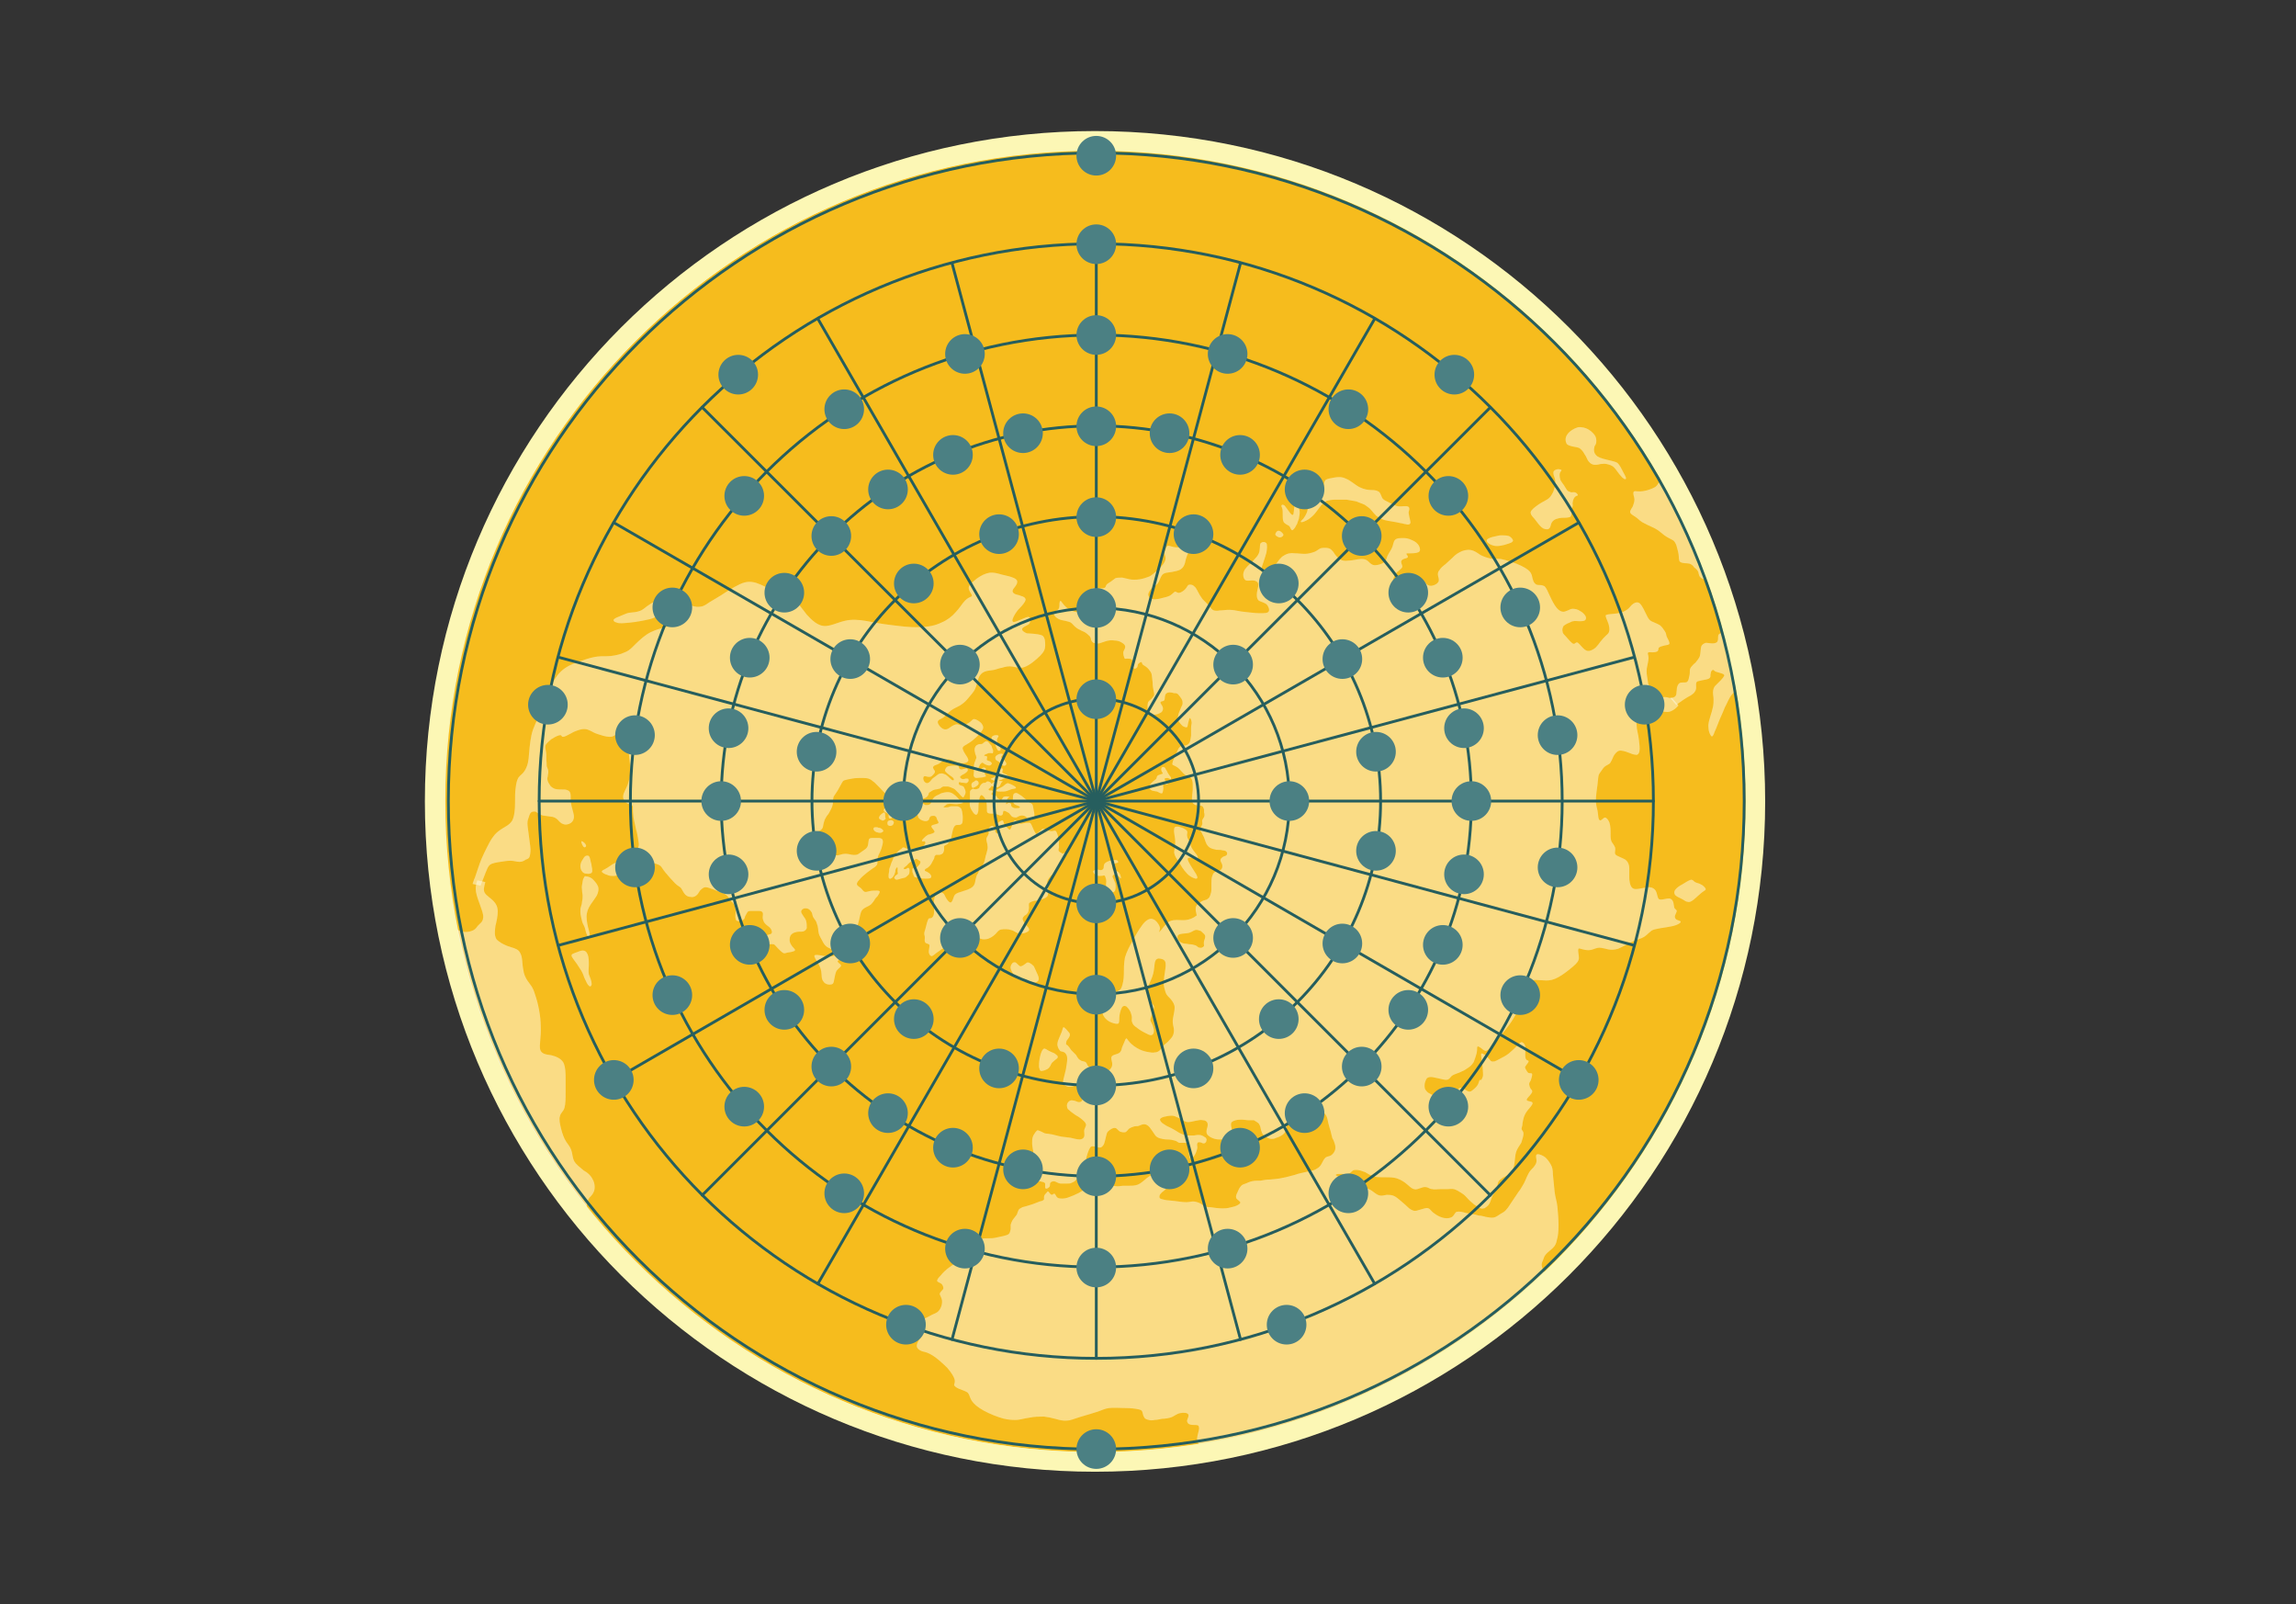 <?xml version="1.0" encoding="UTF-8"?><svg id="a" xmlns="http://www.w3.org/2000/svg" viewBox="0 0 816 570"><rect x="0" y="0" width="816" height="570" fill="#333333" stroke="none"/><defs><style>.b{fill:none;stroke:#265e5e;stroke-linecap:round;stroke-linejoin:round;}.c{fill:#f8f2b4;}.d{fill:#f6bc1d;}.e{fill:#4b8083;}.f{fill:rgba(251,247,220,.3);}.g{fill:rgba(255,255,255,.3);}.h{fill:#fcf7b5;fill-rule:evenodd;}</style></defs><path class="d" d="m389.62,517.45c-62.19,0-120.67-24.22-164.64-68.2s-68.2-102.45-68.2-164.64,24.22-120.67,68.2-164.64,102.45-68.2,164.64-68.2,120.66,24.22,164.64,68.2c43.98,43.98,68.2,102.45,68.2,164.64s-24.22,120.67-68.2,164.64c-43.98,43.98-102.45,68.2-164.64,68.2Z"/><path class="c" d="m389.62,53.27c127.77,0,231.34,103.57,231.34,231.34s-103.57,231.34-231.34,231.34-231.34-103.57-231.34-231.34S261.86,53.27,389.62,53.27m0-3c-31.63,0-62.32,6.2-91.22,18.42-27.91,11.8-52.97,28.7-74.49,50.22s-38.42,46.58-50.22,74.49c-12.22,28.89-18.42,59.58-18.42,91.22s6.2,62.32,18.42,91.22c11.8,27.91,28.7,52.97,50.22,74.49s46.58,38.42,74.49,50.22c28.89,12.22,59.58,18.42,91.22,18.42s62.32-6.2,91.22-18.42c27.91-11.8,52.97-28.7,74.49-50.22s38.42-46.58,50.22-74.49c12.22-28.89,18.42-59.58,18.42-91.22s-6.2-62.32-18.42-91.22c-11.8-27.91-28.7-52.97-50.22-74.49s-46.58-38.42-74.49-50.22c-28.89-12.22-59.58-18.42-91.22-18.42h0Z"/><path class="g" d="m347.34,277.42c.4.2.6.8.4,1.2-.2.4-.8.8-1.21,1.01-.4.2-.8.4-1,.2-.2-.2-.4-1-.2-1.41.2-.4.6-.6,1-.8.2-.4.8-.4,1-.2Z"/><path class="g" d="m456.07,189.79c.2.4-.2.8-.6,1-.4.2-.81.2-1.21,0-.4-.2-.8-.4-1.01-.8,0-.4.2-.8.4-1,.2-.2.4-.4.6-.4h.4c.6.2,1.21.8,1.41,1.21Z"/><path class="g" d="m210.28,349.57c0,.8-.6,1.21-1.01.6-.6-.4-1-1.61-1.61-2.81-.4-1.21-.8-2.21-1.81-3.62-.81-1.41-2.21-3.01-2.61-3.82-.4-1,.4-1,1.21-1.41.8-.2,1.81-.8,2.61-.8s1.41.4,1.81,1.41c.4,1.01.4,2.41.4,3.82,0,1.2-.2,2.01,0,3.21.4,1.01,1.01,2.41,1.01,3.42Z"/><path class="g" d="m208.07,299.93c.4.6.2.8,0,1s-.4.2-.8-.2c-.4-.6-.81-1.61-.6-1.81.2-.2,1.2.6,1.41,1Z"/><path class="g" d="m210.28,307.76c.2.8.2,1.21.2,1.81,0,.4-.4.8-.8.8-.4.2-1.21,0-1.61,0s-1.01-.4-1.21-.8c-.4-.4-.6-1.21-.6-1.81s.2-1.41.6-2.01c.4-.6.8-1.41,1.21-1.61.4-.2,1-.2,1.2,0,.4.4.4,1.01.6,1.61,0,.4.4,1.21.4,2.01Z"/><path class="g" d="m212.49,314.8c.4,1,.2,2.21-.4,3.42-.6,1.01-1.41,2.01-2.21,3.22s-1.41,2.61-1.41,4.22.4,3.42.8,4.82c.4,1.41.4,2.61.4,2.81-.2.2-.6-.2-1-1-.4-.81-.6-1.81-.81-2.61-.2-.8-.8-1.41-1-2.41-.2-1-.6-2.21-.6-3.21,0-.8,0-1.41.2-1.81.2-.6.4-1.41.4-2.01.2-.6.2-1.41.2-2.01s-.2-1.2-.2-1.81-.2-1.21,0-2.01c.2-.8.2-2.01.6-2.41.2-.6.4-.81,1-.6.4,0,1.21.2,2.01.8.6.6,1.61,1.61,2.01,2.61Z"/><path class="g" d="m360.41,279.23c.6.4.8.6.6.81-.2.2-1.01.2-1.61.4-.6.2-1.01.4-1.61.6-.6.2-1.41.2-2.21.2-.6,0-1.21,0-1.41-.2-.2-.2,0-.4.6-.8.4-.2,1-.4,1.61-.8.6-.4,1.01-1.01,1.81-1.21.6.2,1.61.6,2.21,1Z"/><path class="g" d="m356.39,277.62c.2,0-.4.2-.6.6-.2.4-.4,1.21-1,1.41-.4.2-1.21,0-1.81-.2-.6-.2-.8-.4-.8-.6s.4-.4.8-.8.81-.6,1.01-.6c.4-.2.6-.2,1.21,0,.4,0,1,.2,1.2.2Z"/><path class="g" d="m355.58,265.96c.2.6-.2.8-.6.8s-.4-.4-.8-1c-.2-.6-.6-1.61-1-2.21-.4-.6-.8-1-.8-1.2,0-.4.2-.8.8-1.01.6-.2,1.2-.2,1.61,0,.2.2,0,.4-.2.8-.2.2-.4.6-.2,1.41.4.6,1.01,1.61,1.21,2.41Z"/><path class="g" d="m357.59,271.19c.2.4-.2.8-.4.8-.4.2-.8,0-1-.2-.4-.2-.6-.4-.8-.8-.4-.4-.8-.6-1.21-.8-.2-.2-.4-.4-.4-.6s-.2-.6.2-1.01c.4-.4,1.21-.8,1.81-.8s.6.2.6.4c-.2.2-.6.6-.6.8s.4.6,1.01.8c.2.6.8,1.01.8,1.41Z"/><path class="g" d="m358.4,276.01c0,.2-.2.2-.6.4-.4,0-1.2.2-1.81.6-.6.2-1.21.4-2.01.4s-1.61-.4-1.81-.6c-.2-.2.2-.2.6-.4.4-.2,1.01-.4,1.21-.8.2-.2.2-.6.4-1.01.2-.4.4-1.2.81-1.41.2-.2.6-.2.8-.2s.4.2.4.4-.2.8-.2,1c.2.2.4.4,1,.6.6.2,1.21.6,1.21,1Z"/><path class="g" d="m415.87,275.81c.4.4.4,1.01.2,1.01s-.4-.2-1-.4c-.4,0-1.21,0-1.21.4,0,.2.4.6.8,1,.4.4.6.8.2.8-.2.2-1.01,0-1.41,0-.2.2,0,.6,0,1.21,0,.8-.2,1.81-.4,2.01-.4.2-1-.2-1.81-.6-.81-.2-1.81-.2-2.21-.6-.6-.4-.6-1-.4-1.61.2-.6.8-1,1.21-1.41.4-.4.8-.6,1-.8s.2-.6.4-1.01c.2-.4.6-.4,1-.6.4-.2,1-.2,1-.4s-.2-.4-.4-.8c-.2-.4-.2-1.21.2-1.41.2-.2.8,0,1.01.2.2.2.2.6.6,1.01.4,1,.81,1.41,1.21,2.01Z"/><path class="g" d="m424.11,302.14c.8,1,1.81,2.21,1.61,2.61-.2.4-2.01,0-2.81,0-1,0-1,.4-.4,1.61.6,1.21,2.01,3.22,2.61,4.22.6,1.21.6,1.61-.2,1.61-.8-.2-2.21-.8-3.21-2.01-1.21-1.2-2.01-2.81-2.81-4.02-.81-1.21-1.41-2.01-1.61-3.22,0-1,.4-2.21.4-3.82s-.6-3.42-.4-4.42c0-1,.6-1,1.21-1s.8.2,1.61.4c.6.2,1.61.81,1.81,1.21.2.6-.2,1.21,0,1.81,0,.6.6,1.41,1,2.21.2,1,.4,1.81,1.21,2.81Z"/><path class="g" d="m375.28,374.69c.4.2.8.6.6,1,0,.4-.6.6-1,1.01-.4.4-1.01.8-1.21,1.2-.2.4-.4,1.01-1,1.61-.6.6-2.01,1-2.61,1s-.6-.8-.8-1.41c0-.8,0-1.61.2-2.81.2-1.21.6-2.81,1.21-3.42.4-.6,1-.2,1.61.2.6.4,1.21.6,1.61.81.6.2,1.01.4,1.41.8Z"/><path class="g" d="m397.59,309.97c.6.6.8,1.61.8,2.01s-.4-.2-.8-.6c-.4-.4-1-.8-1.61-.6-.4,0-.6.4-.6.8.2.4.6,1.21,1,2.21.2,1,.2,2.21-.2,2.81-.4.6-1.41.6-2.01.2-.6-.4-.8-1.21-1-1.81-.2-.6,0-1.2,0-1.81s-.2-1.41-.4-1.81c-.2-.4-.4-.4-1-.2-.6,0-1.41.2-2.21-.2-.6-.2-1.01-1.01-1.01-1.41.2-.4,1.01-.6,1.41-.6s.8.2,1.21.2.8-.2,1-.6c.2-.4,0-.8.2-1.21,0-.4.4-.8,1.2-1.2.8-.4,2.01-.6,2.81-.6s1.01.4,1.01.8c0,.2-.4.2-1.01.4-.4.2-1,.4-1,.8-.2.4,0,.8,0,1,0,.4.2.6.6.8.2,0,1,0,1.61.6Z"/><path class="g" d="m313.78,294.9c.2.2.2.4,0,.6-.2.2-.6.4-1,.4h-.2c-.4,0-.6-.2-1.01-.2-.4-.2-.8-.4-1-.8-.2-.2-.2-.6,0-.8.2-.2.4-.2.8-.2.2,0,.6,0,.8.2,1.01,0,1.41.6,1.61.8Z"/><path class="g" d="m317.4,291.69c.2.2.4.4.2.81,0,.2-.2.6-.6.8-.4.2-.8.2-1.21,0-.4-.2-.4-.6-.4-1.01s.4-.8.8-.8c.4-.2,1,0,1.21.2Z"/><path class="g" d="m314.59,290.08c0,.4.2.6.2.8-.2.2-.6.6-.8.6-.4.2-.6,0-.8-.2h-.2c-.2-.2-.4-.2-.6-.6,0-.4.2-.8.6-1.2.4-.4,1.01-.8,1.21-.8h.2c.2.4.2,1,.2,1.41Z"/><path class="g" d="m321.22,285.66c.6.2,1.01.6.8,1.01,0,.2-.6.4-1,.6-.4.2-.6.4-.8.8-.2.2-.2.4-.4.8-.2.2-.4.6-.4,1-.2.4-.2.6-.4.81q-.2.2-.4.2c-.2,0-.2-.2-.4-.4v-.8c0-.4.2-.8.2-1.21,0-.2-.2-.4-.4-.4s-.4.2-.4.6,0,.8-.2,1.2c-.2.4-.4.6-.6.81-.2.2-.6.2-.8,0-.2-.2-.2-.6-.2-1.01,0-.2,0-.4-.4-.6-.2-.2-.6-.4-1.01-.6,0-.2-.2-.2-.2-.2-.2-.4-.2-.8.2-1,.2-.2.6-.2,1.01-.2s.6,0,1-.2c.4-.2.6-.4,1.21-.4.4-.2,1.21-.2,1.81-.2h1.61c-.2-.6,0-.6.2-.6Z"/><path class="g" d="m299.31,339.12c.6,0,.4.6,0,1-.4.4-1.01.6-1.21,1.01-.4.2-.6.6-.2.8.2.4,1,.6,1,1.2,0,.4-1,1.01-1.61,1.81-.4.8-.6,2.01-.8,3.01-.2,1.01-.2,1.61-1.01,1.81-.8.2-2.21,0-2.81-1.01-.8-.8-.6-2.41-.8-3.62-.2-1.2-.6-2.01-1.2-3.01-.6-1-1.41-2.21-1.21-2.61.2-.4,1.41-.2,2.61,0,1.2.2,2.41.4,3.82.2,1.41-.2,2.81-.81,3.42-.6Z"/><path class="g" d="m368.44,345.55c.4.8,1.01,2.01.6,2.81-.4.6-1.41,1-2.81.8-1.41-.2-3.01-.6-4.02-1.21-1.21-.8-2.01-1.61-2.41-2.41-.4-.8-.8-1.41-.6-2.21.2-.81.8-1.61,1.61-1.41.6.2,1.2,1.2,1.81,1.41.8,0,1.61-.81,2.21-1.21.6-.4,1.01,0,1.41.2.4.2.8.6,1.21,1.01.2.6.6,1.2,1,2.21Z"/><path class="g" d="m606.19,315.8c.2.4-.4.6-1.21,1.2-.8.6-2.01,1.81-3.01,2.61-1.01.8-1.61,1.01-2.21.8-.6,0-1.2-.6-2.01-1-.81-.4-1.81-.8-2.41-1.41-.4-.6-.4-1.21,0-1.81.4-.6,1.41-1.41,2.61-2.01,1-.6,2.21-1.41,3.01-1.61.8,0,1.01.6,1.41.8.6.4,1.41.4,2.01.8,1,.4,1.61,1.21,1.81,1.61Z"/><path class="g" d="m537.66,191.8c.2.4,0,.6-.6,1.01-.6.2-1.61.6-2.41.8-.81.2-1.81.4-2.61.4s-1.61-.2-2.41-.6c-.8-.4-1.41-1.01-1.2-1.61.4-.6,1.81-1,2.81-1.2,1-.2,1.61-.4,2.21-.4.8,0,1.81,0,2.61.2.8.2,1.41,1.01,1.61,1.41Z"/><path class="g" d="m461.7,180.75c.4,1.01.2,2.01,0,3.02,0,.4-.2,1-.4,1.41-.2.4-.2,1-.6,1.41-.4,1-1.21,1.81-1.41,1.81-.4,0-.6-.8-1-1.41-.4-.4-1.21-.6-1.81-1.21l-.2-.2c-.4-.6-.4-1.61-.4-2.61s0-2.01-.2-2.41c-.2-.6-.4-.8-.2-1,0-.2.4-.4,1,0,.4.4,1.21,1.61,1.81,2.41.6.8,1.2,1.41,1.41.6.2-.8.2-3.01.6-3.42.4-.4,1.2.6,1.41,1.61Z"/><path class="g" d="m576.65,167.29c.6,1.2,1.41,2.41,1.21,2.81-.2.4-1,0-1.81-1.01-.81-.8-1.61-2.21-2.41-3.01s-1.81-1.01-2.61-1.21c-.8-.2-1.41,0-2.21,0-.8.2-1.81.4-2.61.2-.81-.2-1.41-.8-1.81-1.41-.4-.6-.6-1.41-1.21-2.21-.4-.8-1-1.61-1.81-2.21-.81-.4-1.61-.4-2.41-.6-.8-.2-1.81-.4-2.21-1-.4-.8-.6-2.01.2-3.22.8-1.21,2.41-2.21,3.82-2.61,1.41-.2,2.81.2,3.82.81,1.01.6,2.01,1.61,2.41,2.41.4.8.4,2.01.2,2.61-.2.6-.6.8-.6,1.41-.2.6-.2,1.81.6,2.61.6.81,2.01,1.21,3.62,1.61,1.41.4,3.01.6,4.02,1.2.8.81,1.21,1.61,1.81,2.81Z"/><path class="g" d="m559.77,174.92c.6.2,1.01.8,1.01,1s-.6.2-1.01.6c-.4.4-.8,1.21-.8,1.81-.2.6,0,.81,0,1.21s-.4,1.01-.4,1.81,0,1.81-.4,2.21c-.6.4-1.81.4-2.61.4-1,0-1.81.2-2.41.4-.6.2-1.21.6-1.61,1.21-.4.6-.4,1.61-.81,2.01-.4.6-1.2.6-2.21.2-.8-.4-1.61-1.41-2.21-2.21-.6-.8-1.21-1.61-1.81-2.21-.4-.6-.81-1.21-.2-2.01.6-.8,2.21-2.01,3.62-2.81,1.41-.8,2.41-1.21,3.02-2.01.6-.8,1.21-1.81,1.41-2.81.4-1.01.4-1.81.4-2.61s-.2-1.21-.4-1.81c-.2-.6-.4-1.21-.2-1.81.2-.4,1.01-.8,1.61-.8s1.21.2,1.21.4-.4.4-.6,1.01c-.2.6,0,1.81.2,2.41.4.8.8,1.21,1.21,1.81.4.6.6,1,1,1.61.2.4.8.8,1.21.8.2.4,1.21,0,1.81.2Z"/><path class="g" d="m501.29,185.57c0,.6-.4.8-1,.8-.4,0-.6-.2-1.21-.2-.4-.2-1.01-.2-1.81-.4-1.61-.4-3.62-.6-5.22-1-1.41-.4-2.01-1.01-2.81-1.41-.6-.6-1.21-1.21-1.81-2.01s-1.61-1.41-2.41-2.01c-1.01-.4-2.01-.8-3.02-1.21-1-.2-2.21-.4-3.42-.6h-4.02c-1.21,0-2.21.2-3.01.4-.81.4-1.41,1.01-2.01,1.61-.6.81-1.21,1.61-1.81,2.41-.6.8-1.41,1.61-2.21,2.21s-1.61,1-2.21,1.21c-.6.2-1.01.2-1.01,0s.4-.6,1.01-1.21c.4-.6.8-1.21,1.21-2.21.2-1,.6-2.21.8-3.42.2-1.21.2-2.01.6-3.01.4-1.01,1-1.81,1.41-2.01.4-.4.6-.2,1,.2.4.2,1.21.6,1.61.4.4-.2.6-1.01.6-1.81s.2-1.41.6-1.81c.6-.4,1.81-.6,3.01-.81,1.21-.2,2.61-.4,4.22.4,1.61.6,3.22,2.21,4.82,3.01,1.61.8,3.01,1.01,4.22,1.01s2.01.2,2.61.6c.6.4.8,1.41,1.21,2.21.4.6.8.8,1.61,1.2.8.4,1.61.81,2.41,1.21.81.4,1.41.6,2.41.6.8,0,2.01-.2,2.61,0,.6.2.6.6.6,1.01s-.4,1-.2,1.61c.2,1.41.6,2.41.6,3.01Z"/><path class="g" d="m389.55,380.72c.4.4.6,1.21,0,2.01-.6.8-2.01,1.61-3.02,1.81-1,.2-1.41.2-2.01.2-.6.2-1.2.6-2.01.8-.81.4-1.81.6-2.81.6-.81-.2-1.61-.6-1.81-1.21-.2-.6,0-1.21.2-2.01.2-1,.6-2.21.8-3.42.2-1.21.4-2.41.4-3.42s-.4-1.61-.8-2.01c-.4-.4-1.01-.4-1.61-.6-.4-.4-.81-1.01-1.01-1.81-.2-.6,0-1.41.2-2.01.2-.6.6-1.41,1.01-2.41.4-.8.6-2.01.8-2.21.2-.2.6.2,1,.6s.81,1.01,1.21,1.41c.2.4.2.81,0,1.21-.2.4-.4.8-.8,1.21-.4.4-.4,1.21-.4,1.41,0,.4.2.2.6.6.4.4.8,1,1.21,1.61.6.6,1.21,1.21,1.61,1.61.4.4.4.8.8,1.21.2.4.81.8,1.21,1,.6.2,1.01.2,1.41.4.4.2.6.8.8,1.21.2.4.6.6,1.21.8.8.6,1.41,1,1.81,1.41Z"/><path class="g" d="m352.97,266.56c0,.4,0,1.01-.2,1.01-.2.2-.2,0-.4,0h-1.01c-.4.2-1,.4-1.41.6-.2.2-.2.4,0,.4s.6,0,.8.2c.2.2,0,.6,0,.8s-.2.4.2.6c.2.2,1,.2,1.2.6.4.2.4.6.2.81-.2.2-.4.4-.81.4s-1-.2-1.41-.4c-.4-.2-.8-.6-1-.6s-.4.2-.8.6c-.2.4-.6,1.2-.8,1.61-.2.4,0,.8.2.8s.4-.2.6-.4c.2-.2.6-.6,1-.81.4-.2,1.01,0,1.01.4s-.4,1.21-.4,1.61.6.8.4,1.01c0,.2-.6.2-1.21.4-.6,0-1.41.2-2.01.2s-.8-.2-1-.6c-.2-.2,0-.8,0-1.41v-2.21c0-.6.2-.8.2-1.2.2-.2.2-.6.4-1.01.2-.4.4-.8.2-1.2,0-.4-.4-.81-.4-1.41-.2-.6-.2-1.41,0-1.81.2-.6.6-.8,1.01-1,.4-.2.8-.2,1.2-.2s.81-.4,1.01-.6c.4-.2.6-.4.8-.4s.4,0,.8.4c.2.2.6.81,1.01,1.21.2.6.4,1.21.6,1.61Z"/><path class="g" d="m367.64,289.48c0,.6,0,1-.4,1.41-.4.4-1.01.6-1.41.4-.4-.2-.8-.81-1.41-1.21-.6-.4-1.41-.4-2.01-.2-.6.2-1.01.6-1.41.6s-1.21-.2-1.41-.4c-.4-.4-.6-.8-1.01-1.21-.6-.4-1.41-.8-1.81-.8-.4.2-.2.8-.4,1.21-.2.4-.6.6-1.2.4-.6-.2-1.21-.6-1.61-.6-.4-.2-.4,0-.8,0s-1.21,0-1.61-.2c-.4-.2-.4-.6-.4-1.21,0-.8,0-1.81-.2-2.81-.2-1-1-2.01-1.41-2.21-.4-.4-.8,0-1,.8-.2.81-.4,2.21-.4,3.22s0,1.61-.2,2.01c0,.4-.4.8-.6.8-.4,0-.8-.4-1.21-1-.4-.6-.8-1.21-1-2.01-.2-1.01,0-2.21,0-3.02v-1.81c0-.4,0-.6.2-.8.2-.2.4-.4.8-.6.2,0,.6.2,1,.2s.81-.2,1.21-.4c.2-.2.2-.6.4-.81.2-.4.6-.8,1-1,.4-.2.6,0,1.01-.2.2-.2.4-.4.6-.4s.4,0,.8.2c.2.2.4.2.6.6v1.01c-.2.2-.4.4-.6.6-.2.2-.4.2-.4.4s.2.4.4.4h.8c.2.2.4.4.2.6,0,.2-.4.4-.4.6s.2.4.6.6c.4.2,1.01.2,1.21.2s0,.2.2.4c.2.4.81.8,1.21,1.01.4.2.4-.2.6-.4.2-.4.4-.8.8-.8.4-.2,1.41,0,1.61,0,.4,0,.2,0,0,.2-.2.2-.4.2-.6.6-.2.4-.4,1.21-.4,1.61s0,.4.2.2c.2-.2.4-.4.8-.4.2,0,.4,0,.6.2.2.2.2.4.2.8.2.4.4.6,1,.81.6.2,1.41,0,1.81,0,.4-.2.4-.4,0-.6-.4-.2-1.01-.4-1.41-.6-.4-.2-.6-.6-.81-1.21,0-.6,0-1.81.2-2.41.4-.6,1-.6,1.41-.4.4.2,1,.6,1.61,1.01.4.4.8.6,1.21,1,.4.4.8.8,1.41,1.21.4.2,1,.4,1.2,1,.2.4.2,1.21.4,2.01s.2.8.2,1.41Z"/><path class="g" d="m379.5,303.14c0,.2-.4.6-1,1.2-.4.6-1.01,1.21-1.41,1.81-.4.6-.6,1.21-.8,1.81-.2.4-.2,1-.4,1.41-.2.4-.8.8-1.21,1-.4.2-.8.4-1.2.8s-1.01,1.21-1.21,1.81c-.2.6,0,1,.2,1.41v2.01c0,.8.2,1.61-.4,2.21-.6.6-2.01,1-2.81,1.21-.81.2-1.01.2-1.61.2-.6.2-1.41.4-1.81.8-.4.4,0,1.41-.2,2.21,0,.8-.4,1.41-.8,1.81-.4.4-.8.4-1,.8-.2.2-.4.4-.4,1,.2.6.6,1.41,1.21,2.01.6.6,1.41,1.41,1,2.01-.4.6-2.21,1.21-3.42,1-1.21-.2-1.81-1-2.81-1.2-1.01-.4-2.61-.4-3.62-.2-1,.2-1.2.81-2.01,1.61-.81.8-2.01,1.61-3.22,1.81-1.21.2-2.01,0-3.01-.6-1.01-.6-1.81-1.2-2.41-1.41-.6-.2-1,.4-1.61.81-.8.4-2.01.8-3.01.8-1.01.2-1.81.2-2.01.4-.2.2.2,1.21,0,1.61-.2.4-1.41.6-2.41,1.2-1.2.4-2.21,1.41-3.21,2.01-.8.6-1.41,1.21-1.81,1.21s-1-.6-1-1.61c0-.81.4-2.01.2-2.41-.2-.4-1.21-.4-1.41-.8-.4-.4-.2-1.21-.2-1.81s-.2-.8-.2-1.41.4-1.41.6-2.41c.2-1,.6-2.21.8-2.61.2-.4.4-.4.81-.4s1-.4,1.2-1.41c.2-1.01,0-2.41,0-3.82s.2-2.61.8-3.21c.6-.8,1.61-1.01,2.21-.6.6.2.8.8,1.2,1.61.4.8,1.21,1.81,1.61,1.81.4.2.8-.6,1-1.21.2-.6.4-1.41,1-1.81.6-.4,1.41-.6,2.61-1,1.21-.4,2.61-.8,3.42-1.61.8-.8.8-1.61,1-2.61.2-.8.4-1.61.81-2.01.2-.6.4-1,.8-1.61.4-.6,1-1.41,1.41-2.41.4-1,.4-2.01.8-3.01.2-1,.6-1.81.4-2.81,0-.8-.4-1.61-.4-2.41,0-.6.6-1.21.8-1.81s-.2-1.21,0-1.81c.2-.6.6-.8,1.01-1,.4-.2.8,0,1,.4.2.4.2,1,.4,1.61.2.4.4.6.6.6s.4-.4.4-.8-.2-.81-.4-1.41c0-.6,0-1.21.4-1.61.4-.4,1.21-.8,1.41-.8.4,0,.4.4.6,1.01.2.6.8,1,1.21,1.61.4.4.8.8,1,.6.2-.2.6-1.01.8-1.81.2-.8.6-1.41,1.01-1.41s1,.8,1.41,1.01c.4.2.8.2,1.61,0,.6-.2,1.61-.2,2.01-.2s.4.2.8.8c.4.81.8,2.01,1.21,2.61.4.6.4.8.8.4.4-.4,1.2-1.01,1.61-1.41.4-.4.6-.2,1.21,0,.6.2,1.61.6,2.21.6.8,0,1.21-.4,1.61,0,.4.4.8,2.01,1.01,3.01.2,1,0,1.41,0,1.81s.2,1.01,0,1.21c0,.4-.2.6,0,1.01.2.4.8.6,1.41,1,1-.6,1.81-.4,1.81-.2Z"/><path class="g" d="m620.06,240.64c-2.61,4.22-3.62,5.03-4.62,6.23-1.01,1.21-1.61,3.02-2.41,4.42-.6,1.61-1.2,2.81-1.81,4.22s-1.21,3.21-1.81,4.42c-.4,1.21-.8,2.01-1.21,1.61-.4-.4-1-1.61-1-3.01-.2-1.21.2-2.41.6-3.82.4-1.2.8-2.61,1-3.62.2-1,.2-1.81.2-2.61s-.2-1.61-.2-2.41.2-1.81.8-2.41c.6-.6,1.41-1.41,2.01-2.01.6-.6,1.01-1.21,1.21-1.61,0-.4-.4-.6-1-.8-.6-.2-1.41-.4-2.01-.6-.6-.2-.8-.8-1.01-.6-.4,0-.8.6-.8,1.2-.2.6,0,1.01-.2,1.41-.2.4-.6.6-1.61.81-1.01.2-2.21.4-2.81.6-.6.2-.6.81-.6,1.41s.2,1.41-.4,2.21c-.4.8-1.41,1.41-2.61,2.01-1,.6-2.21,1.41-3.01,2.01-.4.2-.6.6-1,.8l-2.21-2.61c.6,0,1.01,0,1.41-.2.4-.2.6-.4.8-1,0-.6.2-1.41.2-2.21.2-.8.4-1.41,1-1.81.4-.2,1.01-.2,1.61-.2.4,0,1,0,1.2-.4.4-.4.4-1.2.6-1.81.2-.8.2-1.41.2-2.01s.2-.8.4-1.21c.4-.4.8-1,1.61-1.61.6-.8,1.41-1.61,1.61-2.61.2-1,.2-2.21.4-3.01.2-.8,1.01-1.21,1.61-1.41.8,0,1.61.2,2.41.2s1.61-.2,1.81-.8c.2-.4.2-1,.2-1.61s.2-1.01,1-1.21c.8-.2,2.41-.4,4.42-2.21,1.61,5.83,2.81,11.86,4.02,17.89Z"/><path class="g" d="m611.42,206.88c-3.82-.2-5.63-.81-6.63-1.41-1.01-.6-1.01-1.41-1.21-2.21-.2-.6-.8-1.2-1.41-1.61-.4-.6-1.01-1.21-1.81-1.41-1-.2-2.41,0-3.21-.6-.6-.4-.4-1.61-.6-2.81-.2-1.2-.6-2.41-.8-3.21-.4-.8-.6-1.41-1.41-1.81-.8-.4-2.01-1-2.81-1.61-.8-.6-1.41-1.21-2.61-2.01-1.21-.8-3.01-1.41-4.42-2.21-1.41-.6-2.01-1.41-2.81-2.01-.8-.6-1.61-1.01-2.01-1.41-.4-.4-.4-.8-.2-1.21.2-.4.4-.8.81-1.41.2-.6.6-1.61.6-2.41s-.4-1.61-.4-2.21.2-.81.6-.81c.6,0,1.41.2,2.81,0,1.41-.2,3.21-.8,4.22-1.41,1-.6,1.21-1.41,1.61-1.81.4-.4,1.01-.2,1.41-.8.2-.6,0-1.81.2-2.41.2-.6.4-1,2.21-1.81,7.23,12.86,13.26,26.33,17.89,40.6Z"/><path class="g" d="m210.68,419.1c.81,1.41.81,3.22.4,4.22-.4,1.01-1,1.61-1.61,2.21-.6.8-.8,1.61-1.01,3.42-.2,1.61-.2,4.02,1.81,6.63-26.73-30.75-45.62-68.53-53.66-110.33,4.82,5.23,6.83,5.63,8.24,5.83,1.41.2,2.61-.2,3.42-.6.8-.4,1.21-1.21,1.61-1.61l1.21-1.21c.4-.4.8-1.41.6-2.61-.2-1.21-.8-2.61-1.41-4.42-.6-1.61-1.21-3.42-1.21-4.82,0-1,.2-2.01.6-3.01l2.81.6c-.4,1.61-.8,2.81-.2,3.82.6,1,2.01,1.81,3.01,2.81,1,1,1.61,2.21,1.61,3.82s-.4,3.42-.8,5.02c-.2,1.61-.4,3.01,0,4.02.2,1.01,1.01,1.41,1.81,2.01,1,.6,2.21,1.21,3.62,1.61,1.41.4,2.81.8,3.42,2.21.8,1.41.6,3.82,1,5.63.2,1.81.8,3.01,1.61,4.22.81,1.2,1.81,2.01,2.61,4.82,1.01,2.81,2.01,7.44,2.01,11.25.2,3.82-.6,6.63-.2,8.24.4,1.61,2.21,1.81,3.82,2.01,1.61.4,3.42,1.01,4.42,2.61.8,1.61.8,4.02.8,6.03v4.82c0,1.81,0,3.82-.4,5.23-.4,1.41-1.41,1.81-1.61,3.01-.4,1.01,0,2.81.4,4.42.4,1.61,1.01,3.42,1.81,4.62.8,1.21,1.41,1.81,1.81,3.01.4,1.01.4,2.61,1,3.82.6,1.21,2.01,2.21,3.42,3.42,1.21.6,2.61,1.81,3.21,3.21Z"/><path class="g" d="m370.66,225.97c.8.8.8,2.21.8,3.42s-.4,2.21-1.81,3.62c-1.41,1.41-3.82,3.42-5.63,4.02-1.81.6-2.81,0-4.22-.2-1.21-.2-2.41,0-3.62.4-1.21.2-2.01.6-3.01.8-1.01.2-2.21.2-3.22.6-1,.4-1.81,1.21-2.21,2.41-.4,1.21-.6,2.41-1.21,3.82-.6,1.21-1.81,2.41-2.61,3.42-.8,1-1.81,1.81-2.81,2.41-1,.6-2.21,1.01-3.21,1.81-1.01.8-1.81,1.81-2.61,2.41s-2.01.8-2.01,1.61,1.01,2.01,1.81,2.41c.8.4,1.41.2,1.81,0,.4-.2.6-.4,1.21-.8.6-.4,1.41-.8,2.01-.8s1,.4,1.81.4,2.01-.6,2.81-1.2c.8-.6,1-1.21,1.61-1.01.6,0,1.81.8,2.41,1.41.6.8.81,1.41.6,2.01-.2.6-.8,1.21-1.41,2.01-.6.6-1.41,1.41-2.41,2.21-1.01.8-2.21,1.41-2.81,1.81-.6.4-.8.8-.4,1.61.2.6,1.01,1.81,1.41,2.41.4.8.6,1.21.2,1.61-.4.4-1.2.6-2.01.6-1.01,0-2.01-.4-2.81-.8-.81-.4-1.41-.6-2.21-.6s-1.61.4-2.21.81c-.6.4-1,.8-1.61,1-.6.2-1.21.4-1.41.8-.2.2,0,.6.2,1.01.2.2.4.4.4.8s-.6,1-1.01,1.41-.8.4-1.2.4c-.6,0-1.21-.4-1.61-.2-.4.2-.4.8-.2,1.41.2.6.8,1.01,1.21,1.01s1-.4,1.41-1.01c.4-.6,1-1,1.61-1.41.6-.4,1.01-1,1.81-1,.6-.2,1.2.2,1.81.4.6.4,1.01.8,1.41,1.21.4.4.8.8,1.21.8.2,0,.4-.2.2-.6-.2-.4-.8-.8-1.41-1.2-.6-.4-1.2-1.01-1.41-1.21q-.4-.4-.2-.8c.2-.4.4-1.01,1.21-1.21s2.01-.2,2.61-.2c.81,0,1.01,0,1.01.2s0,.8.4,1c.2.2.81.2,1.21,0,.4,0,.8-.2,1.01-.2.4,0,.6.2.6.6,0,.2-.2.6-.8,1-.4.4-1.2.6-1.61,1.01-.4.2-.4.4-.2.8.2.2.6.4,1,.4s.6-.2,1.01-.2.8,0,.8.2.2.4,0,.81c-.2.2-.4.6-.8.6s-1.21-.2-1.81-.2c-.4-.2-.6-.2-.8,0,0,.2,0,.6.2.8.2.2.6.2,1.01.4.2,0,.4.2.6.4.2.4.6,1.2.6,1.81s-.4,1.21-.6,1.61q-.2.4-.4.2c-.4-.2-1.01-1.01-1.41-1.41-.4-.4-.8-.8-1.21-1.21-.4-.4-.8-.6-1.41-.8-.4-.2-1-.4-1.41-.4h-1.21c-.4,0-.8.2-1,.4-.2.2-.4.4-.8.4-.4.2-1.21.2-1.81.4-.6.2-1,.6-1.41.8-.2.2-.4.2-.4.4s-.2.8-.6,1.2c-.4.4-1.01.6-1.61.81-.6.2-1.41.2-1.81.4-.4.2-.4.4-.2.6.4.2,1,.2,1.61.4.6.2,1,.6,1.41.8.4,0,1,0,1.41-.2.4-.2.6-.6.8-1,.2-.4.2-.8.6-1.21.2-.4.8-.8,1.21-1,.4-.2,1-.4,1.61-.8.6-.2,1.61-.4,2.21-.4.8,0,1.41.2,2.01.6.6.4,1,.8,1.61,1.41s1.01,1.41,1.61,1.61c.4.2.6.2.4.2s-1,.4-1.81.4c-.6.2-1.21,0-1.81,0s-1.41-.2-1.81,0c-.4,0-.6.2-.8.4-.2.2-.6.4-.8.6,0,.2.2.2.6.2s1,0,1.41-.2c.4-.2.6-.2,1-.2h1.41c.4,0,.81,0,1.01.2.2,0,.6.4.8.6.2.2.2.6.4,1.21,0,.4.2,1.01.2,1.81s0,1.81-.2,2.21c-.4.6-1.01.6-1.41.6-.6,0-1.01,0-1.41.6-.4.6-.6,1.61-.81,2.61-.2,1.01-.4,2.01-.8,2.61-.4.6-.8,1-1.2,1.21-.4.2-.81.4-.81.6v1.2c0,.4-.2.8-.4,1.21-.4.4-1.01.6-1.41.6h-1.01c-.2,0-.4.4-.6.6,0,.2,0,.6-.4,1.21-.4.8-1,2.01-1.61,2.41-.6.6-1.01.6-1.21.8-.2.2-.2.4-.2.6.2.2.4.2.8.4.4.2,1,.6,1.21,1,.4.4.4,1,0,1.21-.4.2-1.01.2-1.81.2-.6,0-1.21,0-1.81-.2-.4,0-.8-.2-1.2-.2s-.8,0-1.01-.4c-.2-.4-.4-1.01-.6-1.61v-1.01c.2-.2.4-.4.81-.4s.6,0,1-.4c.4-.4,1-1,1-1.41.2-.4-.2-.8-.4-.8-.2-.2-.4-.2-.6-.4-.2-.2-.4-.2-.8,0-.4.2-1.21.6-1.81,1.01-.4.4-.8.6-1,1-.4.4-.8.6-1.01.8-.2.2-.4.4-.2.6h.8c.2-.2.4-.4.8-.4.2,0,.4.4.4.8s0,1-.2,1.41c-.2.4-.6.6-1.01,1-.4.4-1.2.4-1.81.6-.6.2-1.21.4-1.61.4s-.6-.4-.8-.6c0-.2.2-.6.4-.8.2-.2.6-.4.8-.6.2-.2,0-.6,0-.8v-1.41c0-.2-.4-.2-.4,0-.2.2-.2.4-.4.8,0,.4,0,.8-.2,1,0,.4-.2.6-.4,1.01-.2.4-.6.8-1.01,1-.4.2-.6,0-.8-.4v-1c0-.4.2-.8.2-1.41s.2-1.21.4-1.61c.2-.4.2-.8.4-1.21.2-.4.4-.8.6-1.41.2-.6.6-1.41,1.2-2.01.4-.6,1.21-1.21,1.61-1.41.4-.2.4-.6.8-.6s.8.2,1.21.4c.4.2,1,.2,1.41.2s.81,0,1.41-.2c.6-.2,1.41-.2,2.01-.4.6-.2,1.01-.4,1.21-.6.2-.2.4-.6.6-.8,0-.4,0-.6-.2-.8-.4,0-1.01.2-1.01-.2s1.01-1.21,1.41-1.61c.6-.4.8-.6,1.21-.6.4-.2.8-.2,1.21-.4.4-.2.8-.4.6-.8-.2-.4-.81-1.01-1.01-1.41-.2-.4,0-.6.6-.8.6-.2,1.61-.4,1.81-.6.2-.4-.2-.8-.4-1.21-.2-.4-.2-.8-.4-1-.2-.2-.4-.4-.8-.4s-.8,0-1.2.2c-.2.2-.2.4-.4.6,0,.4-.2.8-.8,1.01-.6.2-1.41,0-2.21-.4-.6-.4-1.01-.8-1.01-1.21-.2-.4-.2-.8-.4-1-.2-.2-.6-.6-.8-.6h-.6c-.4,0-.8-.2-1.21-.6-.2-.2-.2-.6-.4-1-.2-.4-.4-.8-.8-1.21-.2-.4-.4-.6-.8-.8-.4-.2-1-.2-1.21-.2s-.2,0-.2-.2c-.2-.2-.4-.4-.6-.4-.2-.2-.4-.4-.6-.4-.4,0-.8.2-1.41,0-.8-.2-1.81-.8-2.41-1.61-.8-.6-1.41-1.41-2.01-2.01-.6-.6-1.41-1.41-2.01-2.01-.8-.6-1.41-1.2-2.21-1.41-.8-.2-1.61-.2-2.41-.2-1.01,0-2.01,0-3.22.2-1.21.2-2.21.4-2.81.6-.6.2-.6.4-1,1.01-.4.6-.81,1.61-1.21,2.21-.4.8-.8,1.2-1.01,1.61-.4.6-.8,1-.8,1.61-.2.6,0,1.41-.2,2.21-.2,1.01-.8,2.01-1.21,2.81-.4.81-1,1.21-1.21,1.81-.4.6-.6,1.21-.8,2.01-.2.8-.2,1.61-.6,2.01-.4.6-1.21.8-2.01,1-.8.2-1.41.6-1.81,1.01s-.4,1.2-.2,1.81c.2.6.6,1.21,1.21,2.01.8.8,1.81,1.41,3.01,2.01,1.21.6,2.81,1,3.82,1.41,1.01.2,1.61.2,2.21,0,.6-.2,1.41-.4,2.21-.4,1,0,2.01.4,2.81.4s1.2,0,1.81-.4c.6-.4,1.41-1,2.01-1.41.6-.4,1-.8,1.21-1.41.2-.6.2-1.61.4-2.21.2-.6.8-.6,1.41-.6h2.01c.6,0,1.21.2,1.41.6.2.4.2,1.01,0,1.81-.2.8-.4,1.61-.8,2.41-.2.6-.6,1.01-.8,1.81-.2.6-.2,1.61-.2,2.21s-.2.8-.81,1.41c-.6.4-1.81,1.21-2.81,2.01-1,.8-2.21,1.81-2.81,2.61-.8.8-1,1.41-.8,1.81.2.4,1.01.8,1.41,1.21.4.4.8,1,1.21,1.21.4.2,1,0,1.81-.2.8-.2,1.81-.2,2.61-.2s1.01.2,1.01.4c0,.4-.4,1-.8,1.61-.4.4-.81.8-1.01,1.21-.2.4-.6,1-1.21,1.61-.6.6-1.81,1-2.41,1.41-.6.4-1,.8-1.21,1.41-.2.6-.4,1.21-.6,2.41-.2,1.01-.6,2.21-1,3.42-.4,1.21-.8,2.21-.8,3.02,0,1,.4,1.81.4,2.81s-.2,2.21-1,2.61c-.8.4-2.01,0-3.01-.2-1.01-.2-2.01-.4-3.22-.6-1-.2-2.21-.6-3.01-1.21-.8-.6-1.21-1.41-1.61-2.21-.4-.8-1.01-1.61-1.21-2.61-.2-1-.2-2.41-.6-3.21-.2-1.01-.8-1.61-1.21-2.21-.4-.6-.4-1.21-.6-1.81-.4-.6-.8-1.21-1.41-1.41-.6-.2-1.2-.2-1.61,0-.4.2-.8.6-.8,1.01s.4,1,.8,1.61c.4.6.8,1,1,1.81.2.81.2,1.61.2,2.41-.2.6-.6,1-1.21,1.21-.6.2-1.61,0-2.41.2-1.01.2-1.81.6-2.21,1.41-.4.8-.4,2.01.2,3.01.4.8,1.2,1.41,1.41,1.81.2.4-.2.6-1.01.8-.6.2-1.41.2-2.01.4-.6.2-.8.2-1.2,0-.4-.2-1.21-1.01-1.81-1.61s-1-1.2-1.41-1.41c-.6-.2-1.21,0-2.01,0s-1.61-.2-2.01-.8c-.4-.6-.2-1.41.4-1.81.4-.4,1-.6,1.61-.81.6-.2,1.01-.2,1.21-.6.2-.4,0-1-.4-1.61-.4-.6-1.2-1-1.61-1.41s-.6-.6-.8-1c-.2-.4-.4-1.01-.4-1.61s.2-1.2,0-1.61c-.2-.4-.6-.6-1.2-.6h-3.22c-.4,0-.6,0-1,.4-.2.4-.6,1-.8,1.41-.2.6-.2,1-.6,1.21-.4.4-1.21.6-1.81.6s-1-.4-1-1c-.2-.6,0-1.41,0-2.21,0-.6,0-1.21-.2-1.61,0-.4-.2-.81-.4-1.21-.2-.4-.8-.8-1.21-1.41-.4-.6-1-1.61-2.01-2.21-1-.6-2.81-1.01-4.02-1.61-1.2-.4-2.01-.8-2.81-.8s-1.41.6-2.01,1.21c-.4.6-.81,1.41-1.41,1.81-.6.4-1.21.6-2.01.4-.6,0-1.21-.2-1.81-.8s-1-1.61-1.41-2.21c-.4-.6-1.21-.8-2.21-1.81-1-1-2.41-2.61-3.42-3.82-1-1.21-1.21-1.81-1.81-2.41-.6-.4-1.21-.6-1.81-.8-.6-.2-1.41,0-1.81,0s-.6.2-1,.4c-.4.2-.8.4-1.41.4h-2.01c-.6,0-1,.4-1.41.6-.4.2-1,.2-1.81.4-.6,0-1.41,0-1.81.4-.4.4-.6,1.01-1.21,1.41-.4.4-1.41.81-2.21.81s-1.81,0-2.41-.4c-.81-.2-1.41-.6-1.61-.8-.4-.2-.4-.4,0-.8.4-.2,1.21-.6,1.81-1.01.6-.4,1.21-.8,1.81-1.21.81-.4,1.61-.8,2.21-1.2.6-.4.8-.8,1-1.41.2-.6.2-1.21.4-1.41.4-.4,1.2-.4,2.01-.6,1.01,0,2.01-.2,2.81-.6.6-.4.81-.8.81-2.01-.2-1.21-.4-3.21-1.01-5.22-.4-2.01-1-4.02-1-5.43-.2-1.41,0-2.41-.2-2.81-.2-.4-1-.6-1.81-.8-.6-.4-1.21-1.01-1.41-1.61-.2-.6-.2-1.01,0-1.81.2-.6.6-1.41,1-2.21.4-.8.6-1.41.8-2.21.2-.6.4-1.21.6-2.61,0-1.21,0-3.01-.2-4.42-.2-1.41-.2-2.41-.4-3.22-.2-.8-.6-1.61-.8-2.61-.2-1-.4-2.41-.8-3.21-.4-.8-.8-1.01-1.41-1.01s-1.21.2-1.81.6c-.6.4-1.01.6-2.01.6-1.21,0-3.02-.6-4.22-1-1.21-.4-1.81-.81-2.21-1.01-.4-.2-.81-.4-1.41-.6-.6-.2-1.61-.2-2.41,0-.8.2-1.21.4-1.81.6-.6.2-1.21.6-2.01,1.01-.8.4-1.81,1-2.41,1s-.4-.6-1-.6-1.81.6-2.41,1.01c-.8.4-1,.6-1.41,1-.4.4-1.2,1-1.41,1.61-.2.6,0,1.41.2,2.41.2,1.2,0,2.81.2,3.82,0,1.01,0,1.21.2,1.61.2.4.4,1,.4,1.61s-.2,1-.2,1.61c-.2.6-.2,1.01,0,1.61.2.6.6,1.21,1.01,1.81.4.4,1,.8,1.61,1,.8.2,1.61.2,2.41.2s1.41,0,1.81.2c.6.2,1.01.4,1.21,1.21.2.8,0,2.01.2,3.42.2,1.41.8,3.01,1.01,4.22.2,1.2-.2,2.21-1.01,2.81-.8.6-2.01.8-2.81.4-.8-.2-1.41-1-2.01-1.61-.6-.6-1.61-1.01-2.41-1.01-1.01-.2-1.81-.2-2.81-.4-.8-.2-1.61-.8-2.01-1.01q-.4-.4-.8-.4c-.4,0-1.01,0-1.41.4-.4.4-.6,1.21-.8,1.81-.2.6-.4,1-.4,2.01,0,.8.2,2.01.4,3.62.2,1.61.4,3.22.6,4.62.2,1.41,0,2.61-.2,3.42-.2.81-.8,1.01-1.41,1.21-.6.4-1.2.8-2.21.8s-2.01-.4-3.21-.4-2.21.2-3.62.4c-1.2.2-2.81.4-3.62,1.01-.8.6-1,1.41-1.61,2.81-.4,1.21-1.21,3.01-1.81,4.62l-2.81-.6c.2-.6.4-1.41.81-2.21.8-2.21,1.61-5.02,2.41-6.83.8-1.81,1.21-2.61,1.81-3.82.6-1.21,1.41-2.81,2.21-3.82.8-1.21,1.81-2.01,3.01-2.81,1.21-.8,2.81-1.41,3.82-3.02.81-1.61,1.01-4.02,1.01-6.23,0-2.01,0-3.82.2-5.23.2-1.61.4-2.81,1.01-3.82.6-.81,1.61-1.41,2.21-2.41.6-1,1.2-2.21,1.41-4.42.2-2.21.4-5.43,1-8.24.6-2.81,2.01-5.22,3.22-8.04,1.2-2.81,2.21-6.03,3.42-8.64,1.2-2.81,2.61-5.02,4.62-6.63,2.01-1.61,4.82-2.61,6.83-3.22,2.21-.8,3.82-1.2,5.43-1.41,1.61-.2,3.21,0,4.82-.2,1.61-.2,3.42-.6,4.62-1.21,1.21-.4,2.01-1,3.22-2.21,1.21-1.21,3.01-3.01,4.82-4.22,1.81-1.21,3.82-1.81,5.83-2.41,2.01-.6,3.82-1.01,5.02-2.01,1.21-1.01,1.81-2.21,1.41-2.81-.4-.6-1.81-.6-3.42-.4-1.61.2-3.42.6-4.62,1.01-1.21.4-1.61.8-3.22,1.2-1.61.4-4.82,1.01-7.03,1.21-2.21.2-3.62.4-4.62,0-1-.2-1.41-.8-1-1.21.4-.4,1.41-.8,2.41-1.2,1.01-.4,1.81-.8,2.61-1.01,1.01-.2,2.01-.2,3.01-.4.81-.2,1.61-.4,2.41-1.01s1.81-1.41,2.81-2.01c1-.6,1.81-.8,2.41-.4.6.2,1.01,1,1.61,1.41.6.4,1.2.2,2.01,0,.8-.2,2.01-.8,3.01-1.01,1.21-.2,2.41,0,3.82.4,1.41.4,3.02,1,4.22.8,1.41,0,2.41-.8,3.62-1.61,1.01-.6,2.01-1.21,4.02-2.41,1.81-1.2,4.62-3.01,6.83-4.02,2.21-1.01,3.82-1.01,5.83-.4,1.81.6,4.02,1.81,6.23,2.81,2.21,1,4.82,1.41,6.63,2.81,2.01,1.41,3.42,3.62,5.02,5.63,1.81,2.01,3.82,3.82,6.03,4.02,2.21.2,4.82-1.21,7.44-1.81,2.41-.6,5.02-.4,7.44,0,2.41.4,5.02,1.01,8.44,1.41,3.42.4,7.43,1.01,10.65.8,3.21,0,5.83-.6,7.84-1.61,2.01-.8,3.82-2.21,5.02-3.62,1.41-1.41,2.41-3.22,3.42-4.22,1-1,1.81-1.21,2.21-1.41.4-.2.2-.6-.2-1.21-.4-.6-1.01-1.61-.6-2.41.4-1.01,1.61-1.81,2.81-2.81,1.41-1.01,3.01-1.81,4.42-2.01,1.41-.2,2.81.2,4.22.6,1.41.4,2.81.6,3.82,1,1.21.4,2.01,1.01,1.81,1.81,0,.8-1,1.81-1.41,2.41-.4.8-.2,1.21.4,1.61.6.4,1.61.4,2.41.81.81.2,1.61.6,1.61,1.41-.2.8-1.21,2.01-2.01,2.81-.8.8-1.21,1.41-1.61,2.01-.4.6-.81,1.41-1.01,2.01-.2.6,0,1.01.4,1.01.6,0,1.41-.4,2.41-.8,1.01-.4,2.21-1.01,2.81-1.01.2,0,.4.2.4.2.2.2.2.6.2,1,0,.6,0,1.21-.8,1.61-.6.4-1.81.8-2.01,1.41-.2.6.6,1.21,1.61,1.61,3.62.2,5.02.4,5.83,1Z"/><path class="g" d="m411.45,331.68c.2-.2.6-.6,1.21-1.21.6-.8,1.41-1.81,2.21-2.61.8-.6,1.61-1,3.42-1s4.22.6,7.03-1.61c-.6-2.41-.4-3.02,0-3.62.4-.6,1.2-1,1.81-1.41.6-.4,1.61-.4,2.01-.8.6-.4.8-.8,1-1.41.2-.6.4-1.21.4-2.01v-2.21c0-.8,0-2.01.4-2.81.2-.8.8-1.21,1.41-1.41.6-.2,1.2-.2,1.61-.6.4-.4.6-1,.4-1.81-.2-.6-.6-1.01-.6-1.61,0-.4.4-.8,1-1.2.4-.2,1-.2,1.21-.6.2-.2.2-.8,0-1.01-.2-.4-.8-.6-1.41-.6-.6-.2-1.41-.2-2.21-.2-.81-.2-1.81-.4-2.41-.8-.6-.4-1-1-1.21-1.41-.2-.4-.4-1-.6-1.61-.2-.8-.81-1.61-1.01-2.21-.4-.6-.6-.8-.6-1.21,0-.2.2-.6.4-1,.2-.4.4-.81.4-1.21s-.2-.8,0-1.21c.2-.4.4-.6.6-1,.2-.4.2-1.21,0-1.61v-1c0-.2-.2-.6-.4-1-.2-.2-.4-.4-.8-.4s-1.01-.2-1.41-.2-1.01-.2-1.41-.8c-.2-.6-.4-1.61-.2-2.41,0-.8.2-1.61.2-2.21v-2.01c0-.8-.2-1.61-.6-2.21-.4-.4-1.21-.4-2.21-1.21-.81-.6-1.61-1.81-2.41-2.41-.8-.6-1.41-.8-1.81-1.01-.4-.2-.2-.6,0-1.41.4-.8.8-2.01,1.41-3.21.4-1.01.8-1.81,1.41-2.01.8-.2,2.01-.2,2.61-.8.8-.6.8-1.81,1.01-3.02v-2.81c0-.8.2-1.2.2-1.81s-.4-1.61-.6-1.61-.4.8-.6,1.61c-.2.8-.2,1.41-.4,1.61-.4.2-.8,0-1.61-.4-.6-.6-1.41-1.41-1.61-2.21-.2-.8,0-1.41.2-2.21.2-.6.6-1.41.81-2.01.2-.6.6-1,.6-1.61,0-.4,0-1-.4-1.61-.4-.6-.8-1.21-1.21-1.61-.4-.4-.8-.4-1.41-.4-.6-.2-1.61-.4-2.21-.2-.6.2-1,.6-1,1.2-.2.6,0,1.41-.4,1.61-.4.4-1.21.2-1.21.6-.2.4.6,1,.8,1.81.2.6,0,1.41-.6,1.81-.6.4-1.61.8-2.41.8s-1.41,0-1.81-.4c-.4-.4-.6-1.41-.6-2.01,0-.8,0-1.41.2-2.01.2-.4.8-.81,1.21-1.21.4-.4.6-.8.8-1.01.2-.4.2-.8,0-1.61-.2-.8-.4-2.01-.4-3.22-.2-1.2-.2-2.41-.4-3.01-.2-.8-.6-1-.81-1.41-.4-.4-.6-.8-1-1-.4-.4-1-.6-1.41-1.01-.2-.4-.2-.8-.4-.8s-1,.4-1.2.8c-.2.4,0,.8-.4,1.21-.2.2-.8.6-1,.2-.4-.4-.4-1.2-.4-1.81s-.2-1.21-.6-1.41c-.4-.2-1.2-.2-1.61-.2s-.6.2-.8-.2c-.2-.4-.4-1.21-.4-1.81s.2-.81.4-1.21c.2-.4.4-1.01.2-1.41-.2-.4-.6-.8-1.41-1.21-.6-.4-1.61-.6-2.41-.6-1.01-.2-2.01,0-2.81.2-.8.2-1.61.6-2.41.8-.8.2-1.61,0-2.21-.2-.4-.2-.6-.6-.8-1,0-.4-.2-1.21-.8-1.61-.6-.6-1.41-1.21-2.01-1.41-.6-.2-.8-.4-1.21-.6-.6-.2-1.41-.8-2.01-1.41-.6-.6-1-1.21-1.81-1.41-.6-.2-1.61-.4-2.61-.6-.8-.2-1.61-.6-2.21-1.21-.4-.4-.6-.8-.6-1.21,0-.2,0-.4.2-.4.2-.4,1.01-.6,1.41-1.01.4-.4.4-1.2.4-1.81s.2-1.21.4-1.21.6.8,1.01,1.21c.4.6,1,1,1.41,1.41.6.4,1.21.8,1.81,1,.6.2,1.21.4,2.01.4h2.01c.6,0,.8-.2,1.21-.6.2-.4.4-.8.4-1.41s-.2-1.21-.2-1.81c-.2-.6-.2-1.2-.2-1.81.2-.6.4-1.21.8-1.61.4-.6.6-1.01,1.01-1.21.4-.2,1,0,1.41,0s.8.2,1.41,0c.6,0,1.2,0,1.61-.2.4-.2.4-.81.6-1.01.2-.4,1-.8,1.61-1.21.6-.4,1-.8,1.61-1.2.6-.2,1.61-.2,2.41-.2.8.2,1.61.4,2.61.6,1.01.2,2.21.2,3.62,0,1.2-.2,2.41-.6,3.42-1,.81-.4,1.41-1.01,2.41-1.81,1-.8,2.41-2.21,3.01-3.42.6-1.2.2-2.01,0-2.61-.2-.6,0-1.21.2-1.61.2-.6.4-1.2.8-1.41.4-.2,1.2.2,2.21.4,1,.2,2.21.2,3.01-.2.8-.4,1.01-1.21,1.61-2.01.4-.8,1.01-1.41,1.81-2.01.6-.6,1.21-1.21,1.61-1,.4,0,.8.6.4,1.61-.2.8-1.01,2.01-1.81,3.21-.8,1.21-1.41,2.21-1.81,3.22-.4,1-.6,1.81-.8,2.81-.2.8-.6,1.61-1.41,2.21-.81.6-2.21.8-3.22,1.01-1,.2-1.81.2-2.41.4-.6.2-1.01.4-1.41,1.21-.4.6-.6,1.61-1.21,2.41s-1.41,1.21-2.21,1.81c-.6.6-1.21,1.61-1.21,2.21s.4,1,1,1.41c.6.2,1.41.4,2.01.2.6,0,1.21-.2,2.01-.4.8-.2,1.81-.4,2.61-.8.8-.4,1.41-1.21,1.81-1.41.4-.2.81.4,1.41.4s1.61-.6,2.21-1.21c.6-.6.8-1.2,1.2-1.61.6-.2,1.41-.2,2.01.4.6.4,1.01,1.2,1.41,2.01.4.8,1.01,1.81,1.61,2.61.81.8,1.61,1.61,2.21,2.21.6.6.8,1.21,1.41,1.61.6.4,1.61.4,2.61.2,1.01,0,2.01-.2,3.22-.2s2.41.2,4.42.6c2.01.2,4.62.6,6.43.6s2.81,0,3.22-.6c.4-.6,0-1.81-.8-2.61-.8-.6-1.81-.8-2.61-1.21-.6-.4-.8-1.21-.8-2.01s.2-1.81.4-2.61c.2-.81.2-1.61-.2-2.01-.4-.4-1-.6-1.81-.6s-1.61.2-2.21,0c-.6-.2-1.01-1.01-1.01-2.01,0-.8.4-1.81,1.01-2.41.6-.81,1.41-1.41,2.01-2.01.6-.6,1.21-1.41,1.81-2.01.6-.8,1-1.61,1-2.41.2-1,0-2.01.4-2.41.2-.2.6-.4,1-.4s.81.2,1.01.4c.4.8.2,2.21,0,3.42-.4,1.41-.8,2.61-1.21,3.82-.4,1.21-.8,2.21-.4,2.61.4.4,1.61.2,2.61-.2,1.01-.4,1.61-1.21,2.41-2.21.8-1.01,1.61-2.41,2.81-3.02,1.2-.8,2.61-1,3.82-.8,1.21,0,2.41.2,3.62.2s2.61-.4,3.62-.8c.81-.4,1.21-.8,2.01-1.2.8-.2,2.21-.2,2.81,0,.81.2,1.01.6,1.61,1.2.4.6,1,1.61,1.81,2.21.8.81,1.81,1.21,3.42,1.01,1.61,0,3.42-.6,4.82-.6s2.01.4,2.61,1c.6.6,1.2,1.21,2.21,1.21s2.41-.4,3.21-1c.81-.6.81-1.21,1.21-2.21.4-1.01,1.41-2.21,1.81-3.42.4-1.21.4-2.41,1.61-2.81.6-.2,1.41-.2,2.41-.2.81,0,1.81.2,2.61.6,1.61.6,2.41,1.41,2.81,2.21.4.81.6,1.81-.2,2.21-.8.4-2.21.4-3.22.4s-1.2,0-1,.4c.2.2.6.8.4,1-.2.4-1.21.4-1.81.8-.6.4-.6.8-.4,1.41.2.6.4,1.01.2,1.41-.2.4-.81.8-1.21,1.21-.6.4-1.01.8-1.41,1.61-.4.6-.6,1.61-.6,2.21,0,.81.4,1.21,1,2.01.6.6,1.41,1.41,2.41,1.81,1,.4,2.21.8,3.01.8s1.61-.4,1.61-1-.4-1.41-.81-2.21c-.4-.8-.6-1.81,0-2.21.6-.4,1.81-.4,2.61,0,1.01.4,1.61,1.21,2.21,1.81.6.4,1.21.6,2.01.4.8-.2,1.61-.6,2.01-1.2.4-.6.2-1.41,0-2.01-.2-.8-.2-1.61.4-2.21.4-.8,1.41-1.61,2.21-2.21.8-.81,1.61-1.41,2.41-2.21.8-.8,1.41-1.41,2.61-2.01,1-.6,2.61-1.01,3.82-.81,1.41.2,2.41,1.01,3.62,1.81,1.21.6,2.41,1,3.42,1.21,1.01.2,1.81,0,3.82.2,2.01.4,5.22,1.41,7.23,2.41,2.01,1.01,3.01,1.81,3.42,2.61.4.8.4,1.21.6,2.01.2.6.4,1.41,1,1.81.4.4,1.01.4,1.61.4s1.2.2,1.61.4c.4.4.8,1,1.41,2.41.6,1.41,1.61,3.42,2.41,4.62.8,1.2,1.61,1.81,2.41,2.01.8.2,1.41-.2,2.01-.4.6-.2,1-.6,1.81-.6s1.81.2,2.61.8c.8.4,1.41,1.01,1.81,1.61.4.6.4,1.2,0,1.61-.4.4-1.41.4-2.21.4s-1.41-.2-2.01,0c-.6,0-1,.4-1.61.6-.6.2-1.21.6-1.81,1.01-.4.6-.6,1.41-.4,2.01,0,.6.4,1,1,1.61.6.6,1.01,1.21,1.61,1.81.6.6,1,1,1.41,1s.8-.8,1.41-.4c.6.4,1.61,1.81,2.41,2.41.8.6,1.41.6,2.01.4.6-.2,1.41-.6,2.01-1.2s1-1.21,1.61-2.01c.6-.8,1.21-1.41,1.81-2.01.6-.6,1-.8,1.21-1.41.2-.6.2-1.21,0-2.21-.2-1.01-.81-2.21-1.01-2.81-.2-.8-.4-1.01.6-1.21,1-.2,3.01-.2,4.42-.6,1.41-.4,2.41-1,3.02-1.61.6-.6.8-1.01,1.61-1.61.6-.4,1.61-.81,2.41,0,.8.8,1.61,2.61,2.21,3.82.6,1.21,1.01,2.01,1.81,2.41.8.4,2.01.81,3.01,1.41.8.6,1.41,1.61,1.81,2.21.4.6.4,1,.6,1.81.4.8,1,1.81,1,2.41s-1,.6-1.81.8c-.81.2-1.61.4-2.01.8-.2.4,0,.8-.4,1.21-.2.2-1,.4-1.81.4s-1.41-.2-1.61.2c-.2.2.2.8.2,1.81s-.4,2.41-.6,3.62c-.2,1.21,0,2.41.2,3.62.2,1.21.2,2.01.6,2.61.4.4,1,.4,1,1.01s-.4,1.81-.8,2.41c-.4.8-.4,1.21.2,1.21s1.61,0,2.61-.2c1.01-.2,1.81-.4,2.61-.4s1.61.4,2.21.4h.4l2.21,2.61c-.2.2-.6.6-.8.8-.6.6-1.61,1.21-2.41,1.41-1,.2-1.81,0-2.61-.2-.8,0-1.41,0-1.81.2-.4.4-.8,1.01-1.61.8-.81,0-1.81-.8-2.41-1-.8-.2-1,.4-1.41.8-.4.4-1,.6-1.21,1.21-.4.6-.8,1.61-.6,3.01,0,1.41.6,3.22.8,5.02.2,1.61.4,3.22.2,4.22-.2,1.01-.8,1.41-1.41,1.21-.6,0-1.61-.4-2.61-.8-1-.4-2.41-.8-3.21-.6-.8.2-1.61,1.21-2.01,2.01-.4,1-.8,1.81-1.21,2.41-.4.4-1,.6-1.61,1.01-.6.4-1.01,1-1.41,1.61-.4.6-.8,1.01-1.01,1.61-.2.81-.2,1.61-.4,3.22-.2,1.61-.6,4.02-.6,5.83,0,1.61.4,2.61.6,3.62.2,1,.2,2.21.4,2.81.2.6.6.8,1.01.4.4-.2.8-.8,1.21-.8.6,0,1.2.8,1.61,1.81.4,1.2.4,2.81.4,4.02s0,2.01.4,2.81c.4.6,1,1.41,1.21,2.01.2.8-.2,1.61,0,2.21.2.6,1,.8,1.81,1.21.8.4,1.61.6,2.21,1.21.6.6,1.01,1.61,1.01,2.61v3.22c0,1.21.2,3.01,1,3.82.8.8,2.21.4,3.42.2,1.01-.2,1.81-.4,2.41-.4.8,0,1.61.2,2.21.8.6.6.8,1.61,1,2.41.2.8.4,1.21,1.21,1.21s2.01-.4,2.81-.4,1.41.6,1.61,1.41c.2.8.2,1.61.4,2.01.2.4.8.6.8,1s-.4,1.01-.6,1.61c-.2.6,0,1,.4,1.41.6.4,1.41.4,1.61.8,0,.4-.6.8-1.61,1.2-1.01.4-2.41.6-3.62.81-1.41.2-2.61.4-3.42.6-1.01.2-1.61.4-2.21,1.01-.6.4-1.2,1.21-2.21,1.81-1,.6-2.61,1.01-4.42,1.81-1.61.8-3.42,1.81-4.82,2.41-1.41.4-2.41.4-3.42.2-1-.2-2.21-.6-3.21-.6s-2.01.6-3.02.8c-1,.2-2.01,0-2.81-.2-.8-.2-1.61-.6-1.61,0-.2.6.2,2.01.2,3.01s-.6,1.81-2.01,3.01c-1.41,1.21-3.42,2.81-5.22,3.82-1.81,1-3.01,1.21-4.42,1.21-1.21,0-2.61-.2-3.62-.2s-1.81.2-2.41.6c-.6.2-1,.6-1.61,2.41-.6,1.81-1.21,5.22-2.81,8.44-1.41,3.21-3.82,6.03-5.63,8.24-2.01,2.41-3.42,4.42-4.42,5.03-1,.8-1.41.4-2.01,0-.4-.4-1.01-.81-1.41-1.01-.4-.2-.6,0-.6.4s0,1.2-.2,2.01c-.2.81-.6,2.01-1,3.02-.6,1-1.21,1.61-2.21,2.21-.8.6-2.01,1.21-3.01,1.61-1.01.4-1.81.6-2.41,1.01-.6.4-.8,1-1.21,1.2-.4.4-1,.4-2.01.2-1.01-.2-2.41-.6-3.62-.8-1-.2-1.81,0-2.21.4-.4.6-.8,1.61-.8,2.41s0,1.41.6,2.01c.4.6,1.21,1.01,2.01,1.41,1,.4,2.21.6,3.21.6s1.81-.2,2.41-.2h2.01c.8,0,1.61-.2,1.81-.6.2-.4,0-1.21,0-1.81.2-.4.6-.6,1.21-.4s1.21.6,1.81,1c.4.2.8.4,1.41.2.6-.4,1.61-1.21,2.21-2.01s.6-1.61.8-1.81c.2-.4.4-.2.6-.2.2-.2.4-.6.6-1.21.2-.6,0-1.61,0-2.41s-.2-1.61-.2-2.61c-.2-1-.4-2.21-.4-2.81s.4-.4.8-.2c.4.2.8.4,1.21.8s1,1.21,1.41,1.61c.4.4,1,.2,1.41.2.4-.2,1-.4,2.01-1.01.8-.4,2.01-1,3.01-1.81,1-.8,1.81-1.61,2.61-2.41.8-.8,1.2-1.41,1.81-1.61.6,0,1.21.6,1.41,1.41.2.8,0,1.81,0,2.61,0,1.01,0,1.81.4,2.21.4.4.8.2.8.6s-.8,1.2-1.01,1.61c-.4.4-.2.4-.2.8.2.4.6,1.21,1.01,1.61.6.4,1.2,0,1.41.4.2.4-.2,1.61-.4,2.21s-.6.8-.6,1.41c0,.4.2,1.21.6,1.81.4.4.6.6.4,1.2-.2.4-1.01,1.41-1.61,2.01-.4.6-.4.8.2,1.01.6.2,1.61.2,1.61.8s-1.01,1.61-1.81,2.61c-.8,1.01-1.2,2.01-1.41,2.81-.2.81-.4,1.81-.4,2.41-.2.8-.4,1.21-.2,1.61.2.4.6.6.6,1.41s-.4,2.01-.8,3.22c-.6,1-1.41,2.01-1.81,3.21-.4,1.21-.4,2.81-.6,4.02-.2,1.21-.4,2.41-1.21,3.22-.8.8-2.21,1.61-3.01,2.01-.81.6-1.21.8-1.61,1.61-.2.8-.4,2.01-.8,2.81-.4.8-1,1.41-1.2,2.01-.4.8-.6,1.81-1.01,2.61-.4.81-1,1.21-1.61,1.61-.2.2-.4.2-.6.2s-.6.2-.8,0c-.4,0-1.01-.4-1.61-.8-.6-.4-1.2-.8-1.81-1.41-.8-.6-1.61-1.61-2.21-2.21-.6-.6-1.01-.8-1.61-1.21-.6-.4-1.61-1-2.41-1.21-.8-.2-1.61,0-2.41,0h-2.61c-1.01,0-2.01.2-2.61,0-.8,0-1.21-.4-1.81-.6-.6-.2-1.21-.2-1.81,0-.6.2-1.21.4-1.81.6-.6.2-1.41,0-2.01-.4-.6-.4-1.41-1.21-2.21-1.81-.8-.6-1.81-1.21-3.01-1.61-1.21-.4-2.61-.4-4.02-.4s-2.81,0-4.02-.2c-1.21-.4-2.21-1-3.22-1.61-1-.4-2.21-.8-3.01-.8s-1.21,0-1.61.4c-.4.4-.8.8-1.41,1.01-.6.2-1.41,0-2.41,0s-2.01,0-2.01.4c0,.2,1.01.6,1.81,1.01.8.2,1.41.2,2.01.4.8.2,1.61.6,2.41,1.21.8.6,1.81,1.41,2.41,1.81.6.4,1.21.2,2.01.2.6.2,1.41.4,2.21,1,.81.6,1.81,1.41,2.61,1.61.8.2,1.61,0,2.61-.2,1,0,2.01,0,3.01.6,1.01.6,2.01,1.61,3.01,2.41,1.01.81,1.81,1.81,2.61,2.21.8.4,1.21.6,2.01.4.8-.2,2.01-.6,2.81-.8.8-.2,1.21-.2,1.81.2.4.4,1,1.21,2.01,1.81.8.6,2.01,1.21,3.21,1.41,1.21.2,2.41,0,3.01-.6.6-.6.81-1.41,1.41-1.61.81-.2,2.01,0,3.22.4,1.21.2,2.21.4,3.42.6.6.2,1.21.4,2.01.4.6.2,1.2.2,1.61.4,1.21.2,2.21.4,3.01.2.81-.2,1.61-.8,2.21-1.21.6-.4,1.2-.6,1.81-1.21.6-.6,1.21-1.41,1.81-2.41.6-.8,1-1.61,1.61-2.41.6-.8,1-1.61,1.81-2.61.6-1.01,1.41-2.21,1.81-3.22.4-1,.8-1.81,1.21-2.61.4-.8,1.21-1.61,1.81-2.21.6-.8,1.01-1.41,1.01-2.21s-.4-1.81,0-2.21c.4-.4,1.61,0,2.61.6,1,.6,1.81,1.81,2.41,2.81.6,1,.8,2.01.8,3.62.2,1.81.4,4.22.6,6.03.2,2.01.8,3.42,1,5.43.2,2.01.4,4.42.4,6.63s-.2,4.02-.6,5.22c-.2,1.21-.6,2.01-1.41,2.81s-2.01,1.61-2.61,2.41c-.6.8-.6,1.2-1,2.21-.4.8-1,2.01,1.41,5.02-33.56,31.35-76.37,52.65-123.6,60.09-1.01-1.61-.6-2.41-.4-3.42.2-1.01.6-2.01.4-2.61,0-.6-.4-.8-1.21-.8-.6,0-1.41,0-2.01-.2-.6-.2-1-.6-1-1.41.2-.81.8-1.61.4-2.21-.4-.6-1.81-.6-2.81-.4-1.2.2-2.01,1-3.01,1.41-1,.4-2.41.6-3.42.6-1,.2-1.81.4-2.61.4-.8.2-1.61.2-2.21,0-.8-.2-1.41-.4-1.61-1-.4-.6-.4-1.21-.6-1.81s-.6-.8-1.61-1c-1.01-.2-2.41-.4-4.42-.4s-4.22-.2-5.83,0c-1.41.2-2.21.6-3.82,1.21-1.81.6-4.62,1.41-6.63,2.01-2.01.6-3.21,1.21-4.42,1.21-1.41.2-2.81-.2-4.22-.6-1.41-.4-2.61-.6-4.02-.8-1.61,0-3.42,0-5.22.4-1.81.2-3.22.8-5.02.8s-3.62-.2-5.83-1c-2.41-.8-5.02-2.01-6.83-3.22-1.81-1.2-2.81-2.41-3.21-3.42-.4-1-.6-1.81-1.21-2.21-.6-.4-1.81-.8-2.81-1.2-1-.4-1.81-1.01-1.81-1.41s.4-.8.2-1.81c-.2-1.01-1.21-2.61-2.61-4.22-1.61-1.61-3.62-3.42-5.22-4.42-1.61-1.01-2.61-1.21-3.42-1.41-.8-.2-1.41-.6-1.81-1.01s-.6-1-.2-2.01c.4-1,1.41-2.21,1.81-3.01.4-.8.4-1.21-.2-1.81-.6-.6-1.61-1.41-1.41-2.21,0-.6,1.21-1.2,2.21-1.61,1.01-.4,2.01-1,2.81-1.41.81-.4,1.61-.6,2.21-1.21.6-.6,1-1.41,1.2-2.21.2-.8.2-1.61,0-2.21-.2-.6-.4-1.01-.6-1.41-.2-.4,0-.8.4-1.21.2-.4.8-.6.8-1.21,0-.4-.2-1.2-.8-1.61-.6-.4-1.41-.6-1.41-1s.4-1.01,1.21-1.81c.8-1,2.01-2.21,3.21-3.01,1.21-1.01,2.41-1.41,3.22-2.01s1-1.41,1.21-2.01c.2-.6.4-1.41,1-1.61.4-.2,1-.2,1.61-.2s1.21-.4,1.81-1.01c.6-.4,1.41-1.21,1.81-1.81.4-.6.4-1.01.81-1.41.4-.2,1.41-.2,2.21-.2s1.81,0,2.61-.2c1-.2,1.81-.4,2.81-.6.8-.2,1.61-.4,2.01-.8.4-.4.4-1.01.6-1.61v-1.61c.2-.6.4-1.2.8-1.81.4-.6,1.01-1.21,1.41-1.81.2-.6.4-1.21.6-1.61.2-.4.6-.6,1.41-1.01.8-.2,2.21-.6,3.42-1,1.21-.4,2.01-.8,2.61-1,.6-.2,1-.2,1.21-.4.2-.2.4-.2.4-.4v-.8c0-.4.2-.8.4-1q.2-.2.4-.4c.2-.2.4-.6.6-.6s.4.4.6.6c.2.2.4.6.8.6.2,0,.6-.4.8-.4s.4.2.6.6c.2.4.4.81,1.01,1.01.8.2,2.01.2,3.21-.2,1.21-.4,2.61-1.01,3.82-1.61,1-.6,2.01-1.2,2.81-1.61.8-.4,1.61-.8,2.21-1.21.6-.4,1-.8,2.01-.8.8,0,2.01.2,3.42.6,1.2.2,2.41.6,3.42.6.81,0,1.41-.2,2.01-.2h2.01c1.01,0,2.21,0,3.22-.4,1-.4,1.81-1.21,2.61-1.81.81-.8,1.81-1.41,2.61-1.61s1.61-.2,2.01,0c.4.4.4,1.01.6,1.41.4.4,1,.6,1.41,1.01.6.4,1,1,1,1.61s-.4,1.21-1,1.61c-.6.4-1.21,1.01-1.41,1.41-.2.4-.2,1.01,0,1.21s.8.4,1.81.6c1,.2,2.21.2,3.62.4,1.41.2,2.81.4,4.02.4s2.01-.4,3.02-.2c1,.2,2.01.6,2.41,1q.6.4,1.01.6c.4.2,1,.4,2.21.4,1.2.2,2.81.4,4.02.4,1.01,0,1.61,0,2.41-.2.8-.2,2.01-.4,2.81-.8.8-.4,1.41-.81,1.21-1.21-.2-.4-1.21-1.01-1.41-1.41-.2-.6,0-1.21.4-2.01.4-.8.6-1.61,1.21-2.21.4-.6,1.21-.8,1.81-1.01.6-.2,1.2-.6,2.21-.8.8-.2,2.01-.2,3.01-.2,1-.2,2.21-.4,3.42-.4,1.41-.2,3.01-.2,4.42-.6,1.41-.2,2.41-.6,3.42-.81,1-.2,1.81-.6,2.81-.8.8-.2,1.61-.4,2.61-.6,1-.2,2.41-.4,3.21-1,.8-.4,1.41-1,1.81-1.81.4-.8.8-1.61,1.41-2.21.6-.4,1.41-.4,2.01-.8.6-.4,1.21-1.21,1.41-2.01s0-1.61-.2-2.21c-.2-.6-.4-1.21-.8-1.81-.2-.6-.4-1.61-.6-2.41-.2-.8-.6-1.81-.81-2.81-.2-1-.4-2.21-.8-2.81-.4-.8-1-1.21-1.81-1.61-.81-.4-2.01-.6-2.61-.4-.6.2-.8,1.21-1.01,1.81-.2.8-.4,1.41-.6,2.21-.2.6-.4,1.41-1.01,1.61s-1.61.2-2.81,0c-1.21-.2-2.81-.8-3.62-.8s-.6.6-.6,1.41-.4,1.61-1,2.21c-.6.6-1.81,1.21-2.61,1.41-.8.4-1.21.4-1.81.4-.4,0-1-.2-1.41-.4-.4-.2-1-.6-1.41-1-.4-.4-.6-1.01-.8-1.61-.2-.6-.2-1.41-.6-2.01-.2-.6-.8-.81-1-1.01-.4-.2-.6-.4-1-.6h-1.81c-.8,0-1.61-.2-2.41-.2s-1.41,0-2.21.2c-.6.2-1.41.4-1.61,1.01-.2.6,0,1.2.2,2.21.4,1,.81,2.01,1.21,2.81.4.8,1,1.21,1.41,1.61.4.2,1,.4,1,.8.2.4-.2.8-.6,1.01-.4.2-1.21.2-1.41.4-.2.2-.2,1.01.2,1.41.4.4.6.81.2,1.01-.4.2-1.41.2-2.01-.2-.6-.4-.6-1.01-.6-1.81s-.2-1.41-.4-2.01c-.2-.6-.4-1-.8-1.21-.6-.2-1.41-.2-2.21-.2s-1.21,0-2.01-.2c-.6-.2-1.21-.4-1.81-.8-.6-.4-.8-.6-1-1.01-.2-.4-.2-1,0-1.81.2-.6.4-1.41.2-2.01-.2-.6-.8-1.01-1.61-1.01-.8-.2-1.61,0-2.61.2-1,.2-2.21.6-3.22.4-1-.2-2.01-1-2.81-1.41-.8-.4-1.61-.8-2.41-.8-1,0-2.01.2-2.81.4-.8.2-1.41.6-1.41,1s.6,1.21,1.41,1.61c.8.6,1.81,1.01,2.61,1.41.8.4,1.81,1.01,2.41,1.41.6.4,1.21.6,1.61.8.6.2,1.21.2,1.81.4h2.01c.6,0,1-.2,1.61-.2.4,0,1.01,0,1.41.2.6.2,1.01.6,1.41.8.2.4.4.6.2,1.01,0,.4-.2.6-.4.8-.2.2-.4.2-.8.2-.4-.2-.8-.4-1.21-.4s-.8,0-.8.4c-.2.4,0,1.01,0,1.41s-.2,1.01-.4,1.61c-.2.6-.8,1.61-1.2,2.01s-.6.6-.81.4c-.2,0-.2-.2-.4-.6,0-.4-.2-1-.2-1.61v-1.61c0-.4,0-.8-.2-1.2-.2-.4-.6-.6-1.2-.6h-2.01c-.6-.2-.8-.6-1.61-.8-.6-.2-1.61-.4-2.61-.4s-2.01-.2-2.61-.4c-.8-.2-1.41-.6-1.81-1.2-.4-.6-1.2-1.81-1.81-2.61-.6-.8-1.41-1.21-2.01-1.21-.8,0-1.41.4-2.01.6-.6.2-1,0-1.61.2-.6.2-1.21.4-1.81.81-.4.4-.8,1-1.21,1.2-.6.2-1.41,0-2.01-.2-.6-.4-1.01-1-1.41-1.21-.6-.2-1.21,0-1.81.4-.6.4-1.21.8-1.41,1.41-.2.6-.4,1.61-.6,2.41-.2.81-.4,1.61-.8,2.01-.4.6-1,.8-1.61.6-.6,0-1.41-.4-2.01-.4s-.8.2-1.21,1c-.4.8-.8,2.01-1,2.81-.2.8-.2,1.21,0,1.81,0,.6.2,1.41,0,2.21-.2.8-.8,1.41-1.41,2.01-.6.4-1.01.8-1.41,1.2-.4.4-.8.8-1.21,1.21-.4.4-1,.6-1.41.8-.4.2-.8.2-1.41.2h-2.21c-.6,0-1.01-.2-1.41-.4-.4-.2-.8-.4-1.21-.4s-1,.2-1.21.6c-.2.4,0,.8-.2,1.21-.2.4-.8.8-1.21.8s-.4-.4-.4-.6v-1c0-.2,0-.4-.4-.6-.2-.2-.8-.2-1.41-.4h-1.41c-.6,0-1.21-.2-1.81-.6-.4-.4-.81-1-1.01-1.81-.2-.8-.4-1.81-.4-2.61s0-1.61.2-1.81c.2-.4.6-.4,1-.81.4-.2.8-.6,1.01-1.2.2-.4,0-1.01,0-1.41s0-.8-.2-1.41c0-.4-.2-1.01-.2-1.81s0-1.61.2-2.21c.2-.8.81-1.41,1.01-1.81.4-.4.6-.8,1-.6.6.2,1.41.6,2.21,1.01.81.2,1.61.2,2.61.4,1.01.2,2.21.6,3.42.81,1.21.2,2.01.2,3.22.4,1,.2,2.21.6,3.21.6.8,0,1.41-.4,1.61-1,.2-.6,0-1.41,0-2.01s.4-1.21.6-1.81c.2-.4,0-1-.6-1.61-.6-.6-1.81-1.61-3.02-2.21-1.2-.8-2.21-1.61-2.81-2.21-.4-.81-.4-1.61,0-2.21.4-.6,1.01-1,1.81-.8.8,0,1.61.6,2.21.6s1.21-.4,1.21-1c.2-.8,0-1.61.2-2.41.2-.8.8-1.41,1.21-1.61.6-.2,1-.2,1.41-.4.4-.2.8-1,1-1.41.2-.4.2-.6.8-1.2.6-.4,1.61-1.21,2.21-1.61.6-.4,1.01-.6,1.61-1,.6-.4,1.41-.8,1.81-1.61.4-.6.4-1.41.2-2.21-.2-.81-.4-1.61.2-2.01.4-.4,1.81-.6,2.41-1.01.6-.4.8-1,1.01-2.01.4-1,1-2.21,1.2-2.81.4-.6.4-.4,1.01.4s1.61,1.81,3.01,2.61c1.21.8,2.61,1.2,3.62,1.41,1.21.2,2.01.4,2.81.2.81,0,1.41-.4,1.81-.8.4-.4.6-1.01,1.21-1.61.6-.6,1.61-1.2,2.21-2.01.8-.81,1.21-1.41,1.41-2.21.2-.8.2-1.61,0-2.41-.2-.8-.4-1.81-.2-3.01.2-1.21.6-2.81.6-3.82,0-1.2-.6-2.01-1.2-2.81-.6-.8-1.21-1.2-1.61-1.81-.4-.6-.6-1.41-.8-2.21-.2-.81-.4-1.61-.2-2.61,0-1.01.2-2.21.4-3.62.2-1.21.4-2.61,0-3.42-.4-.8-1.61-1.01-2.41-1.01-.8.2-1,.6-1.21,1.41-.2,1.01-.2,2.41-.6,4.02-.4,1.61-1.21,3.01-1.61,4.02-.4,1-.6,1.41-.6,2.21,0,.6.2,1.61.4,2.21.2.6.2,1.01.6,1.41.4.4,1,.8,1.21,1.21.4.4.4.8.2,1.41-.2.4-.4,1-.6,1.81-.2.81-.6,1.61-.6,2.21.2.8.8,1.41,1.01,2.41.4,1,.4,2.41-.4,2.81-.6.4-1.81-.4-3.01-1-1.21-.6-2.21-1.41-3.02-2.01-.8-.6-1-1.21-1.2-2.01,0-.6.2-1.41-.2-2.41-.2-1-1-2.01-1.61-2.61-.6-.4-1.41-.4-1.81.6-.4.8-.8,2.41-.8,3.42s0,1.81-.4,2.01c-.4.2-1.41,0-2.41-.4-1-.4-2.01-1.01-2.81-2.41-.6-1.2-1-3.21-.6-4.62.4-1.41,1.21-2.01,2.21-2.41,1-.6,1.81-1,2.81-1.41.8-.4,1.61-.6,2.01-1.61.4-1,.81-2.81.81-4.62s0-4.02.4-6.03c.6-2.01,1.61-4.02,2.81-6.03,1.01-2.01,2.01-3.62,3.01-5.02.81-1.21,1.61-2.01,2.41-2.41.8-.4,1.41-.4,2.41.2.81.6,1.81,2.01,1.81,3.01-.2,1.21-.6,1.81-.8,1.81Zm16.48,2.61c.2-.6.4-1,.4-1.61s-.6-1-1.01-1.41-.6-.6-1-.6c-.4-.2-1-.4-1.61-.2-.6.2-1.41.8-2.21,1-1.01.2-2.21.2-3.02.4s-1,.6-1,1.21.4,1.2,1,1.61,1.41.6,1.81.6c.6,0,1,.2,1.61.2s1.41.2,2.01.4c.6.2.8.8,1.41.8.4.2,1.21,0,1.61-.6,0-.2-.2-1,0-1.81Z"/><path class="f" d="m347.34,277.42c.4.2.6.8.4,1.2-.2.4-.8.8-1.21,1.01-.4.2-.8.4-1,.2-.2-.2-.4-1-.2-1.41.2-.4.6-.6,1-.8.2-.4.8-.4,1-.2Z"/><path class="f" d="m456.07,189.79c.2.4-.2.8-.6,1-.4.2-.81.2-1.21,0-.4-.2-.8-.4-1.01-.8,0-.4.2-.8.4-1,.2-.2.4-.4.6-.4h.4c.6.2,1.21.8,1.41,1.21Z"/><path class="f" d="m210.28,349.57c0,.8-.6,1.21-1.01.6-.6-.4-1-1.61-1.61-2.81-.4-1.21-.8-2.21-1.81-3.62-.81-1.41-2.21-3.01-2.61-3.82-.4-1,.4-1,1.21-1.41.8-.2,1.81-.8,2.61-.8s1.41.4,1.81,1.41c.4,1.01.4,2.41.4,3.82,0,1.2-.2,2.01,0,3.21.4,1.01,1.01,2.41,1.01,3.42Z"/><path class="f" d="m208.07,299.93c.4.6.2.8,0,1s-.4.2-.8-.2c-.4-.6-.81-1.61-.6-1.81.2-.2,1.2.6,1.41,1Z"/><path class="f" d="m210.28,307.76c.2.8.2,1.21.2,1.81,0,.4-.4.8-.8.8-.4.2-1.21,0-1.61,0s-1.01-.4-1.21-.8c-.4-.4-.6-1.21-.6-1.81s.2-1.41.6-2.01c.4-.6.8-1.41,1.21-1.61.4-.2,1-.2,1.2,0,.4.4.4,1.01.6,1.61,0,.4.4,1.21.4,2.01Z"/><path class="f" d="m212.49,314.8c.4,1,.2,2.21-.4,3.42-.6,1.01-1.41,2.01-2.21,3.22s-1.41,2.61-1.41,4.22.4,3.42.8,4.82c.4,1.41.4,2.61.4,2.81-.2.2-.6-.2-1-1-.4-.81-.6-1.81-.81-2.61-.2-.8-.8-1.41-1-2.41-.2-1-.6-2.21-.6-3.21,0-.8,0-1.41.2-1.81.2-.6.4-1.41.4-2.01.2-.6.2-1.41.2-2.01s-.2-1.2-.2-1.81-.2-1.21,0-2.01c.2-.8.2-2.01.6-2.41.2-.6.4-.81,1-.6.4,0,1.21.2,2.01.8.6.6,1.61,1.61,2.01,2.61Z"/><path class="f" d="m360.41,279.23c.6.4.8.6.6.81-.2.2-1.01.2-1.61.4-.6.2-1.01.4-1.61.6-.6.2-1.41.2-2.21.2-.6,0-1.21,0-1.41-.2-.2-.2,0-.4.6-.8.4-.2,1-.4,1.61-.8.6-.4,1.01-1.01,1.81-1.21.6.2,1.61.6,2.21,1Z"/><path class="f" d="m356.39,277.62c.2,0-.4.2-.6.6-.2.4-.4,1.21-1,1.41-.4.2-1.21,0-1.81-.2-.6-.2-.8-.4-.8-.6s.4-.4.8-.8.81-.6,1.01-.6c.4-.2.6-.2,1.21,0,.4,0,1,.2,1.2.2Z"/><path class="f" d="m355.58,265.96c.2.6-.2.8-.6.8s-.4-.4-.8-1c-.2-.6-.6-1.61-1-2.21-.4-.6-.8-1-.8-1.2,0-.4.2-.8.8-1.01.6-.2,1.2-.2,1.61,0,.2.2,0,.4-.2.8-.2.2-.4.6-.2,1.41.4.6,1.01,1.61,1.21,2.41Z"/><path class="f" d="m357.59,271.19c.2.4-.2.8-.4.8-.4.2-.8,0-1-.2-.4-.2-.6-.4-.8-.8-.4-.4-.8-.6-1.21-.8-.2-.2-.4-.4-.4-.6s-.2-.6.2-1.01c.4-.4,1.21-.8,1.81-.8s.6.2.6.4c-.2.2-.6.6-.6.8s.4.6,1.01.8c.2.6.8,1.01.8,1.41Z"/><path class="f" d="m358.4,276.01c0,.2-.2.2-.6.4-.4,0-1.2.2-1.81.6-.6.2-1.21.4-2.01.4s-1.61-.4-1.81-.6c-.2-.2.2-.2.6-.4.4-.2,1.01-.4,1.21-.8.2-.2.2-.6.4-1.01.2-.4.4-1.2.81-1.41.2-.2.6-.2.8-.2s.4.2.4.4-.2.8-.2,1c.2.2.4.4,1,.6.6.2,1.21.6,1.21,1Z"/><path class="f" d="m415.87,275.81c.4.4.4,1.01.2,1.01s-.4-.2-1-.4c-.4,0-1.21,0-1.21.4,0,.2.4.6.8,1,.4.4.6.8.2.8-.2.2-1.01,0-1.41,0-.2.2,0,.6,0,1.21,0,.8-.2,1.81-.4,2.01-.4.2-1-.2-1.81-.6-.81-.2-1.81-.2-2.21-.6-.6-.4-.6-1-.4-1.61.2-.6.8-1,1.21-1.41.4-.4.8-.6,1-.8s.2-.6.4-1.01c.2-.4.6-.4,1-.6.4-.2,1-.2,1-.4s-.2-.4-.4-.8c-.2-.4-.2-1.21.2-1.41.2-.2.8,0,1.01.2.2.2.2.6.6,1.01.4,1,.81,1.41,1.21,2.01Z"/><path class="f" d="m424.11,302.14c.8,1,1.81,2.21,1.61,2.61-.2.4-2.01,0-2.81,0-1,0-1,.4-.4,1.61.6,1.21,2.01,3.22,2.61,4.22.6,1.21.6,1.61-.2,1.61-.8-.2-2.21-.8-3.21-2.01-1.21-1.2-2.01-2.81-2.81-4.02-.81-1.21-1.41-2.01-1.61-3.22,0-1,.4-2.21.4-3.82s-.6-3.42-.4-4.42c0-1,.6-1,1.21-1s.8.2,1.61.4c.6.2,1.61.81,1.81,1.21.2.6-.2,1.21,0,1.81,0,.6.6,1.41,1,2.21.2,1,.4,1.81,1.21,2.81Z"/><path class="f" d="m375.28,374.69c.4.2.8.6.6,1,0,.4-.6.6-1,1.01-.4.4-1.01.8-1.21,1.2-.2.4-.4,1.01-1,1.61-.6.6-2.01,1-2.61,1s-.6-.8-.8-1.41c0-.8,0-1.61.2-2.81.2-1.21.6-2.81,1.21-3.42.4-.6,1-.2,1.61.2.6.4,1.21.6,1.61.81.6.2,1.01.4,1.41.8Z"/><path class="f" d="m397.59,309.97c.6.6.8,1.61.8,2.01s-.4-.2-.8-.6c-.4-.4-1-.8-1.61-.6-.4,0-.6.4-.6.8.2.4.6,1.21,1,2.21.2,1,.2,2.21-.2,2.81-.4.6-1.41.6-2.01.2-.6-.4-.8-1.21-1-1.81-.2-.6,0-1.2,0-1.81s-.2-1.41-.4-1.81c-.2-.4-.4-.4-1-.2-.6,0-1.41.2-2.21-.2-.6-.2-1.01-1.01-1.01-1.41.2-.4,1.01-.6,1.41-.6s.8.2,1.21.2.8-.2,1-.6c.2-.4,0-.8.2-1.21,0-.4.4-.8,1.2-1.2.8-.4,2.01-.6,2.81-.6s1.01.4,1.01.8c0,.2-.4.2-1.01.4-.4.2-1,.4-1,.8-.2.4,0,.8,0,1,0,.4.2.6.6.8.2,0,1,0,1.61.6Z"/><path class="f" d="m313.78,294.9c.2.2.2.4,0,.6-.2.2-.6.4-1,.4h-.2c-.4,0-.6-.2-1.01-.2-.4-.2-.8-.4-1-.8-.2-.2-.2-.6,0-.8.2-.2.4-.2.8-.2.2,0,.6,0,.8.2,1.01,0,1.41.6,1.61.8Z"/><path class="f" d="m317.4,291.69c.2.2.4.4.2.81,0,.2-.2.6-.6.8-.4.2-.8.2-1.21,0-.4-.2-.4-.6-.4-1.01s.4-.8.8-.8c.4-.2,1,0,1.21.2Z"/><path class="f" d="m314.59,290.08c0,.4.2.6.2.8-.2.2-.6.6-.8.6-.4.2-.6,0-.8-.2h-.2c-.2-.2-.4-.2-.6-.6,0-.4.2-.8.6-1.2.4-.4,1.01-.8,1.21-.8h.2c.2.4.2,1,.2,1.41Z"/><path class="f" d="m321.22,285.66c.6.2,1.01.6.8,1.01,0,.2-.6.4-1,.6-.4.2-.6.4-.8.8-.2.2-.2.4-.4.8-.2.2-.4.6-.4,1-.2.4-.2.6-.4.81q-.2.2-.4.2c-.2,0-.2-.2-.4-.4v-.8c0-.4.2-.8.2-1.21,0-.2-.2-.4-.4-.4s-.4.2-.4.6,0,.8-.2,1.2c-.2.4-.4.6-.6.81-.2.2-.6.2-.8,0-.2-.2-.2-.6-.2-1.01,0-.2,0-.4-.4-.6-.2-.2-.6-.4-1.01-.6,0-.2-.2-.2-.2-.2-.2-.4-.2-.8.2-1,.2-.2.6-.2,1.01-.2s.6,0,1-.2c.4-.2.6-.4,1.21-.4.4-.2,1.21-.2,1.81-.2h1.61c-.2-.6,0-.6.2-.6Z"/><path class="f" d="m299.31,339.12c.6,0,.4.6,0,1-.4.4-1.01.6-1.21,1.01-.4.2-.6.6-.2.8.2.4,1,.6,1,1.2,0,.4-1,1.01-1.61,1.81-.4.8-.6,2.01-.8,3.01-.2,1.01-.2,1.61-1.01,1.81-.8.2-2.21,0-2.81-1.01-.8-.8-.6-2.41-.8-3.62-.2-1.2-.6-2.01-1.2-3.01-.6-1-1.41-2.21-1.21-2.61.2-.4,1.41-.2,2.61,0,1.2.2,2.41.4,3.82.2,1.41-.2,2.81-.81,3.42-.6Z"/><path class="f" d="m368.44,345.55c.4.8,1.01,2.01.6,2.81-.4.6-1.41,1-2.81.8-1.41-.2-3.01-.6-4.02-1.21-1.21-.8-2.01-1.61-2.41-2.41-.4-.8-.8-1.41-.6-2.21.2-.81.8-1.61,1.61-1.41.6.2,1.2,1.2,1.81,1.41.8,0,1.61-.81,2.21-1.21.6-.4,1.01,0,1.41.2.4.2.8.6,1.21,1.01.2.6.6,1.2,1,2.21Z"/><path class="f" d="m606.19,315.8c.2.4-.4.6-1.21,1.2-.8.6-2.01,1.81-3.01,2.61-1.01.8-1.61,1.01-2.21.8-.6,0-1.2-.6-2.01-1-.81-.4-1.81-.8-2.41-1.41-.4-.6-.4-1.21,0-1.81.4-.6,1.41-1.41,2.61-2.01,1-.6,2.21-1.41,3.01-1.61.8,0,1.01.6,1.41.8.6.4,1.41.4,2.01.8,1,.4,1.61,1.21,1.81,1.61Z"/><path class="f" d="m537.66,191.8c.2.4,0,.6-.6,1.01-.6.2-1.61.6-2.41.8-.81.2-1.81.4-2.61.4s-1.61-.2-2.41-.6c-.8-.4-1.41-1.01-1.2-1.61.4-.6,1.81-1,2.81-1.2,1-.2,1.61-.4,2.21-.4.8,0,1.81,0,2.61.2.8.2,1.41,1.01,1.61,1.41Z"/><path class="f" d="m461.7,180.75c.4,1.01.2,2.01,0,3.02,0,.4-.2,1-.4,1.41-.2.4-.2,1-.6,1.41-.4,1-1.21,1.81-1.41,1.81-.4,0-.6-.8-1-1.41-.4-.4-1.21-.6-1.81-1.21l-.2-.2c-.4-.6-.4-1.61-.4-2.61s0-2.01-.2-2.41c-.2-.6-.4-.8-.2-1,0-.2.4-.4,1,0,.4.4,1.21,1.61,1.81,2.41.6.8,1.2,1.41,1.41.6.2-.8.2-3.01.6-3.42.4-.4,1.2.6,1.41,1.61Z"/><path class="f" d="m576.65,167.29c.6,1.2,1.41,2.41,1.21,2.81-.2.4-1,0-1.81-1.01-.81-.8-1.61-2.21-2.41-3.01s-1.81-1.01-2.61-1.21c-.8-.2-1.41,0-2.21,0-.8.2-1.81.4-2.61.2-.81-.2-1.41-.8-1.81-1.41-.4-.6-.6-1.41-1.21-2.21-.4-.8-1-1.61-1.81-2.21-.81-.4-1.61-.4-2.41-.6-.8-.2-1.81-.4-2.21-1-.4-.8-.6-2.01.2-3.22.8-1.21,2.41-2.21,3.82-2.61,1.41-.2,2.81.2,3.82.81,1.01.6,2.01,1.61,2.41,2.41.4.8.4,2.01.2,2.61-.2.6-.6.8-.6,1.41-.2.6-.2,1.81.6,2.61.6.81,2.01,1.21,3.62,1.61,1.41.4,3.01.6,4.02,1.2.8.81,1.21,1.61,1.81,2.81Z"/><path class="f" d="m559.77,174.92c.6.2,1.01.8,1.01,1s-.6.2-1.01.6c-.4.4-.8,1.21-.8,1.81-.2.6,0,.81,0,1.21s-.4,1.01-.4,1.81,0,1.81-.4,2.21c-.6.4-1.81.4-2.61.4-1,0-1.81.2-2.41.4-.6.2-1.21.6-1.61,1.21-.4.6-.4,1.61-.81,2.01-.4.6-1.2.6-2.21.2-.8-.4-1.61-1.41-2.21-2.21-.6-.8-1.21-1.61-1.81-2.21-.4-.6-.81-1.21-.2-2.01.6-.8,2.21-2.01,3.62-2.81,1.41-.8,2.41-1.21,3.02-2.01.6-.8,1.21-1.81,1.41-2.81.4-1.01.4-1.81.4-2.61s-.2-1.21-.4-1.81c-.2-.6-.4-1.21-.2-1.81.2-.4,1.01-.8,1.61-.8s1.21.2,1.21.4-.4.4-.6,1.01c-.2.6,0,1.81.2,2.41.4.8.8,1.21,1.21,1.81.4.6.6,1,1,1.61.2.4.8.8,1.21.8.2.4,1.21,0,1.81.2Z"/><path class="f" d="m501.29,185.57c0,.6-.4.8-1,.8-.4,0-.6-.2-1.21-.2-.4-.2-1.01-.2-1.81-.4-1.61-.4-3.62-.6-5.22-1-1.41-.4-2.01-1.01-2.81-1.41-.6-.6-1.21-1.21-1.81-2.01s-1.61-1.41-2.41-2.01c-1.01-.4-2.01-.8-3.02-1.21-1-.2-2.21-.4-3.42-.6h-4.02c-1.21,0-2.21.2-3.01.4-.81.4-1.41,1.01-2.01,1.61-.6.81-1.21,1.61-1.81,2.41-.6.8-1.41,1.61-2.21,2.21s-1.61,1-2.21,1.21c-.6.2-1.01.2-1.01,0s.4-.6,1.01-1.21c.4-.6.8-1.21,1.21-2.21.2-1,.6-2.21.8-3.42.2-1.21.2-2.01.6-3.01.4-1.01,1-1.81,1.41-2.01.4-.4.6-.2,1,.2.4.2,1.21.6,1.61.4.4-.2.6-1.01.6-1.81s.2-1.41.6-1.81c.6-.4,1.81-.6,3.01-.81,1.21-.2,2.61-.4,4.22.4,1.61.6,3.22,2.21,4.82,3.01,1.61.8,3.01,1.01,4.22,1.01s2.01.2,2.61.6c.6.4.8,1.41,1.21,2.21.4.6.8.8,1.61,1.2.8.4,1.61.81,2.41,1.21.81.4,1.41.6,2.41.6.8,0,2.01-.2,2.61,0,.6.2.6.6.6,1.01s-.4,1-.2,1.61c.2,1.41.6,2.41.6,3.01Z"/><path class="f" d="m389.55,380.72c.4.4.6,1.21,0,2.01-.6.8-2.01,1.61-3.02,1.81-1,.2-1.41.2-2.01.2-.6.2-1.2.6-2.01.8-.81.4-1.81.6-2.81.6-.81-.2-1.61-.6-1.81-1.21-.2-.6,0-1.21.2-2.01.2-1,.6-2.21.8-3.42.2-1.21.4-2.41.4-3.42s-.4-1.61-.8-2.01c-.4-.4-1.01-.4-1.61-.6-.4-.4-.81-1.01-1.01-1.81-.2-.6,0-1.41.2-2.01.2-.6.6-1.41,1.01-2.41.4-.8.6-2.01.8-2.21.2-.2.6.2,1,.6s.81,1.01,1.21,1.41c.2.4.2.81,0,1.21-.2.4-.4.8-.8,1.21-.4.4-.4,1.21-.4,1.41,0,.4.2.2.6.6.4.4.8,1,1.21,1.61.6.6,1.21,1.21,1.61,1.61.4.4.4.8.8,1.21.2.4.81.8,1.21,1,.6.2,1.01.2,1.41.4.4.2.6.8.8,1.21.2.4.6.6,1.21.8.8.6,1.41,1,1.81,1.41Z"/><path class="f" d="m352.97,266.56c0,.4,0,1.01-.2,1.01-.2.2-.2,0-.4,0h-1.01c-.4.2-1,.4-1.41.6-.2.2-.2.4,0,.4s.6,0,.8.2c.2.2,0,.6,0,.8s-.2.4.2.6c.2.2,1,.2,1.2.6.4.2.4.6.2.81-.2.2-.4.4-.81.4s-1-.2-1.41-.4c-.4-.2-.8-.6-1-.6s-.4.2-.8.6c-.2.4-.6,1.2-.8,1.61-.2.4,0,.8.2.8s.4-.2.6-.4c.2-.2.6-.6,1-.81.4-.2,1.01,0,1.01.4s-.4,1.21-.4,1.61.6.8.4,1.01c0,.2-.6.2-1.21.4-.6,0-1.41.2-2.01.2s-.8-.2-1-.6c-.2-.2,0-.8,0-1.41v-2.21c0-.6.2-.8.2-1.2.2-.2.2-.6.4-1.01.2-.4.4-.8.2-1.2,0-.4-.4-.81-.4-1.41-.2-.6-.2-1.41,0-1.81.2-.6.6-.8,1.01-1,.4-.2.8-.2,1.2-.2s.81-.4,1.01-.6c.4-.2.6-.4.8-.4s.4,0,.8.4c.2.2.6.81,1.01,1.21.2.6.4,1.21.6,1.61Z"/><path class="f" d="m367.64,289.48c0,.6,0,1-.4,1.41-.4.4-1.01.6-1.41.4-.4-.2-.8-.81-1.41-1.21-.6-.4-1.41-.4-2.01-.2-.6.2-1.01.6-1.41.6s-1.21-.2-1.41-.4c-.4-.4-.6-.8-1.01-1.21-.6-.4-1.41-.8-1.81-.8-.4.2-.2.8-.4,1.21-.2.4-.6.6-1.2.4-.6-.2-1.21-.6-1.61-.6-.4-.2-.4,0-.8,0s-1.21,0-1.61-.2c-.4-.2-.4-.6-.4-1.21,0-.8,0-1.81-.2-2.81-.2-1-1-2.01-1.41-2.21-.4-.4-.8,0-1,.8-.2.81-.4,2.21-.4,3.22s0,1.61-.2,2.01c0,.4-.4.8-.6.8-.4,0-.8-.4-1.21-1-.4-.6-.8-1.21-1-2.01-.2-1.01,0-2.21,0-3.02v-1.81c0-.4,0-.6.2-.8.2-.2.4-.4.8-.6.2,0,.6.2,1,.2s.81-.2,1.21-.4c.2-.2.2-.6.4-.81.2-.4.6-.8,1-1,.4-.2.6,0,1.01-.2.2-.2.4-.4.6-.4s.4,0,.8.2c.2.2.4.2.6.6v1.01c-.2.2-.4.4-.6.6-.2.2-.4.2-.4.4s.2.4.4.4h.8c.2.2.4.4.2.6,0,.2-.4.4-.4.6s.2.4.6.6c.4.2,1.01.2,1.21.2s0,.2.2.4c.2.4.81.8,1.21,1.01.4.2.4-.2.6-.4.2-.4.4-.8.8-.8.4-.2,1.41,0,1.61,0,.4,0,.2,0,0,.2-.2.2-.4.2-.6.6-.2.4-.4,1.21-.4,1.61s0,.4.2.2c.2-.2.4-.4.8-.4.2,0,.4,0,.6.2.2.2.2.4.2.8.2.4.4.6,1,.81.6.2,1.41,0,1.81,0,.4-.2.4-.4,0-.6-.4-.2-1.01-.4-1.41-.6-.4-.2-.6-.6-.81-1.21,0-.6,0-1.81.2-2.41.4-.6,1-.6,1.41-.4.4.2,1,.6,1.61,1.01.4.4.8.6,1.21,1,.4.4.8.8,1.41,1.21.4.2,1,.4,1.2,1,.2.4.2,1.21.4,2.01s.2.8.2,1.41Z"/><path class="f" d="m379.5,303.14c0,.2-.4.6-1,1.2-.4.6-1.01,1.21-1.41,1.81-.4.6-.6,1.21-.8,1.81-.2.4-.2,1-.4,1.41-.2.4-.8.8-1.21,1-.4.2-.8.4-1.2.8s-1.01,1.21-1.21,1.81c-.2.6,0,1,.2,1.41v2.01c0,.8.2,1.61-.4,2.21-.6.6-2.01,1-2.81,1.21-.81.2-1.01.2-1.61.2-.6.2-1.41.4-1.81.8-.4.4,0,1.41-.2,2.21,0,.8-.4,1.41-.8,1.81-.4.4-.8.4-1,.8-.2.2-.4.4-.4,1,.2.6.6,1.41,1.21,2.01.6.6,1.41,1.41,1,2.01-.4.6-2.21,1.21-3.42,1-1.21-.2-1.81-1-2.81-1.2-1.01-.4-2.61-.4-3.62-.2-1,.2-1.2.81-2.01,1.61-.81.8-2.01,1.61-3.22,1.81-1.21.2-2.01,0-3.01-.6-1.01-.6-1.81-1.2-2.41-1.41-.6-.2-1,.4-1.61.81-.8.4-2.01.8-3.01.8-1.01.2-1.81.2-2.01.4-.2.2.2,1.21,0,1.61-.2.4-1.41.6-2.41,1.2-1.2.4-2.21,1.41-3.21,2.01-.8.6-1.41,1.21-1.81,1.21s-1-.6-1-1.61c0-.81.4-2.01.2-2.41-.2-.4-1.21-.4-1.41-.8-.4-.4-.2-1.21-.2-1.81s-.2-.8-.2-1.41.4-1.41.6-2.41c.2-1,.6-2.21.8-2.61.2-.4.4-.4.81-.4s1-.4,1.2-1.41c.2-1.01,0-2.41,0-3.82s.2-2.61.8-3.21c.6-.8,1.61-1.01,2.21-.6.6.2.8.8,1.2,1.61.4.8,1.21,1.81,1.61,1.81.4.2.8-.6,1-1.21.2-.6.4-1.41,1-1.81.6-.4,1.41-.6,2.61-1,1.21-.4,2.61-.8,3.42-1.61.8-.8.8-1.61,1-2.61.2-.8.4-1.61.81-2.01.2-.6.4-1,.8-1.61.4-.6,1-1.41,1.41-2.41.4-1,.4-2.01.8-3.01.2-1,.6-1.81.4-2.81,0-.8-.4-1.61-.4-2.41,0-.6.6-1.21.8-1.81s-.2-1.21,0-1.81c.2-.6.6-.8,1.01-1,.4-.2.8,0,1,.4.2.4.2,1,.4,1.61.2.4.4.6.6.6s.4-.4.4-.8-.2-.81-.4-1.41c0-.6,0-1.21.4-1.61.4-.4,1.21-.8,1.41-.8.4,0,.4.4.6,1.01.2.6.8,1,1.21,1.61.4.4.8.8,1,.6.2-.2.6-1.01.8-1.81.2-.8.6-1.41,1.01-1.41s1,.8,1.41,1.01c.4.2.8.2,1.61,0,.6-.2,1.61-.2,2.01-.2s.4.2.8.8c.4.81.8,2.01,1.21,2.61.4.6.4.8.8.4.4-.4,1.2-1.01,1.61-1.41.4-.4.6-.2,1.21,0,.6.2,1.61.6,2.21.6.8,0,1.21-.4,1.61,0,.4.4.8,2.01,1.01,3.01.2,1,0,1.41,0,1.81s.2,1.01,0,1.21c0,.4-.2.6,0,1.01.2.4.8.6,1.41,1,1-.6,1.81-.4,1.81-.2Z"/><path class="f" d="m620.06,240.64c-2.61,4.22-3.62,5.03-4.62,6.23-1.01,1.21-1.61,3.02-2.41,4.42-.6,1.61-1.2,2.81-1.81,4.22s-1.21,3.21-1.81,4.42c-.4,1.21-.8,2.01-1.21,1.61-.4-.4-1-1.61-1-3.01-.2-1.21.2-2.41.6-3.82.4-1.2.8-2.61,1-3.62.2-1,.2-1.81.2-2.61s-.2-1.61-.2-2.41.2-1.81.8-2.41c.6-.6,1.41-1.41,2.01-2.01.6-.6,1.01-1.21,1.21-1.61,0-.4-.4-.6-1-.8-.6-.2-1.41-.4-2.01-.6-.6-.2-.8-.8-1.01-.6-.4,0-.8.6-.8,1.2-.2.6,0,1.01-.2,1.41-.2.4-.6.6-1.61.81-1.01.2-2.21.4-2.81.6-.6.2-.6.81-.6,1.41s.2,1.41-.4,2.21c-.4.8-1.41,1.41-2.61,2.01-1,.6-2.21,1.41-3.01,2.01-.4.2-.6.6-1,.8l-2.21-2.61c.6,0,1.01,0,1.41-.2.4-.2.6-.4.8-1,0-.6.2-1.41.2-2.21.2-.8.4-1.41,1-1.81.4-.2,1.01-.2,1.61-.2.4,0,1,0,1.2-.4.4-.4.4-1.2.6-1.81.2-.8.2-1.41.2-2.01s.2-.8.4-1.21c.4-.4.8-1,1.61-1.61.6-.8,1.41-1.61,1.61-2.61.2-1,.2-2.21.4-3.01.2-.8,1.01-1.21,1.61-1.41.8,0,1.61.2,2.41.2s1.61-.2,1.81-.8c.2-.4.2-1,.2-1.61s.2-1.01,1-1.21c.8-.2,2.41-.4,4.42-2.21,1.61,5.83,2.81,11.86,4.02,17.89Z"/><path class="f" d="m611.42,206.88c-3.82-.2-5.63-.81-6.63-1.41-1.01-.6-1.01-1.41-1.21-2.21-.2-.6-.8-1.2-1.41-1.61-.4-.6-1.01-1.21-1.81-1.41-1-.2-2.41,0-3.21-.6-.6-.4-.4-1.61-.6-2.81-.2-1.2-.6-2.41-.8-3.21-.4-.8-.6-1.41-1.41-1.81-.8-.4-2.01-1-2.81-1.61-.8-.6-1.41-1.21-2.61-2.01-1.21-.8-3.01-1.41-4.42-2.21-1.41-.6-2.01-1.41-2.81-2.01-.8-.6-1.61-1.01-2.01-1.41-.4-.4-.4-.8-.2-1.21.2-.4.4-.8.81-1.41.2-.6.6-1.61.6-2.41s-.4-1.61-.4-2.21.2-.81.6-.81c.6,0,1.41.2,2.81,0,1.41-.2,3.21-.8,4.22-1.41,1-.6,1.21-1.41,1.61-1.81.4-.4,1.01-.2,1.41-.8.2-.6,0-1.81.2-2.41.2-.6.4-1,2.21-1.81,7.23,12.86,13.26,26.33,17.89,40.6Z"/><path class="f" d="m210.68,419.1c.81,1.41.81,3.22.4,4.22-.4,1.01-1,1.61-1.61,2.21-.6.8-.8,1.61-1.01,3.42-.2,1.61-.2,4.02,1.81,6.63-26.73-30.75-45.62-68.53-53.66-110.33,4.82,5.23,6.83,5.63,8.24,5.83,1.41.2,2.61-.2,3.42-.6.8-.4,1.21-1.21,1.61-1.61l1.21-1.21c.4-.4.8-1.41.6-2.61-.2-1.21-.8-2.61-1.41-4.42-.6-1.61-1.21-3.42-1.21-4.82,0-1,.2-2.01.6-3.01l2.81.6c-.4,1.61-.8,2.81-.2,3.82.6,1,2.01,1.81,3.01,2.81,1,1,1.61,2.21,1.61,3.82s-.4,3.42-.8,5.02c-.2,1.61-.4,3.01,0,4.02.2,1.01,1.01,1.41,1.81,2.01,1,.6,2.21,1.21,3.62,1.61,1.41.4,2.81.8,3.42,2.21.8,1.41.6,3.82,1,5.63.2,1.81.8,3.01,1.61,4.22.81,1.2,1.81,2.01,2.61,4.82,1.01,2.81,2.01,7.44,2.01,11.25.2,3.82-.6,6.63-.2,8.24.4,1.61,2.21,1.81,3.82,2.01,1.61.4,3.42,1.01,4.42,2.61.8,1.61.8,4.02.8,6.03v4.82c0,1.81,0,3.82-.4,5.23-.4,1.41-1.41,1.81-1.61,3.01-.4,1.01,0,2.81.4,4.42.4,1.61,1.01,3.42,1.81,4.62.8,1.21,1.41,1.81,1.81,3.01.4,1.01.4,2.61,1,3.82.6,1.21,2.01,2.21,3.42,3.42,1.21.6,2.61,1.81,3.21,3.21Z"/><path class="f" d="m370.66,225.97c.8.8.8,2.21.8,3.42s-.4,2.21-1.81,3.62c-1.41,1.41-3.82,3.42-5.63,4.02-1.81.6-2.81,0-4.22-.2-1.21-.2-2.41,0-3.62.4-1.21.2-2.01.6-3.01.8-1.01.2-2.21.2-3.22.6-1,.4-1.81,1.21-2.21,2.41-.4,1.21-.6,2.41-1.21,3.82-.6,1.21-1.81,2.41-2.61,3.42-.8,1-1.81,1.81-2.81,2.41-1,.6-2.21,1.01-3.21,1.81-1.01.8-1.81,1.81-2.61,2.41s-2.01.8-2.01,1.61,1.01,2.01,1.81,2.41c.8.4,1.41.2,1.81,0,.4-.2.6-.4,1.21-.8.6-.4,1.41-.8,2.01-.8s1,.4,1.81.4,2.01-.6,2.81-1.2c.8-.6,1-1.21,1.61-1.01.6,0,1.81.8,2.41,1.41.6.8.81,1.41.6,2.01-.2.6-.8,1.21-1.41,2.01-.6.6-1.41,1.41-2.41,2.21-1.01.8-2.21,1.41-2.81,1.81-.6.4-.8.8-.4,1.61.2.6,1.01,1.81,1.41,2.41.4.8.6,1.21.2,1.61-.4.4-1.2.6-2.01.6-1.01,0-2.01-.4-2.81-.8-.81-.4-1.41-.6-2.21-.6s-1.61.4-2.21.81c-.6.4-1,.8-1.61,1-.6.2-1.21.4-1.41.8-.2.2,0,.6.2,1.01.2.2.4.4.4.8s-.6,1-1.01,1.41-.8.4-1.2.4c-.6,0-1.21-.4-1.61-.2-.4.2-.4.8-.2,1.41.2.6.8,1.01,1.21,1.01s1-.4,1.41-1.01c.4-.6,1-1,1.61-1.41.6-.4,1.01-1,1.81-1,.6-.2,1.2.2,1.81.4.6.4,1.01.8,1.41,1.21.4.4.8.8,1.21.8.2,0,.4-.2.2-.6-.2-.4-.8-.8-1.41-1.2-.6-.4-1.2-1.01-1.41-1.21q-.4-.4-.2-.8c.2-.4.4-1.01,1.21-1.21s2.01-.2,2.61-.2c.81,0,1.01,0,1.01.2s0,.8.4,1c.2.2.81.2,1.21,0,.4,0,.8-.2,1.01-.2.4,0,.6.2.6.6,0,.2-.2.6-.8,1-.4.4-1.2.6-1.61,1.01-.4.2-.4.4-.2.8.2.2.6.4,1,.4s.6-.2,1.01-.2.8,0,.8.2.2.4,0,.81c-.2.2-.4.6-.8.6s-1.21-.2-1.81-.2c-.4-.2-.6-.2-.8,0,0,.2,0,.6.2.8.2.2.6.2,1.01.4.2,0,.4.2.6.4.2.4.6,1.2.6,1.81s-.4,1.21-.6,1.61q-.2.4-.4.2c-.4-.2-1.01-1.01-1.41-1.41-.4-.4-.8-.8-1.21-1.21-.4-.4-.8-.6-1.41-.8-.4-.2-1-.4-1.41-.4h-1.21c-.4,0-.8.2-1,.4-.2.2-.4.4-.8.4-.4.2-1.21.2-1.81.4-.6.2-1,.6-1.41.8-.2.2-.4.2-.4.4s-.2.8-.6,1.2c-.4.4-1.01.6-1.61.81-.6.2-1.41.2-1.81.4-.4.2-.4.4-.2.6.4.2,1,.2,1.61.4.6.2,1,.6,1.41.8.4,0,1,0,1.41-.2.4-.2.6-.6.8-1,.2-.4.2-.8.6-1.21.2-.4.8-.8,1.21-1,.4-.2,1-.4,1.61-.8.6-.2,1.61-.4,2.21-.4.8,0,1.41.2,2.01.6.6.4,1,.8,1.61,1.41s1.01,1.41,1.61,1.61c.4.2.6.2.4.2s-1,.4-1.81.4c-.6.2-1.21,0-1.81,0s-1.41-.2-1.81,0c-.4,0-.6.2-.8.4-.2.2-.6.4-.8.6,0,.2.2.2.6.2s1,0,1.41-.2c.4-.2.6-.2,1-.2h1.41c.4,0,.81,0,1.01.2.2,0,.6.4.8.6.2.2.2.6.4,1.21,0,.4.2,1.01.2,1.81s0,1.81-.2,2.21c-.4.6-1.01.6-1.41.6-.6,0-1.01,0-1.41.6-.4.6-.6,1.61-.81,2.61-.2,1.01-.4,2.01-.8,2.61-.4.6-.8,1-1.2,1.21-.4.2-.81.4-.81.6v1.2c0,.4-.2.8-.4,1.21-.4.4-1.01.6-1.41.6h-1.01c-.2,0-.4.4-.6.6,0,.2,0,.6-.4,1.21-.4.8-1,2.01-1.61,2.41-.6.6-1.01.6-1.21.8-.2.2-.2.4-.2.6.2.2.4.2.8.4.4.2,1,.6,1.21,1,.4.4.4,1,0,1.21-.4.2-1.01.2-1.81.2-.6,0-1.21,0-1.81-.2-.4,0-.8-.2-1.2-.2s-.8,0-1.01-.4c-.2-.4-.4-1.01-.6-1.61v-1.01c.2-.2.4-.4.81-.4s.6,0,1-.4c.4-.4,1-1,1-1.41.2-.4-.2-.8-.4-.8-.2-.2-.4-.2-.6-.4-.2-.2-.4-.2-.8,0-.4.2-1.21.6-1.81,1.01-.4.4-.8.6-1,1-.4.4-.8.6-1.01.8-.2.2-.4.4-.2.6h.8c.2-.2.4-.4.8-.4.2,0,.4.4.4.8s0,1-.2,1.41c-.2.4-.6.6-1.01,1-.4.4-1.2.4-1.81.6-.6.2-1.21.4-1.61.4s-.6-.4-.8-.6c0-.2.2-.6.4-.8.2-.2.6-.4.8-.6.2-.2,0-.6,0-.8v-1.41c0-.2-.4-.2-.4,0-.2.2-.2.4-.4.8,0,.4,0,.8-.2,1,0,.4-.2.6-.4,1.01-.2.4-.6.8-1.01,1-.4.2-.6,0-.8-.4v-1c0-.4.2-.8.2-1.41s.2-1.21.4-1.61c.2-.4.2-.8.4-1.21.2-.4.4-.8.6-1.41.2-.6.6-1.41,1.2-2.01.4-.6,1.21-1.21,1.61-1.41.4-.2.4-.6.8-.6s.8.2,1.21.4c.4.2,1,.2,1.41.2s.81,0,1.41-.2c.6-.2,1.41-.2,2.01-.4.6-.2,1.01-.4,1.21-.6.2-.2.4-.6.6-.8,0-.4,0-.6-.2-.8-.4,0-1.01.2-1.01-.2s1.01-1.21,1.41-1.61c.6-.4.8-.6,1.21-.6.4-.2.8-.2,1.21-.4.4-.2.8-.4.6-.8-.2-.4-.81-1.01-1.01-1.41-.2-.4,0-.6.6-.8.6-.2,1.61-.4,1.81-.6.2-.4-.2-.8-.4-1.21-.2-.4-.2-.8-.4-1-.2-.2-.4-.4-.8-.4s-.8,0-1.2.2c-.2.2-.2.4-.4.6,0,.4-.2.8-.8,1.01-.6.2-1.41,0-2.21-.4-.6-.4-1.01-.8-1.01-1.21-.2-.4-.2-.8-.4-1-.2-.2-.6-.6-.8-.6h-.6c-.4,0-.8-.2-1.21-.6-.2-.2-.2-.6-.4-1-.2-.4-.4-.8-.8-1.21-.2-.4-.4-.6-.8-.8-.4-.2-1-.2-1.21-.2s-.2,0-.2-.2c-.2-.2-.4-.4-.6-.4-.2-.2-.4-.4-.6-.4-.4,0-.8.2-1.41,0-.8-.2-1.81-.8-2.41-1.61-.8-.6-1.41-1.41-2.01-2.01-.6-.6-1.41-1.41-2.01-2.01-.8-.6-1.41-1.2-2.21-1.41-.8-.2-1.61-.2-2.41-.2-1.01,0-2.01,0-3.22.2-1.21.2-2.21.4-2.81.6-.6.2-.6.4-1,1.01-.4.6-.81,1.61-1.21,2.21-.4.8-.8,1.2-1.01,1.61-.4.6-.8,1-.8,1.61-.2.6,0,1.41-.2,2.21-.2,1.01-.8,2.01-1.21,2.81-.4.81-1,1.21-1.21,1.81-.4.6-.6,1.21-.8,2.01-.2.8-.2,1.61-.6,2.01-.4.6-1.21.8-2.01,1-.8.2-1.41.6-1.81,1.01s-.4,1.2-.2,1.81c.2.6.6,1.21,1.21,2.01.8.8,1.81,1.41,3.01,2.01,1.21.6,2.81,1,3.82,1.41,1.01.2,1.61.2,2.21,0,.6-.2,1.41-.4,2.21-.4,1,0,2.01.4,2.81.4s1.2,0,1.81-.4c.6-.4,1.41-1,2.01-1.41.6-.4,1-.8,1.21-1.41.2-.6.2-1.61.4-2.21.2-.6.8-.6,1.41-.6h2.01c.6,0,1.21.2,1.41.6.2.4.2,1.01,0,1.81-.2.8-.4,1.61-.8,2.41-.2.6-.6,1.01-.8,1.81-.2.6-.2,1.61-.2,2.21s-.2.8-.81,1.41c-.6.4-1.81,1.21-2.81,2.01-1,.8-2.21,1.81-2.81,2.61-.8.8-1,1.41-.8,1.81.2.4,1.01.8,1.41,1.21.4.4.8,1,1.21,1.21.4.2,1,0,1.81-.2.8-.2,1.81-.2,2.61-.2s1.01.2,1.01.4c0,.4-.4,1-.8,1.61-.4.4-.81.8-1.01,1.21-.2.4-.6,1-1.21,1.61-.6.6-1.81,1-2.41,1.41-.6.4-1,.8-1.21,1.41-.2.6-.4,1.21-.6,2.41-.2,1.01-.6,2.21-1,3.42-.4,1.21-.8,2.21-.8,3.02,0,1,.4,1.81.4,2.81s-.2,2.21-1,2.61c-.8.4-2.01,0-3.01-.2-1.01-.2-2.01-.4-3.22-.6-1-.2-2.21-.6-3.01-1.21-.8-.6-1.21-1.41-1.61-2.21-.4-.8-1.01-1.61-1.21-2.61-.2-1-.2-2.41-.6-3.21-.2-1.01-.8-1.61-1.21-2.21-.4-.6-.4-1.21-.6-1.81-.4-.6-.8-1.21-1.41-1.41-.6-.2-1.2-.2-1.61,0-.4.2-.8.6-.8,1.01s.4,1,.8,1.61c.4.6.8,1,1,1.81.2.81.2,1.61.2,2.41-.2.6-.6,1-1.21,1.21-.6.2-1.61,0-2.41.2-1.01.2-1.81.6-2.21,1.41-.4.8-.4,2.01.2,3.01.4.8,1.2,1.41,1.41,1.81.2.4-.2.6-1.01.8-.6.2-1.41.2-2.01.4-.6.2-.8.2-1.2,0-.4-.2-1.21-1.01-1.81-1.61s-1-1.2-1.41-1.41c-.6-.2-1.21,0-2.01,0s-1.61-.2-2.01-.8c-.4-.6-.2-1.41.4-1.81.4-.4,1-.6,1.61-.81.6-.2,1.01-.2,1.21-.6.2-.4,0-1-.4-1.61-.4-.6-1.2-1-1.61-1.41s-.6-.6-.8-1c-.2-.4-.4-1.01-.4-1.61s.2-1.2,0-1.61c-.2-.4-.6-.6-1.2-.6h-3.22c-.4,0-.6,0-1,.4-.2.4-.6,1-.8,1.41-.2.6-.2,1-.6,1.21-.4.4-1.21.6-1.81.6s-1-.4-1-1c-.2-.6,0-1.41,0-2.21,0-.6,0-1.21-.2-1.61,0-.4-.2-.81-.4-1.21-.2-.4-.8-.8-1.21-1.41-.4-.6-1-1.61-2.01-2.21-1-.6-2.81-1.01-4.02-1.61-1.2-.4-2.01-.8-2.81-.8s-1.41.6-2.01,1.21c-.4.6-.81,1.41-1.41,1.81-.6.4-1.21.6-2.01.4-.6,0-1.21-.2-1.81-.8s-1-1.61-1.41-2.21c-.4-.6-1.21-.8-2.21-1.81-1-1-2.41-2.61-3.42-3.82-1-1.21-1.21-1.81-1.81-2.41-.6-.4-1.21-.6-1.81-.8-.6-.2-1.41,0-1.81,0s-.6.2-1,.4c-.4.2-.8.4-1.41.4h-2.01c-.6,0-1,.4-1.41.6-.4.2-1,.2-1.81.4-.6,0-1.41,0-1.81.4-.4.4-.6,1.01-1.21,1.41-.4.4-1.41.81-2.21.81s-1.81,0-2.41-.4c-.81-.2-1.41-.6-1.61-.8-.4-.2-.4-.4,0-.8.4-.2,1.21-.6,1.81-1.01.6-.4,1.21-.8,1.81-1.21.81-.4,1.61-.8,2.21-1.2.6-.4.8-.8,1-1.41.2-.6.2-1.21.4-1.41.4-.4,1.2-.4,2.01-.6,1.01,0,2.01-.2,2.81-.6.6-.4.81-.8.81-2.01-.2-1.21-.4-3.21-1.01-5.22-.4-2.01-1-4.02-1-5.43-.2-1.41,0-2.41-.2-2.81-.2-.4-1-.6-1.81-.8-.6-.4-1.21-1.01-1.41-1.61-.2-.6-.2-1.01,0-1.81.2-.6.6-1.41,1-2.21.4-.8.6-1.41.8-2.21.2-.6.4-1.21.6-2.61,0-1.21,0-3.01-.2-4.42-.2-1.41-.2-2.41-.4-3.22-.2-.8-.6-1.61-.8-2.61-.2-1-.4-2.41-.8-3.21-.4-.8-.8-1.01-1.41-1.01s-1.21.2-1.81.6c-.6.4-1.01.6-2.01.6-1.21,0-3.02-.6-4.22-1-1.21-.4-1.81-.81-2.21-1.01-.4-.2-.81-.4-1.41-.6-.6-.2-1.61-.2-2.41,0-.8.2-1.21.4-1.81.6-.6.2-1.21.6-2.01,1.01-.8.4-1.81,1-2.41,1s-.4-.6-1-.6-1.81.6-2.41,1.01c-.8.4-1,.6-1.41,1-.4.4-1.2,1-1.41,1.61-.2.6,0,1.41.2,2.41.2,1.2,0,2.81.2,3.82,0,1.01,0,1.21.2,1.61.2.4.4,1,.4,1.61s-.2,1-.2,1.61c-.2.6-.2,1.01,0,1.61.2.6.6,1.21,1.01,1.81.4.4,1,.8,1.61,1,.8.2,1.61.2,2.41.2s1.41,0,1.81.2c.6.2,1.01.4,1.21,1.21.2.8,0,2.01.2,3.42.2,1.41.8,3.01,1.01,4.22.2,1.2-.2,2.21-1.01,2.81-.8.6-2.01.8-2.81.4-.8-.2-1.41-1-2.01-1.61-.6-.6-1.61-1.01-2.41-1.01-1.01-.2-1.81-.2-2.81-.4-.8-.2-1.61-.8-2.01-1.01q-.4-.4-.8-.4c-.4,0-1.01,0-1.41.4-.4.4-.6,1.21-.8,1.81-.2.6-.4,1-.4,2.01,0,.8.2,2.01.4,3.62.2,1.61.4,3.22.6,4.62.2,1.41,0,2.61-.2,3.42-.2.81-.8,1.01-1.41,1.21-.6.4-1.2.8-2.21.8s-2.01-.4-3.21-.4-2.21.2-3.62.4c-1.2.2-2.81.4-3.62,1.01-.8.6-1,1.41-1.61,2.81-.4,1.21-1.21,3.01-1.81,4.62l-2.81-.6c.2-.6.4-1.41.81-2.21.8-2.21,1.61-5.02,2.41-6.83.8-1.81,1.21-2.61,1.81-3.82.6-1.21,1.41-2.81,2.21-3.82.8-1.21,1.81-2.01,3.01-2.81,1.21-.8,2.81-1.41,3.82-3.02.81-1.61,1.01-4.02,1.01-6.23,0-2.01,0-3.82.2-5.23.2-1.61.4-2.81,1.01-3.82.6-.81,1.61-1.41,2.21-2.41.6-1,1.2-2.21,1.41-4.42.2-2.21.4-5.43,1-8.24.6-2.81,2.01-5.22,3.22-8.04,1.2-2.81,2.21-6.03,3.42-8.64,1.2-2.81,2.61-5.02,4.62-6.63,2.01-1.61,4.82-2.61,6.83-3.22,2.21-.8,3.82-1.2,5.43-1.41,1.61-.2,3.21,0,4.82-.2,1.61-.2,3.42-.6,4.62-1.21,1.21-.4,2.01-1,3.22-2.21,1.21-1.21,3.01-3.01,4.82-4.22,1.81-1.21,3.82-1.81,5.83-2.41,2.01-.6,3.82-1.01,5.02-2.01,1.21-1.01,1.81-2.21,1.41-2.81-.4-.6-1.81-.6-3.42-.4-1.61.2-3.42.6-4.62,1.01-1.21.4-1.61.8-3.22,1.2-1.61.4-4.82,1.01-7.03,1.21-2.21.2-3.62.4-4.62,0-1-.2-1.41-.8-1-1.21.4-.4,1.41-.8,2.41-1.2,1.01-.4,1.81-.8,2.61-1.01,1.01-.2,2.01-.2,3.01-.4.81-.2,1.61-.4,2.41-1.01s1.81-1.41,2.81-2.01c1-.6,1.81-.8,2.41-.4.6.2,1.01,1,1.61,1.41.6.4,1.2.2,2.01,0,.8-.2,2.01-.8,3.01-1.01,1.21-.2,2.41,0,3.82.4,1.41.4,3.02,1,4.22.8,1.41,0,2.41-.8,3.62-1.61,1.01-.6,2.01-1.21,4.02-2.41,1.81-1.2,4.62-3.01,6.83-4.02,2.21-1.01,3.82-1.01,5.83-.4,1.81.6,4.02,1.81,6.23,2.81,2.21,1,4.82,1.41,6.63,2.81,2.01,1.41,3.42,3.62,5.02,5.63,1.81,2.01,3.82,3.82,6.03,4.02,2.21.2,4.82-1.21,7.44-1.81,2.41-.6,5.02-.4,7.44,0,2.41.4,5.02,1.01,8.44,1.41,3.42.4,7.43,1.01,10.65.8,3.21,0,5.83-.6,7.84-1.61,2.01-.8,3.82-2.21,5.02-3.62,1.41-1.41,2.41-3.22,3.42-4.22,1-1,1.81-1.21,2.21-1.41.4-.2.2-.6-.2-1.21-.4-.6-1.01-1.61-.6-2.41.4-1.01,1.61-1.81,2.81-2.81,1.41-1.01,3.01-1.81,4.42-2.01,1.41-.2,2.81.2,4.22.6,1.41.4,2.81.6,3.82,1,1.21.4,2.01,1.01,1.81,1.81,0,.8-1,1.81-1.41,2.41-.4.8-.2,1.21.4,1.61.6.4,1.61.4,2.41.81.81.2,1.61.6,1.61,1.41-.2.8-1.21,2.01-2.01,2.81-.8.8-1.21,1.41-1.61,2.01-.4.6-.81,1.41-1.01,2.01-.2.6,0,1.01.4,1.01.6,0,1.41-.4,2.41-.8,1.01-.4,2.21-1.01,2.81-1.01.2,0,.4.2.4.2.2.2.2.6.2,1,0,.6,0,1.21-.8,1.61-.6.4-1.81.8-2.01,1.41-.2.6.6,1.21,1.61,1.61,3.62.2,5.02.4,5.83,1Z"/><path class="f" d="m411.45,331.68c.2-.2.6-.6,1.21-1.21.6-.8,1.41-1.81,2.21-2.61.8-.6,1.61-1,3.42-1s4.22.6,7.03-1.61c-.6-2.41-.4-3.02,0-3.62.4-.6,1.2-1,1.81-1.41.6-.4,1.61-.4,2.01-.8.6-.4.8-.8,1-1.41.2-.6.4-1.21.4-2.01v-2.21c0-.8,0-2.01.4-2.81.2-.8.8-1.21,1.41-1.41.6-.2,1.2-.2,1.61-.6.4-.4.6-1,.4-1.81-.2-.6-.6-1.01-.6-1.61,0-.4.4-.8,1-1.2.4-.2,1-.2,1.21-.6.2-.2.2-.8,0-1.01-.2-.4-.8-.6-1.41-.6-.6-.2-1.41-.2-2.21-.2-.81-.2-1.81-.4-2.41-.8-.6-.4-1-1-1.21-1.41-.2-.4-.4-1-.6-1.61-.2-.8-.81-1.61-1.01-2.21-.4-.6-.6-.8-.6-1.21,0-.2.2-.6.4-1,.2-.4.4-.81.4-1.21s-.2-.8,0-1.21c.2-.4.4-.6.6-1,.2-.4.2-1.21,0-1.61v-1c0-.2-.2-.6-.4-1-.2-.2-.4-.4-.8-.4s-1.01-.2-1.41-.2-1.01-.2-1.41-.8c-.2-.6-.4-1.61-.2-2.41,0-.8.2-1.61.2-2.21v-2.01c0-.8-.2-1.61-.6-2.21-.4-.4-1.21-.4-2.21-1.21-.81-.6-1.61-1.81-2.41-2.41-.8-.6-1.41-.8-1.81-1.01-.4-.2-.2-.6,0-1.41.4-.8.8-2.01,1.41-3.21.4-1.01.8-1.81,1.41-2.01.8-.2,2.01-.2,2.61-.8.8-.6.8-1.81,1.01-3.02v-2.81c0-.8.2-1.2.2-1.81s-.4-1.61-.6-1.61-.4.8-.6,1.61c-.2.8-.2,1.41-.4,1.61-.4.2-.8,0-1.61-.4-.6-.6-1.41-1.41-1.61-2.21-.2-.8,0-1.41.2-2.21.2-.6.6-1.41.81-2.01.2-.6.6-1,.6-1.61,0-.4,0-1-.4-1.61-.4-.6-.8-1.21-1.21-1.61-.4-.4-.8-.4-1.41-.4-.6-.2-1.61-.4-2.21-.2-.6.2-1,.6-1,1.2-.2.6,0,1.41-.4,1.61-.4.4-1.21.2-1.21.6-.2.4.6,1,.8,1.81.2.6,0,1.41-.6,1.81-.6.4-1.61.8-2.41.8s-1.41,0-1.81-.4c-.4-.4-.6-1.41-.6-2.01,0-.8,0-1.41.2-2.01.2-.4.8-.81,1.21-1.21.4-.4.6-.8.8-1.01.2-.4.2-.8,0-1.61-.2-.8-.4-2.01-.4-3.22-.2-1.2-.2-2.41-.4-3.01-.2-.8-.6-1-.81-1.41-.4-.4-.6-.8-1-1-.4-.4-1-.6-1.41-1.01-.2-.4-.2-.8-.4-.8s-1,.4-1.2.8c-.2.4,0,.8-.4,1.21-.2.2-.8.6-1,.2-.4-.4-.4-1.2-.4-1.81s-.2-1.21-.6-1.41c-.4-.2-1.2-.2-1.61-.2s-.6.2-.8-.2c-.2-.4-.4-1.21-.4-1.81s.2-.81.4-1.21c.2-.4.4-1.01.2-1.41-.2-.4-.6-.8-1.41-1.21-.6-.4-1.61-.6-2.41-.6-1.01-.2-2.01,0-2.81.2-.8.2-1.61.6-2.41.8-.8.2-1.61,0-2.21-.2-.4-.2-.6-.6-.8-1,0-.4-.2-1.21-.8-1.61-.6-.6-1.41-1.21-2.01-1.41-.6-.2-.8-.4-1.21-.6-.6-.2-1.41-.8-2.01-1.41-.6-.6-1-1.21-1.81-1.41-.6-.2-1.61-.4-2.61-.6-.8-.2-1.61-.6-2.21-1.21-.4-.4-.6-.8-.6-1.21,0-.2,0-.4.2-.4.2-.4,1.01-.6,1.41-1.01.4-.4.4-1.2.4-1.81s.2-1.21.4-1.21.6.8,1.01,1.21c.4.6,1,1,1.41,1.41.6.4,1.21.8,1.81,1,.6.2,1.21.4,2.01.4h2.01c.6,0,.8-.2,1.21-.6.2-.4.4-.8.4-1.41s-.2-1.21-.2-1.81c-.2-.6-.2-1.2-.2-1.81.2-.6.4-1.21.8-1.61.4-.6.6-1.01,1.01-1.21.4-.2,1,0,1.41,0s.8.2,1.41,0c.6,0,1.2,0,1.61-.2.4-.2.4-.81.6-1.01.2-.4,1-.8,1.61-1.21.6-.4,1-.8,1.61-1.2.6-.2,1.61-.2,2.41-.2.8.2,1.61.4,2.61.6,1.01.2,2.21.2,3.62,0,1.2-.2,2.41-.6,3.42-1,.81-.4,1.41-1.01,2.41-1.81,1-.8,2.41-2.21,3.01-3.42.6-1.2.2-2.01,0-2.61-.2-.6,0-1.21.2-1.61.2-.6.4-1.2.8-1.41.4-.2,1.2.2,2.21.4,1,.2,2.21.2,3.01-.2.8-.4,1.01-1.21,1.61-2.01.4-.8,1.01-1.41,1.81-2.01.6-.6,1.21-1.21,1.61-1,.4,0,.8.6.4,1.61-.2.8-1.01,2.01-1.81,3.21-.8,1.21-1.41,2.21-1.81,3.22-.4,1-.6,1.81-.8,2.81-.2.8-.6,1.61-1.41,2.21-.81.6-2.21.8-3.22,1.01-1,.2-1.81.2-2.41.4-.6.2-1.01.4-1.41,1.21-.4.6-.6,1.61-1.21,2.41s-1.41,1.21-2.21,1.81c-.6.6-1.21,1.61-1.21,2.21s.4,1,1,1.41c.6.2,1.41.4,2.01.2.6,0,1.21-.2,2.01-.4.8-.2,1.81-.4,2.61-.8.8-.4,1.41-1.21,1.81-1.41.4-.2.81.4,1.41.4s1.61-.6,2.21-1.21c.6-.6.8-1.2,1.2-1.61.6-.2,1.41-.2,2.01.4.6.4,1.01,1.2,1.41,2.01.4.8,1.01,1.81,1.61,2.61.81.8,1.61,1.61,2.21,2.21.6.6.8,1.21,1.41,1.61.6.4,1.61.4,2.61.2,1.01,0,2.01-.2,3.22-.2s2.41.2,4.42.6c2.01.2,4.62.6,6.43.6s2.81,0,3.22-.6c.4-.6,0-1.81-.8-2.61-.8-.6-1.81-.8-2.61-1.21-.6-.4-.8-1.21-.8-2.01s.2-1.81.4-2.61c.2-.81.2-1.61-.2-2.01-.4-.4-1-.6-1.81-.6s-1.61.2-2.21,0c-.6-.2-1.01-1.01-1.01-2.01,0-.8.4-1.81,1.01-2.41.6-.81,1.41-1.41,2.01-2.01.6-.6,1.21-1.41,1.81-2.01.6-.8,1-1.61,1-2.41.2-1,0-2.01.4-2.41.2-.2.6-.4,1-.4s.81.2,1.01.4c.4.8.2,2.21,0,3.42-.4,1.41-.8,2.61-1.21,3.82-.4,1.21-.8,2.21-.4,2.61.4.4,1.61.2,2.61-.2,1.01-.4,1.61-1.21,2.41-2.21.8-1.01,1.61-2.41,2.81-3.02,1.2-.8,2.61-1,3.82-.8,1.21,0,2.41.2,3.62.2s2.61-.4,3.62-.8c.81-.4,1.21-.8,2.01-1.2.8-.2,2.21-.2,2.81,0,.81.2,1.01.6,1.61,1.2.4.6,1,1.61,1.81,2.21.8.81,1.81,1.21,3.42,1.01,1.61,0,3.42-.6,4.82-.6s2.01.4,2.61,1c.6.6,1.2,1.21,2.21,1.21s2.41-.4,3.21-1c.81-.6.81-1.21,1.21-2.21.4-1.01,1.41-2.21,1.81-3.42.4-1.21.4-2.41,1.61-2.81.6-.2,1.41-.2,2.41-.2.81,0,1.81.2,2.61.6,1.61.6,2.41,1.41,2.81,2.21.4.81.6,1.81-.2,2.21-.8.4-2.21.4-3.22.4s-1.2,0-1,.4c.2.2.6.8.4,1-.2.4-1.21.4-1.81.8-.6.4-.6.8-.4,1.41.2.6.4,1.01.2,1.41-.2.4-.81.8-1.21,1.21-.6.4-1.01.8-1.41,1.61-.4.6-.6,1.61-.6,2.21,0,.81.4,1.21,1,2.01.6.6,1.41,1.41,2.41,1.81,1,.4,2.21.8,3.01.8s1.61-.4,1.61-1-.4-1.41-.81-2.21c-.4-.8-.6-1.81,0-2.21.6-.4,1.81-.4,2.61,0,1.01.4,1.61,1.21,2.21,1.81.6.4,1.21.6,2.01.4.8-.2,1.61-.6,2.01-1.2.4-.6.2-1.41,0-2.01-.2-.8-.2-1.61.4-2.21.4-.8,1.41-1.61,2.21-2.21.8-.81,1.61-1.41,2.41-2.21.8-.8,1.41-1.41,2.61-2.01,1-.6,2.61-1.01,3.82-.81,1.41.2,2.41,1.01,3.62,1.81,1.21.6,2.41,1,3.42,1.21,1.01.2,1.81,0,3.82.2,2.01.4,5.22,1.41,7.23,2.41,2.01,1.01,3.01,1.81,3.42,2.61.4.8.4,1.21.6,2.01.2.6.4,1.41,1,1.81.4.4,1.01.4,1.61.4s1.2.2,1.61.4c.4.4.8,1,1.41,2.41.6,1.41,1.61,3.42,2.41,4.62.8,1.2,1.61,1.81,2.41,2.01.8.2,1.41-.2,2.01-.4.6-.2,1-.6,1.81-.6s1.81.2,2.61.8c.8.4,1.41,1.01,1.81,1.61.4.6.4,1.2,0,1.61-.4.4-1.41.4-2.21.4s-1.41-.2-2.01,0c-.6,0-1,.4-1.61.6-.6.2-1.21.6-1.81,1.01-.4.6-.6,1.41-.4,2.01,0,.6.4,1,1,1.61.6.6,1.01,1.21,1.61,1.81.6.6,1,1,1.41,1s.8-.8,1.41-.4c.6.4,1.61,1.81,2.41,2.41.8.6,1.41.6,2.01.4.6-.2,1.41-.6,2.01-1.2s1-1.21,1.61-2.01c.6-.8,1.21-1.41,1.81-2.01.6-.6,1-.8,1.21-1.41.2-.6.2-1.21,0-2.21-.2-1.01-.81-2.21-1.01-2.81-.2-.8-.4-1.01.6-1.21,1-.2,3.01-.2,4.42-.6,1.41-.4,2.41-1,3.02-1.61.6-.6.8-1.01,1.61-1.61.6-.4,1.61-.81,2.41,0,.8.8,1.61,2.61,2.21,3.82.6,1.21,1.01,2.01,1.81,2.41.8.4,2.01.81,3.01,1.41.8.6,1.41,1.61,1.81,2.21.4.6.4,1,.6,1.81.4.8,1,1.81,1,2.41s-1,.6-1.81.8c-.81.2-1.61.4-2.01.8-.2.4,0,.8-.4,1.21-.2.2-1,.4-1.81.4s-1.41-.2-1.61.2c-.2.2.2.8.2,1.81s-.4,2.41-.6,3.62c-.2,1.21,0,2.41.2,3.62.2,1.21.2,2.01.6,2.61.4.4,1,.4,1,1.01s-.4,1.81-.8,2.41c-.4.8-.4,1.21.2,1.21s1.61,0,2.61-.2c1.01-.2,1.81-.4,2.61-.4s1.61.4,2.21.4h.4l2.21,2.61c-.2.2-.6.6-.8.8-.6.6-1.61,1.21-2.41,1.41-1,.2-1.81,0-2.61-.2-.8,0-1.41,0-1.81.2-.4.4-.8,1.01-1.61.8-.81,0-1.81-.8-2.41-1-.8-.2-1,.4-1.41.8-.4.4-1,.6-1.21,1.21-.4.6-.8,1.61-.6,3.01,0,1.41.6,3.22.8,5.02.2,1.61.4,3.22.2,4.22-.2,1.01-.8,1.41-1.41,1.21-.6,0-1.61-.4-2.61-.8-1-.4-2.41-.8-3.21-.6-.8.2-1.61,1.21-2.01,2.01-.4,1-.8,1.81-1.21,2.41-.4.4-1,.6-1.61,1.01-.6.4-1.01,1-1.41,1.61-.4.6-.8,1.01-1.01,1.61-.2.81-.2,1.61-.4,3.22-.2,1.61-.6,4.02-.6,5.83,0,1.61.4,2.61.6,3.62.2,1,.2,2.21.4,2.81.2.6.6.8,1.01.4.4-.2.8-.8,1.21-.8.6,0,1.2.8,1.61,1.81.4,1.2.4,2.81.4,4.02s0,2.01.4,2.81c.4.6,1,1.41,1.21,2.01.2.8-.2,1.61,0,2.21.2.6,1,.8,1.81,1.21.8.4,1.61.6,2.21,1.21.6.6,1.01,1.61,1.01,2.61v3.22c0,1.21.2,3.01,1,3.82.8.8,2.21.4,3.42.2,1.01-.2,1.81-.4,2.41-.4.8,0,1.61.2,2.21.8.6.6.8,1.61,1,2.41.2.8.4,1.21,1.21,1.21s2.01-.4,2.81-.4,1.41.6,1.61,1.41c.2.8.2,1.61.4,2.01.2.4.8.6.8,1s-.4,1.01-.6,1.61c-.2.6,0,1,.4,1.41.6.4,1.41.4,1.61.8,0,.4-.6.8-1.61,1.2-1.01.4-2.41.6-3.62.81-1.41.2-2.61.4-3.42.6-1.01.2-1.61.4-2.21,1.01-.6.4-1.2,1.21-2.21,1.81-1,.6-2.61,1.01-4.42,1.81-1.61.8-3.42,1.81-4.82,2.41-1.41.4-2.41.4-3.42.2-1-.2-2.21-.6-3.21-.6s-2.01.6-3.02.8c-1,.2-2.01,0-2.81-.2-.8-.2-1.61-.6-1.61,0-.2.6.2,2.01.2,3.01s-.6,1.81-2.01,3.01c-1.41,1.21-3.42,2.81-5.22,3.82-1.81,1-3.01,1.21-4.42,1.21-1.21,0-2.61-.2-3.62-.2s-1.81.2-2.41.6c-.6.2-1,.6-1.61,2.41-.6,1.81-1.21,5.22-2.81,8.44-1.41,3.21-3.82,6.03-5.63,8.24-2.01,2.41-3.42,4.42-4.42,5.03-1,.8-1.41.4-2.01,0-.4-.4-1.01-.81-1.41-1.01-.4-.2-.6,0-.6.4s0,1.2-.2,2.01c-.2.81-.6,2.01-1,3.02-.6,1-1.21,1.61-2.21,2.21-.8.6-2.01,1.21-3.01,1.61-1.01.4-1.81.6-2.41,1.01-.6.4-.8,1-1.21,1.2-.4.4-1,.4-2.01.2-1.01-.2-2.41-.6-3.62-.8-1-.2-1.81,0-2.21.4-.4.6-.8,1.61-.8,2.41s0,1.41.6,2.01c.4.6,1.21,1.01,2.01,1.41,1,.4,2.21.6,3.21.6s1.81-.2,2.41-.2h2.01c.8,0,1.61-.2,1.81-.6.2-.4,0-1.21,0-1.81.2-.4.6-.6,1.21-.4s1.21.6,1.81,1c.4.2.8.4,1.41.2.6-.4,1.61-1.21,2.21-2.01s.6-1.61.8-1.81c.2-.4.4-.2.6-.2.2-.2.4-.6.6-1.21.2-.6,0-1.61,0-2.41s-.2-1.61-.2-2.61c-.2-1-.4-2.21-.4-2.81s.4-.4.8-.2c.4.2.8.4,1.21.8s1,1.21,1.41,1.61c.4.4,1,.2,1.41.2.4-.2,1-.4,2.01-1.01.8-.4,2.01-1,3.01-1.81,1-.8,1.81-1.61,2.61-2.41.8-.8,1.2-1.41,1.81-1.61.6,0,1.21.6,1.41,1.41.2.8,0,1.81,0,2.61,0,1.01,0,1.81.4,2.21.4.4.8.2.8.6s-.8,1.2-1.01,1.61c-.4.4-.2.4-.2.8.2.4.6,1.21,1.01,1.61.6.4,1.2,0,1.41.4.2.4-.2,1.61-.4,2.21s-.6.8-.6,1.41c0,.4.2,1.21.6,1.81.4.4.6.6.4,1.2-.2.4-1.01,1.41-1.61,2.01-.4.6-.4.8.2,1.01.6.2,1.61.2,1.61.8s-1.01,1.61-1.81,2.61c-.8,1.01-1.2,2.01-1.41,2.81-.2.81-.4,1.81-.4,2.41-.2.8-.4,1.21-.2,1.61.2.4.6.6.6,1.41s-.4,2.01-.8,3.22c-.6,1-1.41,2.01-1.81,3.21-.4,1.21-.4,2.81-.6,4.02-.2,1.21-.4,2.41-1.21,3.22-.8.8-2.21,1.61-3.01,2.01-.81.6-1.21.8-1.61,1.61-.2.8-.4,2.01-.8,2.81-.4.8-1,1.41-1.2,2.01-.4.8-.6,1.81-1.01,2.61-.4.81-1,1.21-1.61,1.61-.2.2-.4.2-.6.2s-.6.2-.8,0c-.4,0-1.01-.4-1.61-.8-.6-.4-1.2-.8-1.81-1.41-.8-.6-1.61-1.61-2.21-2.21-.6-.6-1.01-.8-1.61-1.21-.6-.4-1.61-1-2.41-1.21-.8-.2-1.61,0-2.41,0h-2.61c-1.01,0-2.01.2-2.61,0-.8,0-1.21-.4-1.81-.6-.6-.2-1.21-.2-1.81,0-.6.2-1.21.4-1.81.6-.6.2-1.41,0-2.01-.4-.6-.4-1.41-1.21-2.21-1.81-.8-.6-1.81-1.21-3.01-1.61-1.21-.4-2.61-.4-4.02-.4s-2.81,0-4.02-.2c-1.21-.4-2.21-1-3.22-1.61-1-.4-2.21-.8-3.01-.8s-1.21,0-1.61.4c-.4.4-.8.8-1.41,1.01-.6.2-1.41,0-2.41,0s-2.01,0-2.01.4c0,.2,1.01.6,1.81,1.01.8.2,1.41.2,2.01.4.8.2,1.61.6,2.41,1.21.8.6,1.81,1.41,2.41,1.81.6.4,1.21.2,2.01.2.6.2,1.41.4,2.21,1,.81.6,1.81,1.41,2.61,1.61.8.2,1.61,0,2.61-.2,1,0,2.01,0,3.01.6,1.01.6,2.01,1.61,3.01,2.41,1.01.81,1.81,1.81,2.61,2.21.8.4,1.21.6,2.01.4.8-.2,2.01-.6,2.81-.8.8-.2,1.21-.2,1.81.2.4.4,1,1.21,2.01,1.81.8.6,2.01,1.21,3.21,1.41,1.21.2,2.41,0,3.01-.6.6-.6.81-1.41,1.41-1.61.81-.2,2.01,0,3.22.4,1.21.2,2.21.4,3.42.6.6.2,1.21.4,2.01.4.6.2,1.2.2,1.61.4,1.21.2,2.21.4,3.01.2.81-.2,1.61-.8,2.21-1.21.6-.4,1.2-.6,1.81-1.21.6-.6,1.21-1.41,1.81-2.41.6-.8,1-1.61,1.61-2.41.6-.8,1-1.61,1.81-2.61.6-1.01,1.41-2.21,1.81-3.22.4-1,.8-1.81,1.21-2.61.4-.8,1.21-1.61,1.81-2.21.6-.8,1.01-1.41,1.01-2.21s-.4-1.81,0-2.21c.4-.4,1.61,0,2.61.6,1,.6,1.81,1.81,2.41,2.81.6,1,.8,2.01.8,3.62.2,1.81.4,4.22.6,6.03.2,2.01.8,3.42,1,5.43.2,2.01.4,4.42.4,6.63s-.2,4.02-.6,5.22c-.2,1.21-.6,2.01-1.41,2.81s-2.01,1.61-2.61,2.41c-.6.8-.6,1.2-1,2.21-.4.8-1,2.01,1.41,5.02-33.56,31.35-76.37,52.65-123.6,60.09-1.01-1.61-.6-2.41-.4-3.42.2-1.01.6-2.01.4-2.61,0-.6-.4-.8-1.21-.8-.6,0-1.41,0-2.01-.2-.6-.2-1-.6-1-1.41.2-.81.8-1.61.4-2.21-.4-.6-1.81-.6-2.81-.4-1.2.2-2.01,1-3.01,1.41-1,.4-2.41.6-3.42.6-1,.2-1.81.4-2.61.4-.8.2-1.61.2-2.21,0-.8-.2-1.41-.4-1.61-1-.4-.6-.4-1.21-.6-1.81s-.6-.8-1.61-1c-1.01-.2-2.41-.4-4.42-.4s-4.22-.2-5.83,0c-1.41.2-2.21.6-3.82,1.21-1.81.6-4.62,1.41-6.63,2.01-2.01.6-3.21,1.21-4.42,1.21-1.41.2-2.81-.2-4.22-.6-1.41-.4-2.61-.6-4.02-.8-1.61,0-3.42,0-5.22.4-1.81.2-3.22.8-5.02.8s-3.62-.2-5.83-1c-2.41-.8-5.02-2.01-6.83-3.22-1.81-1.2-2.81-2.41-3.21-3.42-.4-1-.6-1.81-1.21-2.21-.6-.4-1.81-.8-2.81-1.2-1-.4-1.81-1.01-1.81-1.41s.4-.8.2-1.81c-.2-1.01-1.21-2.61-2.61-4.22-1.61-1.61-3.62-3.42-5.22-4.42-1.61-1.01-2.61-1.21-3.42-1.41-.8-.2-1.41-.6-1.81-1.01s-.6-1-.2-2.01c.4-1,1.41-2.21,1.81-3.01.4-.8.4-1.21-.2-1.81-.6-.6-1.61-1.41-1.41-2.21,0-.6,1.21-1.2,2.21-1.61,1.01-.4,2.01-1,2.81-1.41.81-.4,1.61-.6,2.21-1.21.6-.6,1-1.41,1.2-2.21.2-.8.2-1.61,0-2.21-.2-.6-.4-1.01-.6-1.41-.2-.4,0-.8.4-1.21.2-.4.8-.6.8-1.21,0-.4-.2-1.2-.8-1.61-.6-.4-1.41-.6-1.41-1s.4-1.01,1.21-1.81c.8-1,2.01-2.21,3.21-3.01,1.21-1.01,2.41-1.41,3.22-2.01s1-1.41,1.21-2.01c.2-.6.4-1.41,1-1.61.4-.2,1-.2,1.61-.2s1.21-.4,1.81-1.01c.6-.4,1.41-1.21,1.81-1.81.4-.6.4-1.01.81-1.41.4-.2,1.41-.2,2.21-.2s1.81,0,2.61-.2c1-.2,1.81-.4,2.81-.6.8-.2,1.61-.4,2.01-.8.4-.4.4-1.01.6-1.61v-1.61c.2-.6.4-1.2.8-1.81.4-.6,1.01-1.21,1.41-1.81.2-.6.4-1.21.6-1.61.2-.4.6-.6,1.41-1.01.8-.2,2.21-.6,3.42-1,1.21-.4,2.01-.8,2.61-1,.6-.2,1-.2,1.21-.4.2-.2.4-.2.4-.4v-.8c0-.4.2-.8.4-1q.2-.2.4-.4c.2-.2.4-.6.6-.6s.4.4.6.6c.2.2.4.6.8.6.2,0,.6-.4.8-.4s.4.2.6.6c.2.4.4.81,1.01,1.01.8.2,2.01.2,3.21-.2,1.21-.4,2.61-1.01,3.82-1.61,1-.6,2.01-1.2,2.81-1.61.8-.4,1.61-.8,2.21-1.21.6-.4,1-.8,2.01-.8.8,0,2.01.2,3.42.6,1.2.2,2.41.6,3.42.6.81,0,1.41-.2,2.01-.2h2.01c1.01,0,2.21,0,3.22-.4,1-.4,1.81-1.21,2.61-1.81.81-.8,1.81-1.41,2.61-1.61s1.61-.2,2.01,0c.4.4.4,1.01.6,1.41.4.4,1,.6,1.41,1.01.6.4,1,1,1,1.61s-.4,1.21-1,1.61c-.6.4-1.21,1.01-1.41,1.41-.2.4-.2,1.01,0,1.21s.8.4,1.81.6c1,.2,2.21.2,3.62.4,1.41.2,2.81.4,4.02.4s2.01-.4,3.02-.2c1,.2,2.01.6,2.41,1q.6.4,1.01.6c.4.2,1,.4,2.21.4,1.2.2,2.81.4,4.02.4,1.01,0,1.61,0,2.41-.2.8-.2,2.01-.4,2.81-.8.8-.4,1.41-.81,1.21-1.21-.2-.4-1.21-1.01-1.41-1.41-.2-.6,0-1.21.4-2.01.4-.8.6-1.61,1.21-2.21.4-.6,1.21-.8,1.81-1.01.6-.2,1.2-.6,2.21-.8.8-.2,2.01-.2,3.01-.2,1-.2,2.21-.4,3.42-.4,1.41-.2,3.01-.2,4.42-.6,1.41-.2,2.41-.6,3.42-.81,1-.2,1.81-.6,2.81-.8.8-.2,1.61-.4,2.61-.6,1-.2,2.41-.4,3.21-1,.8-.4,1.41-1,1.81-1.81.4-.8.8-1.61,1.41-2.21.6-.4,1.41-.4,2.01-.8.6-.4,1.21-1.21,1.41-2.01s0-1.61-.2-2.21c-.2-.6-.4-1.21-.8-1.81-.2-.6-.4-1.61-.6-2.41-.2-.8-.6-1.81-.81-2.81-.2-1-.4-2.21-.8-2.81-.4-.8-1-1.21-1.81-1.61-.81-.4-2.01-.6-2.61-.4-.6.2-.8,1.21-1.01,1.81-.2.8-.4,1.41-.6,2.21-.2.6-.4,1.41-1.01,1.61s-1.61.2-2.81,0c-1.21-.2-2.81-.8-3.62-.8s-.6.6-.6,1.41-.4,1.61-1,2.21c-.6.6-1.81,1.21-2.61,1.41-.8.4-1.21.4-1.81.4-.4,0-1-.2-1.41-.4-.4-.2-1-.6-1.41-1-.4-.4-.6-1.01-.8-1.61-.2-.6-.2-1.41-.6-2.01-.2-.6-.8-.81-1-1.01-.4-.2-.6-.4-1-.6h-1.81c-.8,0-1.61-.2-2.41-.2s-1.41,0-2.21.2c-.6.2-1.41.4-1.61,1.01-.2.6,0,1.2.2,2.21.4,1,.81,2.01,1.21,2.81.4.8,1,1.21,1.41,1.61.4.2,1,.4,1,.8.2.4-.2.8-.6,1.01-.4.2-1.21.2-1.41.4-.2.2-.2,1.01.2,1.41.4.4.6.81.2,1.01-.4.2-1.41.2-2.01-.2-.6-.4-.6-1.01-.6-1.81s-.2-1.41-.4-2.01c-.2-.6-.4-1-.8-1.21-.6-.2-1.41-.2-2.21-.2s-1.21,0-2.01-.2c-.6-.2-1.21-.4-1.81-.8-.6-.4-.8-.6-1-1.01-.2-.4-.2-1,0-1.81.2-.6.4-1.41.2-2.01-.2-.6-.8-1.01-1.61-1.01-.8-.2-1.61,0-2.61.2-1,.2-2.21.6-3.22.4-1-.2-2.01-1-2.81-1.41-.8-.4-1.61-.8-2.41-.8-1,0-2.01.2-2.81.4-.8.2-1.41.6-1.41,1s.6,1.21,1.41,1.61c.8.6,1.81,1.01,2.61,1.41.8.4,1.81,1.01,2.41,1.41.6.4,1.21.6,1.61.8.6.2,1.21.2,1.81.4h2.01c.6,0,1-.2,1.61-.2.4,0,1.01,0,1.41.2.6.2,1.01.6,1.41.8.2.4.4.6.2,1.01,0,.4-.2.6-.4.8-.2.2-.4.2-.8.2-.4-.2-.8-.4-1.21-.4s-.8,0-.8.4c-.2.4,0,1.01,0,1.41s-.2,1.01-.4,1.61c-.2.6-.8,1.61-1.2,2.01s-.6.6-.81.4c-.2,0-.2-.2-.4-.6,0-.4-.2-1-.2-1.61v-1.61c0-.4,0-.8-.2-1.2-.2-.4-.6-.6-1.2-.6h-2.01c-.6-.2-.8-.6-1.61-.8-.6-.2-1.61-.4-2.61-.4s-2.01-.2-2.61-.4c-.8-.2-1.41-.6-1.81-1.2-.4-.6-1.2-1.81-1.81-2.61-.6-.8-1.41-1.21-2.01-1.21-.8,0-1.41.4-2.01.6-.6.2-1,0-1.61.2-.6.2-1.21.4-1.81.81-.4.4-.8,1-1.21,1.2-.6.2-1.41,0-2.01-.2-.6-.4-1.01-1-1.41-1.21-.6-.2-1.21,0-1.81.4-.6.4-1.21.8-1.41,1.41-.2.6-.4,1.61-.6,2.41-.2.81-.4,1.61-.8,2.01-.4.6-1,.8-1.61.6-.6,0-1.41-.4-2.01-.4s-.8.2-1.21,1c-.4.8-.8,2.01-1,2.81-.2.8-.2,1.21,0,1.81,0,.6.2,1.41,0,2.21-.2.8-.8,1.41-1.41,2.01-.6.4-1.01.8-1.41,1.2-.4.4-.8.8-1.21,1.21-.4.4-1,.6-1.41.8-.4.2-.8.2-1.41.2h-2.21c-.6,0-1.01-.2-1.41-.4-.4-.2-.8-.4-1.21-.4s-1,.2-1.21.6c-.2.4,0,.8-.2,1.21-.2.4-.8.8-1.21.8s-.4-.4-.4-.6v-1c0-.2,0-.4-.4-.6-.2-.2-.8-.2-1.41-.4h-1.41c-.6,0-1.21-.2-1.81-.6-.4-.4-.81-1-1.01-1.81-.2-.8-.4-1.81-.4-2.61s0-1.61.2-1.81c.2-.4.6-.4,1-.81.4-.2.8-.6,1.01-1.2.2-.4,0-1.01,0-1.41s0-.8-.2-1.41c0-.4-.2-1.01-.2-1.81s0-1.61.2-2.21c.2-.8.81-1.41,1.01-1.81.4-.4.6-.8,1-.6.6.2,1.41.6,2.21,1.01.81.2,1.61.2,2.61.4,1.01.2,2.21.6,3.42.81,1.21.2,2.01.2,3.22.4,1,.2,2.21.6,3.21.6.8,0,1.41-.4,1.61-1,.2-.6,0-1.41,0-2.01s.4-1.21.6-1.81c.2-.4,0-1-.6-1.61-.6-.6-1.81-1.61-3.02-2.21-1.2-.8-2.21-1.61-2.81-2.21-.4-.81-.4-1.61,0-2.21.4-.6,1.01-1,1.81-.8.8,0,1.61.6,2.21.6s1.21-.4,1.21-1c.2-.8,0-1.61.2-2.41.2-.8.8-1.41,1.21-1.61.6-.2,1-.2,1.41-.4.4-.2.8-1,1-1.41.2-.4.2-.6.8-1.2.6-.4,1.61-1.21,2.21-1.61.6-.4,1.01-.6,1.61-1,.6-.4,1.41-.8,1.81-1.61.4-.6.4-1.41.2-2.21-.2-.81-.4-1.61.2-2.01.4-.4,1.81-.6,2.41-1.01.6-.4.8-1,1.01-2.01.4-1,1-2.21,1.2-2.81.4-.6.4-.4,1.01.4s1.61,1.81,3.01,2.61c1.21.8,2.61,1.2,3.62,1.41,1.21.2,2.01.4,2.81.2.81,0,1.41-.4,1.81-.8.4-.4.6-1.01,1.21-1.61.6-.6,1.61-1.2,2.21-2.01.8-.81,1.21-1.41,1.41-2.21.2-.8.2-1.61,0-2.41-.2-.8-.4-1.81-.2-3.01.2-1.21.6-2.81.6-3.82,0-1.2-.6-2.01-1.2-2.81-.6-.8-1.21-1.2-1.61-1.81-.4-.6-.6-1.41-.8-2.21-.2-.81-.4-1.61-.2-2.61,0-1.01.2-2.21.4-3.62.2-1.21.4-2.61,0-3.42-.4-.8-1.61-1.01-2.41-1.01-.8.2-1,.6-1.21,1.41-.2,1.01-.2,2.41-.6,4.02-.4,1.61-1.21,3.01-1.61,4.02-.4,1-.6,1.41-.6,2.21,0,.6.2,1.61.4,2.21.2.6.2,1.01.6,1.41.4.4,1,.8,1.21,1.21.4.4.4.8.2,1.41-.2.4-.4,1-.6,1.81-.2.81-.6,1.61-.6,2.21.2.8.8,1.41,1.01,2.41.4,1,.4,2.41-.4,2.81-.6.4-1.81-.4-3.01-1-1.21-.6-2.21-1.41-3.02-2.01-.8-.6-1-1.21-1.2-2.01,0-.6.2-1.41-.2-2.41-.2-1-1-2.01-1.61-2.61-.6-.4-1.41-.4-1.81.6-.4.8-.8,2.41-.8,3.42s0,1.81-.4,2.01c-.4.2-1.41,0-2.41-.4-1-.4-2.01-1.01-2.81-2.41-.6-1.2-1-3.21-.6-4.62.4-1.41,1.21-2.01,2.21-2.41,1-.6,1.81-1,2.81-1.41.8-.4,1.61-.6,2.01-1.61.4-1,.81-2.81.81-4.62s0-4.02.4-6.03c.6-2.01,1.61-4.02,2.81-6.03,1.01-2.01,2.01-3.62,3.01-5.02.81-1.21,1.61-2.01,2.41-2.41.8-.4,1.41-.4,2.41.2.81.6,1.81,2.01,1.81,3.01-.2,1.21-.6,1.81-.8,1.81Zm16.48,2.61c.2-.6.4-1,.4-1.61s-.6-1-1.01-1.41-.6-.6-1-.6c-.4-.2-1-.4-1.61-.2-.6.2-1.41.8-2.21,1-1.01.2-2.21.2-3.02.4s-1,.6-1,1.21.4,1.2,1,1.61,1.41.6,1.81.6c.6,0,1,.2,1.61.2s1.41.2,2.01.4c.6.2.8.8,1.41.8.4.2,1.21,0,1.61-.6,0-.2-.2-1,0-1.81Z"/><path class="h" d="m389.17,522.9c131.54,0,238.17-106.63,238.17-238.17s-106.63-238.17-238.17-238.17-238.17,106.63-238.17,238.17,106.63,238.17,238.17,238.17Zm0-7.01c127.67,0,231.17-103.5,231.17-231.17s-103.5-231.17-231.17-231.17-231.17,103.5-231.17,231.17,103.5,231.17,231.17,231.17Z"/><path class="b" d="m389.62,320.97c20.08,0,36.36-16.28,36.36-36.36s-16.28-36.36-36.36-36.36-36.36,16.28-36.36,36.36,16.28,36.36,36.36,36.36Z"/><path class="b" d="m389.62,353.23c37.9,0,68.62-30.72,68.62-68.62s-30.72-68.62-68.62-68.62-68.62,30.72-68.62,68.62,30.72,68.62,68.62,68.62Z"/><path class="b" d="m389.62,417.92c73.63,0,133.31-59.69,133.31-133.31s-59.69-133.31-133.31-133.31-133.31,59.69-133.31,133.31,59.69,133.31,133.31,133.31Z"/><path class="b" d="m389.62,450.19c91.44,0,165.58-74.13,165.58-165.58s-74.13-165.58-165.58-165.58-165.58,74.13-165.58,165.58,74.13,165.58,165.58,165.58Z"/><path class="b" d="m389.62,482.61c109.35,0,198-88.65,198-198s-88.65-198-198-198-198,88.65-198,198,88.65,198,198,198Z"/><path class="b" d="m389.62,385.66c55.81,0,101.05-45.24,101.05-101.05s-45.24-101.05-101.05-101.05-101.05,45.24-101.05,101.05,45.24,101.05,101.05,101.05Z"/><path class="b" d="m389.62,514.88c127.17,0,230.27-103.09,230.27-230.27s-103.09-230.27-230.27-230.27-230.27,103.09-230.27,230.27,103.09,230.27,230.27,230.27Z"/><path class="b" d="m389.62,284.61l98.92-171.31"/><path class="b" d="m389.62,284.61l140.03-139.86"/><path class="b" d="m389.62,284.61l171.47-98.92"/><path class="b" d="m389.62,284.61h198"/><path class="b" d="m389.62,284.61l191.13,51.26"/><path class="b" d="m389.62,284.61l171.47,99.08"/><path class="b" d="m389.62,284.61l-51.26,191.29"/><path class="b" d="m389.62,284.61l-98.92,171.47"/><path class="b" d="m389.62,284.61l-140.03,140.03"/><path class="b" d="m389.62,284.61l-171.47,99.08"/><path class="b" d="m389.62,284.61l-191.13,51.26"/><path class="b" d="m389.62,284.61h-198"/><path class="b" d="m389.62,284.61l-191.13-51.1"/><path class="b" d="m389.62,284.61l-171.47-98.92"/><path class="b" d="m389.62,284.61l-140.03-139.86"/><path class="b" d="m389.62,284.61l-98.92-171.31"/><path class="b" d="m389.62,284.61l-51.26-191.12"/><path class="b" d="m389.62,284.61V86.77"/><path class="b" d="m389.62,284.61l51.26-191.12"/><path class="b" d="m389.62,284.61l191.13-51.1"/><path class="b" d="m389.62,284.61l140.03,140.03"/><path class="b" d="m389.62,284.61l98.92,171.47"/><path class="b" d="m389.62,284.61l51.26,191.29"/><path class="b" d="m389.62,284.61v198"/><path class="e" d="m516.87,140.16c3.89,0,7.04-3.15,7.04-7.04s-3.15-7.04-7.04-7.04-7.04,3.15-7.04,7.04,3.15,7.04,7.04,7.04Z"/><path class="e" d="m584.51,257.42c3.89,0,7.04-3.15,7.04-7.04s-3.15-7.04-7.04-7.04-7.04,3.15-7.04,7.04,3.15,7.04,7.04,7.04Z"/><path class="e" d="m561.09,390.73c3.89,0,7.04-3.15,7.04-7.04s-3.15-7.04-7.04-7.04-7.04,3.15-7.04,7.04,3.15,7.04,7.04,7.04Z"/><path class="e" d="m457.26,477.7c3.89,0,7.04-3.15,7.04-7.04s-3.15-7.04-7.04-7.04-7.04,3.15-7.04,7.04,3.15,7.04,7.04,7.04Z"/><path class="e" d="m321.98,477.7c3.89,0,7.04-3.15,7.04-7.04s-3.15-7.04-7.04-7.04-7.04,3.15-7.04,7.04,3.15,7.04,7.04,7.04Z"/><path class="e" d="m218.15,390.73c3.89,0,7.04-3.15,7.04-7.04s-3.15-7.04-7.04-7.04-7.04,3.15-7.04,7.04,3.15,7.04,7.04,7.04Z"/><path class="e" d="m194.73,257.42c3.89,0,7.04-3.15,7.04-7.04s-3.15-7.04-7.04-7.04-7.04,3.15-7.04,7.04,3.15,7.04,7.04,7.04Z"/><path class="e" d="m262.37,140.16c3.89,0,7.04-3.15,7.04-7.04s-3.15-7.04-7.04-7.04-7.04,3.15-7.04,7.04,3.15,7.04,7.04,7.04Z"/><path class="e" d="m389.62,93.81c3.89,0,7.04-3.15,7.04-7.04s-3.15-7.04-7.04-7.04-7.04,3.15-7.04,7.04,3.15,7.04,7.04,7.04Z"/><path class="e" d="m389.62,62.37c3.89,0,7.04-3.15,7.04-7.04s-3.15-7.04-7.04-7.04-7.04,3.15-7.04,7.04,3.15,7.04,7.04,7.04Z"/><path class="e" d="m436.3,132.79c3.89,0,7.04-3.15,7.04-7.04s-3.15-7.04-7.04-7.04-7.04,3.15-7.04,7.04,3.15,7.04,7.04,7.04Z"/><path class="e" d="m479.21,152.44c3.89,0,7.04-3.15,7.04-7.04s-3.15-7.04-7.04-7.04-7.04,3.15-7.04,7.04,3.15,7.04,7.04,7.04Z"/><path class="e" d="m514.75,183.23c3.89,0,7.04-3.15,7.04-7.04s-3.15-7.04-7.04-7.04-7.04,3.15-7.04,7.04,3.15,7.04,7.04,7.04Z"/><path class="e" d="m540.29,222.86c3.89,0,7.04-3.15,7.04-7.04s-3.15-7.04-7.04-7.04-7.04,3.15-7.04,7.04,3.15,7.04,7.04,7.04Z"/><path class="e" d="m553.56,268.23c3.89,0,7.04-3.15,7.04-7.04s-3.15-7.04-7.04-7.04-7.04,3.15-7.04,7.04,3.15,7.04,7.04,7.04Z"/><path class="e" d="m553.56,315.23c3.89,0,7.04-3.15,7.04-7.04s-3.15-7.04-7.04-7.04-7.04,3.15-7.04,7.04,3.15,7.04,7.04,7.04Z"/><path class="e" d="m540.29,360.6c3.89,0,7.04-3.15,7.04-7.04s-3.15-7.04-7.04-7.04-7.04,3.15-7.04,7.04,3.15,7.04,7.04,7.04Z"/><path class="e" d="m514.75,400.23c3.89,0,7.04-3.15,7.04-7.04s-3.15-7.04-7.04-7.04-7.04,3.15-7.04,7.04,3.15,7.04,7.04,7.04Z"/><path class="e" d="m479.21,431.02c3.89,0,7.04-3.15,7.04-7.04s-3.15-7.04-7.04-7.04-7.04,3.15-7.04,7.04,3.15,7.04,7.04,7.04Z"/><path class="e" d="m436.3,450.67c3.89,0,7.04-3.15,7.04-7.04s-3.15-7.04-7.04-7.04-7.04,3.15-7.04,7.04,3.15,7.04,7.04,7.04Z"/><path class="e" d="m389.62,457.39c3.89,0,7.04-3.15,7.04-7.04s-3.15-7.04-7.04-7.04-7.04,3.15-7.04,7.04,3.15,7.04,7.04,7.04Z"/><path class="e" d="m389.62,521.89c3.89,0,7.04-3.15,7.04-7.04s-3.15-7.04-7.04-7.04-7.04,3.15-7.04,7.04,3.15,7.04,7.04,7.04Z"/><path class="e" d="m342.95,450.67c3.89,0,7.04-3.15,7.04-7.04s-3.15-7.04-7.04-7.04-7.04,3.15-7.04,7.04,3.15,7.04,7.04,7.04Z"/><path class="e" d="m300.04,431.02c3.89,0,7.04-3.15,7.04-7.04s-3.15-7.04-7.04-7.04-7.04,3.15-7.04,7.04,3.15,7.04,7.04,7.04Z"/><path class="e" d="m264.5,400.23c3.89,0,7.04-3.15,7.04-7.04s-3.15-7.04-7.04-7.04-7.04,3.15-7.04,7.04,3.15,7.04,7.04,7.04Z"/><path class="e" d="m238.95,360.6c3.89,0,7.04-3.15,7.04-7.04s-3.15-7.04-7.04-7.04-7.04,3.15-7.04,7.04,3.15,7.04,7.04,7.04Z"/><path class="e" d="m225.68,315.23c3.89,0,7.04-3.15,7.04-7.04s-3.15-7.04-7.04-7.04-7.04,3.15-7.04,7.04,3.15,7.04,7.04,7.04Z"/><path class="e" d="m225.68,268.23c3.89,0,7.04-3.15,7.04-7.04s-3.15-7.04-7.04-7.04-7.04,3.15-7.04,7.04,3.15,7.04,7.04,7.04Z"/><path class="e" d="m238.95,222.86c3.89,0,7.04-3.15,7.04-7.04s-3.15-7.04-7.04-7.04-7.04,3.15-7.04,7.04,3.15,7.04,7.04,7.04Z"/><path class="e" d="m264.5,183.23c3.89,0,7.04-3.15,7.04-7.04s-3.15-7.04-7.04-7.04-7.04,3.15-7.04,7.04,3.15,7.04,7.04,7.04Z"/><path class="e" d="m300.04,152.44c3.89,0,7.04-3.15,7.04-7.04s-3.15-7.04-7.04-7.04-7.04,3.15-7.04,7.04,3.15,7.04,7.04,7.04Z"/><path class="e" d="m342.95,132.79c3.89,0,7.04-3.15,7.04-7.04s-3.15-7.04-7.04-7.04-7.04,3.15-7.04,7.04,3.15,7.04,7.04,7.04Z"/><path class="e" d="m389.62,126.07c3.89,0,7.04-3.15,7.04-7.04s-3.15-7.04-7.04-7.04-7.04,3.15-7.04,7.04,3.15,7.04,7.04,7.04Z"/><path class="e" d="m415.66,160.96c3.89,0,7.04-3.15,7.04-7.04s-3.15-7.04-7.04-7.04-7.04,3.15-7.04,7.04,3.15,7.04,7.04,7.04Z"/><path class="e" d="m440.72,168.66c3.89,0,7.04-3.15,7.04-7.04s-3.15-7.04-7.04-7.04-7.04,3.15-7.04,7.04,3.15,7.04,7.04,7.04Z"/><path class="e" d="m463.65,180.94c3.89,0,7.04-3.15,7.04-7.04s-3.15-7.04-7.04-7.04-7.04,3.15-7.04,7.04,3.15,7.04,7.04,7.04Z"/><path class="e" d="m483.96,197.48c3.89,0,7.04-3.15,7.04-7.04s-3.15-7.04-7.04-7.04-7.04,3.15-7.04,7.04,3.15,7.04,7.04,7.04Z"/><path class="e" d="m500.5,217.62c3.89,0,7.04-3.15,7.04-7.04s-3.15-7.04-7.04-7.04-7.04,3.15-7.04,7.04,3.15,7.04,7.04,7.04Z"/><path class="e" d="m512.78,240.72c3.89,0,7.04-3.15,7.04-7.04s-3.15-7.04-7.04-7.04-7.04,3.15-7.04,7.04,3.15,7.04,7.04,7.04Z"/><path class="e" d="m520.31,265.77c3.89,0,7.04-3.15,7.04-7.04s-3.15-7.04-7.04-7.04-7.04,3.15-7.04,7.04,3.15,7.04,7.04,7.04Z"/><path class="e" d="m522.93,291.65c3.89,0,7.04-3.15,7.04-7.04s-3.15-7.04-7.04-7.04-7.04,3.15-7.04,7.04,3.15,7.04,7.04,7.04Z"/><path class="e" d="m520.31,317.69c3.89,0,7.04-3.15,7.04-7.04s-3.15-7.04-7.04-7.04-7.04,3.15-7.04,7.04,3.15,7.04,7.04,7.04Z"/><path class="e" d="m512.78,342.75c3.89,0,7.04-3.15,7.04-7.04s-3.15-7.04-7.04-7.04-7.04,3.15-7.04,7.04,3.15,7.04,7.04,7.04Z"/><path class="e" d="m500.5,365.84c3.89,0,7.04-3.15,7.04-7.04s-3.15-7.04-7.04-7.04-7.04,3.15-7.04,7.04,3.15,7.04,7.04,7.04Z"/><path class="e" d="m483.96,385.99c3.89,0,7.04-3.15,7.04-7.04s-3.15-7.04-7.04-7.04-7.04,3.15-7.04,7.04,3.15,7.04,7.04,7.04Z"/><path class="e" d="m463.65,402.53c3.89,0,7.04-3.15,7.04-7.04s-3.15-7.04-7.04-7.04-7.04,3.15-7.04,7.04,3.15,7.04,7.04,7.04Z"/><path class="e" d="m440.72,414.81c3.89,0,7.04-3.15,7.04-7.04s-3.15-7.04-7.04-7.04-7.04,3.15-7.04,7.04,3.15,7.04,7.04,7.04Z"/><path class="e" d="m415.66,422.51c3.89,0,7.04-3.15,7.04-7.04s-3.15-7.04-7.04-7.04-7.04,3.15-7.04,7.04,3.15,7.04,7.04,7.04Z"/><path class="e" d="m389.62,424.96c3.89,0,7.04-3.15,7.04-7.04s-3.15-7.04-7.04-7.04-7.04,3.15-7.04,7.04,3.15,7.04,7.04,7.04Z"/><path class="e" d="m363.58,422.51c3.89,0,7.04-3.15,7.04-7.04s-3.15-7.04-7.04-7.04-7.04,3.15-7.04,7.04,3.15,7.04,7.04,7.04Z"/><path class="e" d="m338.69,414.81c3.89,0,7.04-3.15,7.04-7.04s-3.15-7.04-7.04-7.04-7.04,3.15-7.04,7.04,3.15,7.04,7.04,7.04Z"/><path class="e" d="m315.6,402.53c3.89,0,7.04-3.15,7.04-7.04s-3.15-7.04-7.04-7.04-7.04,3.15-7.04,7.04,3.15,7.04,7.04,7.04Z"/><path class="e" d="m295.45,385.99c3.89,0,7.04-3.15,7.04-7.04s-3.15-7.04-7.04-7.04-7.04,3.15-7.04,7.04,3.15,7.04,7.04,7.04Z"/><path class="e" d="m278.75,365.84c3.89,0,7.04-3.15,7.04-7.04s-3.15-7.04-7.04-7.04-7.04,3.15-7.04,7.04,3.15,7.04,7.04,7.04Z"/><path class="e" d="m266.46,342.75c3.89,0,7.04-3.15,7.04-7.04s-3.15-7.04-7.04-7.04-7.04,3.15-7.04,7.04,3.15,7.04,7.04,7.04Z"/><path class="e" d="m258.93,317.69c3.89,0,7.04-3.15,7.04-7.04s-3.15-7.04-7.04-7.04-7.04,3.15-7.04,7.04,3.15,7.04,7.04,7.04Z"/><path class="e" d="m256.31,291.65c3.89,0,7.04-3.15,7.04-7.04s-3.15-7.04-7.04-7.04-7.04,3.15-7.04,7.04,3.15,7.04,7.04,7.04Z"/><path class="e" d="m258.93,265.77c3.89,0,7.04-3.15,7.04-7.04s-3.15-7.04-7.04-7.04-7.04,3.15-7.04,7.04,3.15,7.04,7.04,7.04Z"/><path class="e" d="m266.46,240.72c3.89,0,7.04-3.15,7.04-7.04s-3.15-7.04-7.04-7.04-7.04,3.15-7.04,7.04,3.15,7.04,7.04,7.04Z"/><path class="e" d="m278.75,217.62c3.89,0,7.04-3.15,7.04-7.04s-3.15-7.04-7.04-7.04-7.04,3.15-7.04,7.04,3.15,7.04,7.04,7.04Z"/><path class="e" d="m295.45,197.48c3.89,0,7.04-3.15,7.04-7.04s-3.15-7.04-7.04-7.04-7.04,3.15-7.04,7.04,3.15,7.04,7.04,7.04Z"/><path class="e" d="m315.6,180.94c3.89,0,7.04-3.15,7.04-7.04s-3.15-7.04-7.04-7.04-7.04,3.15-7.04,7.04,3.15,7.04,7.04,7.04Z"/><path class="e" d="m338.69,168.66c3.89,0,7.04-3.15,7.04-7.04s-3.15-7.04-7.04-7.04-7.04,3.15-7.04,7.04,3.15,7.04,7.04,7.04Z"/><path class="e" d="m363.58,160.96c3.89,0,7.04-3.15,7.04-7.04s-3.15-7.04-7.04-7.04-7.04,3.15-7.04,7.04,3.15,7.04,7.04,7.04Z"/><path class="e" d="m389.62,158.5c3.89,0,7.04-3.15,7.04-7.04s-3.15-7.04-7.04-7.04-7.04,3.15-7.04,7.04,3.15,7.04,7.04,7.04Z"/><path class="e" d="m424.18,196.82c3.89,0,7.04-3.15,7.04-7.04s-3.15-7.04-7.04-7.04-7.04,3.15-7.04,7.04,3.15,7.04,7.04,7.04Z"/><path class="e" d="m454.48,214.35c3.89,0,7.04-3.15,7.04-7.04s-3.15-7.04-7.04-7.04-7.04,3.15-7.04,7.04,3.15,7.04,7.04,7.04Z"/><path class="e" d="m477.08,241.21c3.89,0,7.04-3.15,7.04-7.04s-3.15-7.04-7.04-7.04-7.04,3.15-7.04,7.04,3.15,7.04,7.04,7.04Z"/><path class="e" d="m489.03,274.13c3.89,0,7.04-3.15,7.04-7.04s-3.15-7.04-7.04-7.04-7.04,3.15-7.04,7.04,3.15,7.04,7.04,7.04Z"/><path class="e" d="m489.03,309.34c3.89,0,7.04-3.15,7.04-7.04s-3.15-7.04-7.04-7.04-7.04,3.15-7.04,7.04,3.15,7.04,7.04,7.04Z"/><path class="e" d="m477.08,342.26c3.89,0,7.04-3.15,7.04-7.04s-3.15-7.04-7.04-7.04-7.04,3.15-7.04,7.04,3.15,7.04,7.04,7.04Z"/><path class="e" d="m454.48,369.12c3.89,0,7.04-3.15,7.04-7.04s-3.15-7.04-7.04-7.04-7.04,3.15-7.04,7.04,3.15,7.04,7.04,7.04Z"/><path class="e" d="m424.18,386.64c3.89,0,7.04-3.15,7.04-7.04s-3.15-7.04-7.04-7.04-7.04,3.15-7.04,7.04,3.15,7.04,7.04,7.04Z"/><path class="e" d="m389.62,392.7c3.89,0,7.04-3.15,7.04-7.04s-3.15-7.04-7.04-7.04-7.04,3.15-7.04,7.04,3.15,7.04,7.04,7.04Z"/><path class="e" d="m355.07,386.64c3.89,0,7.04-3.15,7.04-7.04s-3.15-7.04-7.04-7.04-7.04,3.15-7.04,7.04,3.15,7.04,7.04,7.04Z"/><path class="e" d="m324.77,369.12c3.89,0,7.04-3.15,7.04-7.04s-3.15-7.04-7.04-7.04-7.04,3.15-7.04,7.04,3.15,7.04,7.04,7.04Z"/><path class="e" d="m302.17,342.26c3.89,0,7.04-3.15,7.04-7.04s-3.15-7.04-7.04-7.04-7.04,3.15-7.04,7.04,3.15,7.04,7.04,7.04Z"/><path class="e" d="m290.21,309.34c3.89,0,7.04-3.15,7.04-7.04s-3.15-7.04-7.04-7.04-7.04,3.15-7.04,7.04,3.15,7.04,7.04,7.04Z"/><path class="e" d="m290.21,274.13c3.89,0,7.04-3.15,7.04-7.04s-3.15-7.04-7.04-7.04-7.04,3.15-7.04,7.04,3.15,7.04,7.04,7.04Z"/><path class="e" d="m302.17,241.21c3.89,0,7.04-3.15,7.04-7.04s-3.15-7.04-7.04-7.04-7.04,3.15-7.04,7.04,3.15,7.04,7.04,7.04Z"/><path class="e" d="m324.77,214.35c3.89,0,7.04-3.15,7.04-7.04s-3.15-7.04-7.04-7.04-7.04,3.15-7.04,7.04,3.15,7.04,7.04,7.04Z"/><path class="e" d="m355.07,196.82c3.89,0,7.04-3.15,7.04-7.04s-3.15-7.04-7.04-7.04-7.04,3.15-7.04,7.04,3.15,7.04,7.04,7.04Z"/><path class="e" d="m389.62,190.77c3.89,0,7.04-3.15,7.04-7.04s-3.15-7.04-7.04-7.04-7.04,3.15-7.04,7.04,3.15,7.04,7.04,7.04Z"/><path class="e" d="m438.26,243.17c3.89,0,7.04-3.15,7.04-7.04s-3.15-7.04-7.04-7.04-7.04,3.15-7.04,7.04,3.15,7.04,7.04,7.04Z"/><path class="e" d="m458.24,291.65c3.89,0,7.04-3.15,7.04-7.04s-3.15-7.04-7.04-7.04-7.04,3.15-7.04,7.04,3.15,7.04,7.04,7.04Z"/><path class="e" d="m438.26,340.29c3.89,0,7.04-3.15,7.04-7.04s-3.15-7.04-7.04-7.04-7.04,3.15-7.04,7.04,3.15,7.04,7.04,7.04Z"/><path class="e" d="m389.62,360.44c3.89,0,7.04-3.15,7.04-7.04s-3.15-7.04-7.04-7.04-7.04,3.15-7.04,7.04,3.15,7.04,7.04,7.04Z"/><path class="e" d="m341.15,340.29c3.89,0,7.04-3.15,7.04-7.04s-3.15-7.04-7.04-7.04-7.04,3.15-7.04,7.04,3.15,7.04,7.04,7.04Z"/><path class="e" d="m321,291.65c3.89,0,7.04-3.15,7.04-7.04s-3.15-7.04-7.04-7.04-7.04,3.15-7.04,7.04,3.15,7.04,7.04,7.04Z"/><path class="e" d="m341.15,243.17c3.89,0,7.04-3.15,7.04-7.04s-3.15-7.04-7.04-7.04-7.04,3.15-7.04,7.04,3.15,7.04,7.04,7.04Z"/><path class="e" d="m389.62,328.01c3.89,0,7.04-3.15,7.04-7.04s-3.15-7.04-7.04-7.04-7.04,3.15-7.04,7.04,3.15,7.04,7.04,7.04Z"/><path class="e" d="m389.62,255.46c3.89,0,7.04-3.15,7.04-7.04s-3.15-7.04-7.04-7.04-7.04,3.15-7.04,7.04,3.15,7.04,7.04,7.04Z"/><path class="e" d="m389.62,223.03c3.89,0,7.04-3.15,7.04-7.04s-3.15-7.04-7.04-7.04-7.04,3.15-7.04,7.04,3.15,7.04,7.04,7.04Z"/></svg>